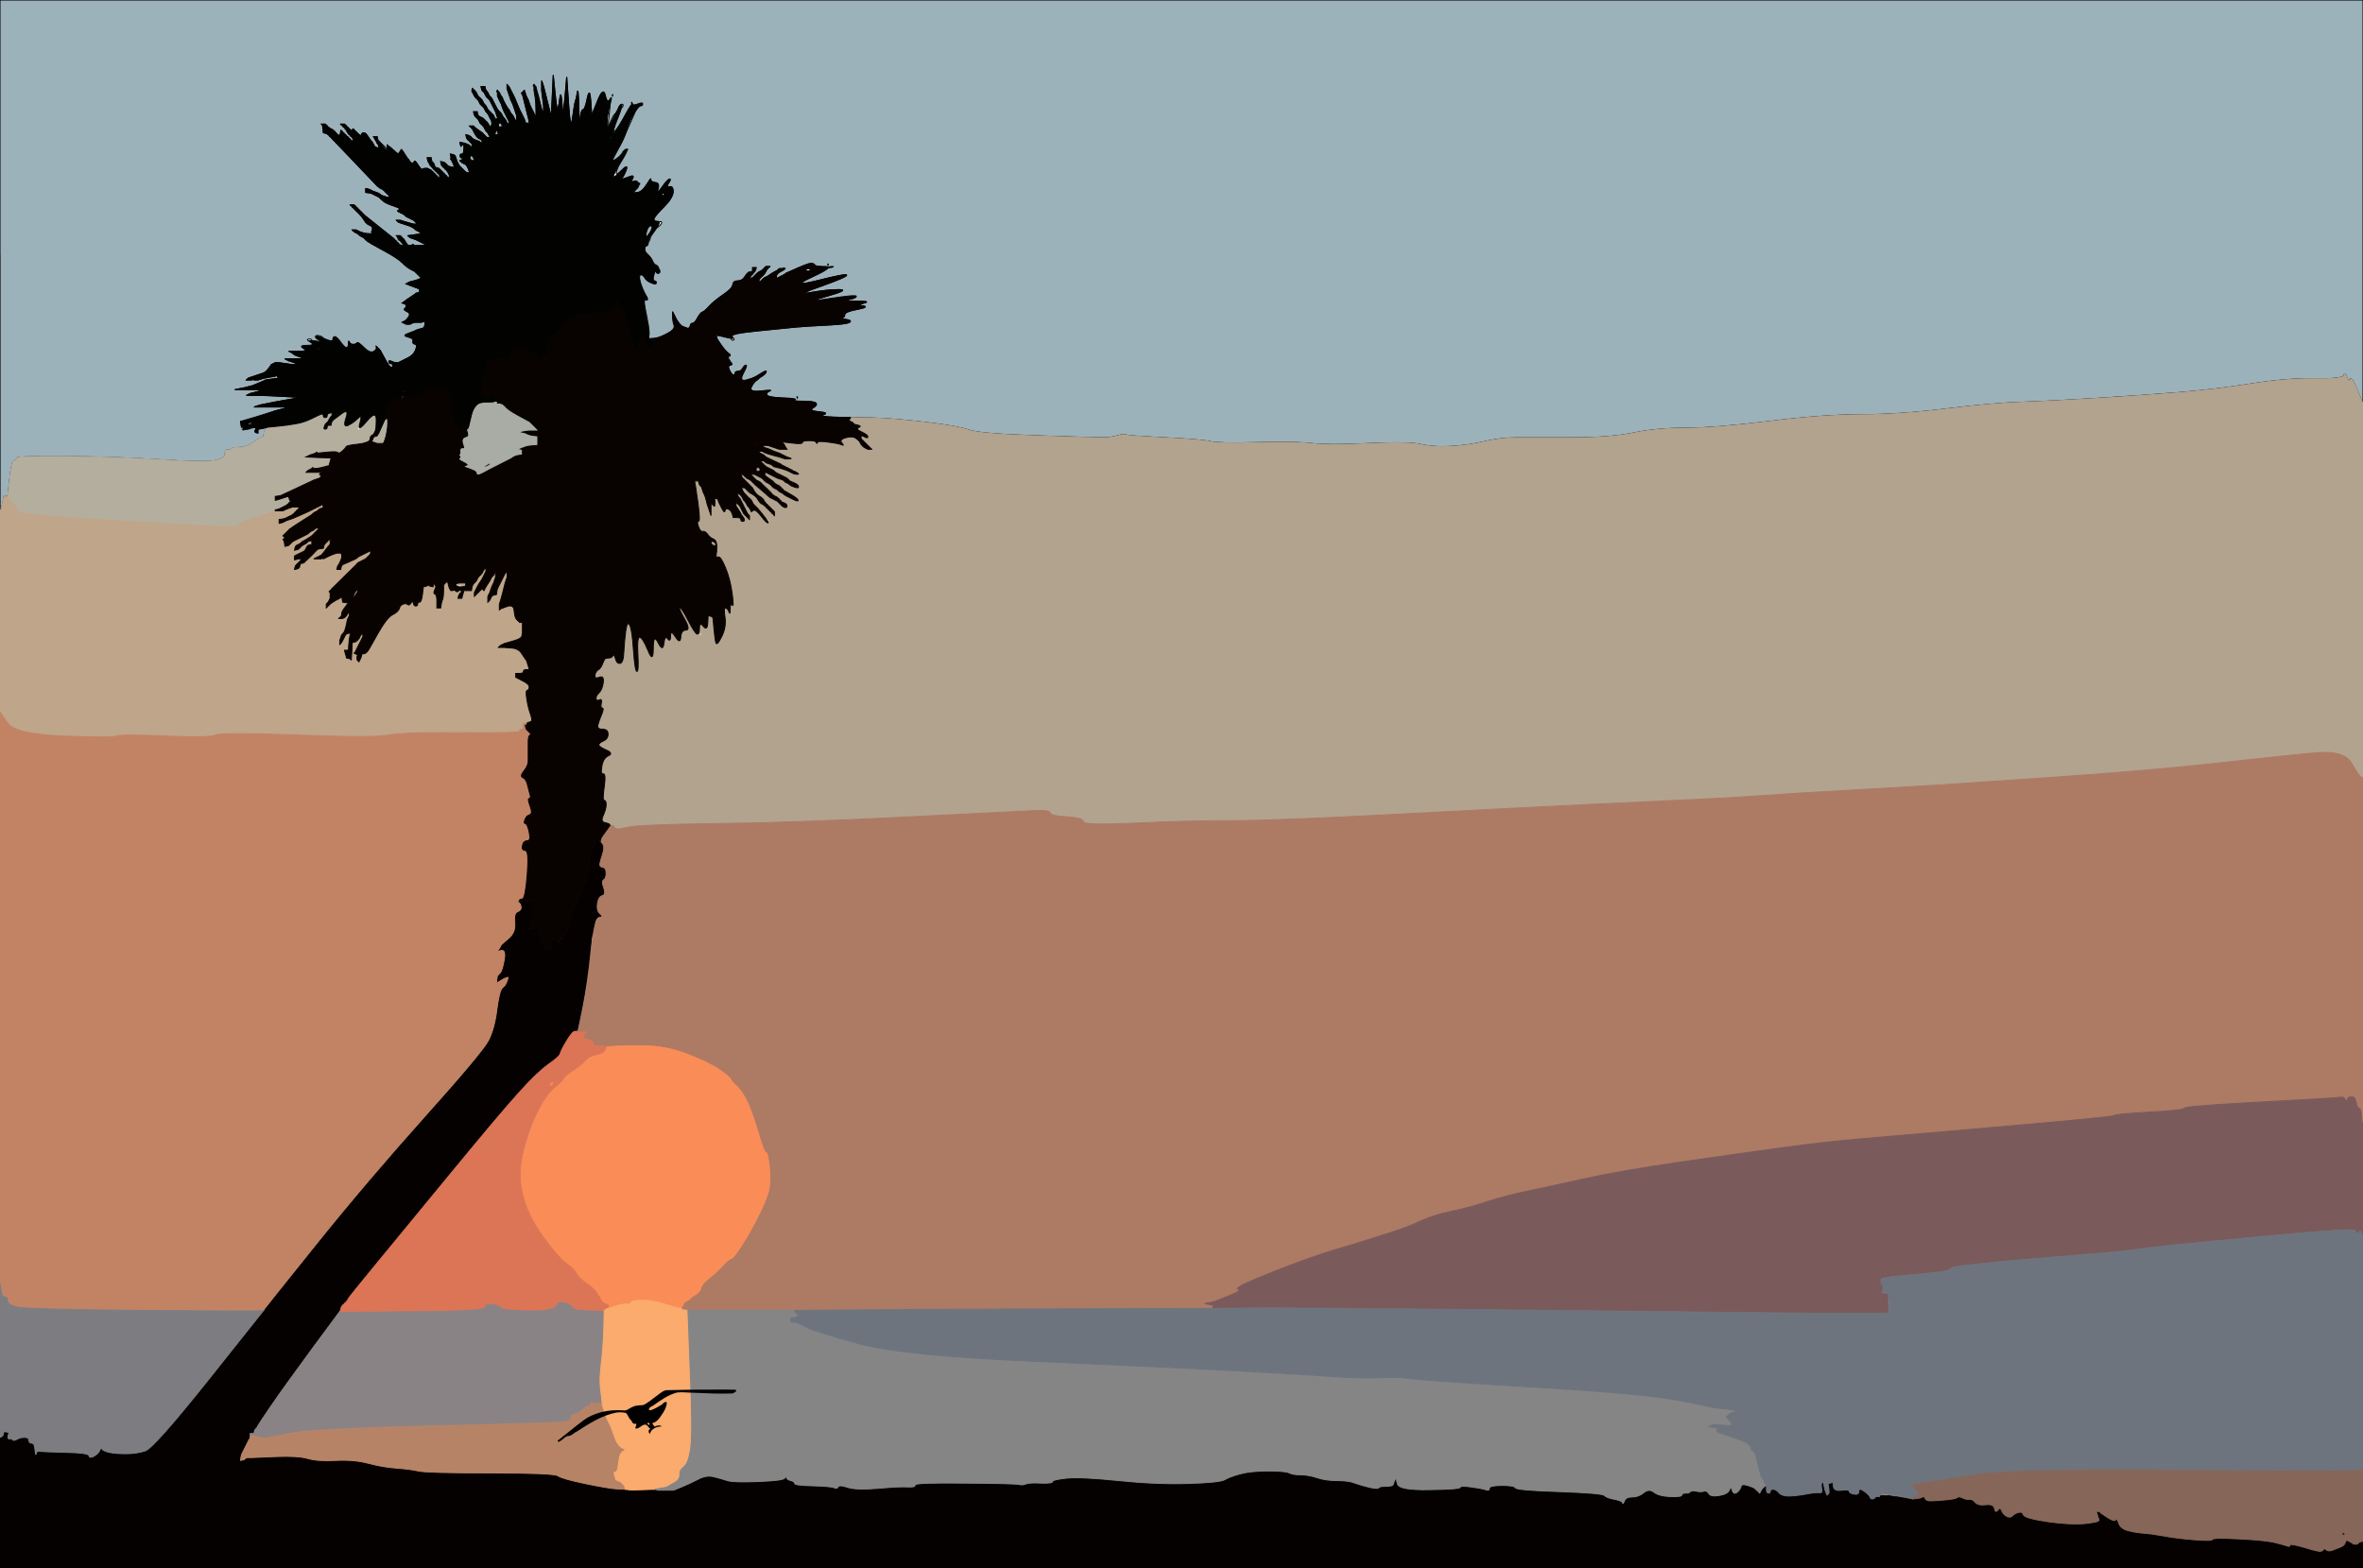 <?xml version="1.0"?><svg width="1228" height="815" xmlns="http://www.w3.org/2000/svg" xmlns:xlink="http://www.w3.org/1999/xlink">
 <title>coastal medical clinic</title>
 <defs>
  <symbol id="svg_44">
   <g id="svg_31"/>
   <g id="svg_28" transform="matrix(0.419, 0, 0, 0.419, -6.66, 24.632)" fill="#000000">
    <path d="m295.75,44.625c-32.147,-0.228 -64.297,0.157 -96.431,1.08c-6.992,2.021 -11.763,7.935 -17.612,11.902c-5.981,4.812 -11.777,9.997 -18.643,13.541c-5.271,0.63 -10.791,0.056 -15.697,2.537c-5.938,1.688 -10.283,7.978 -16.895,6.512c-23.14,-1.772 -47.682,3.592 -65.715,18.836c-12.749,10.043 -24.707,21.065 -37.26,31.323c-3.575,1.07 -1.706,5.763 1.429,2.723c4.708,-2.441 9.145,-9.171 13.862,-9.069c5.214,-0.141 8.765,-5.5 13.394,-7.567c19.577,-13.364 39.74,-27.526 63.354,-32.453c5.168,-0.715 10.578,-0.684 15.615,0.72c3.77,3.566 4.113,9.565 8.621,12.7c1.011,3.476 3.308,6.985 7.261,5.545c3.28,2.161 -4.849,9.616 2.05,8.261c5.322,-1.257 10.165,-9.558 15.82,-5.598c2.483,3.414 6.019,9.407 10.747,5.105c5.645,-3.432 -7.585,-8.439 0.977,-9.724c7.014,-3.555 10.508,-11.085 14.596,-17.388c2.933,-5.306 5.499,-11.089 5.593,-17.254c-4.408,-2.348 -7.01,4.575 -10.958,5.756c-4.818,3.29 -9.944,6.233 -15.521,8.024c-6.065,-1.325 1.24,-6.918 4.062,-7.865c12.053,-8.768 24.083,-18.527 38.676,-22.612c9.1,-1.145 18.249,0.452 27.373,0.441c19.888,0.961 39.828,1.944 59.728,1.23c4.041,0.778 13.012,-6.526 4.943,-6.48c-4.456,-0.081 -8.91,-0.097 -13.367,-0.224zm13.469,3.594c0.517,0.561 -0.69,0.048 0,0zm-139.25,53.656c3.54,-2.341 4.745,6.082 0.723,2.216c-0.754,-0.327 -1.66,-1.577 -0.723,-2.216z" id="svg_30" stroke-linejoin="round" stroke-linecap="round" stroke-width="1pt" fill-rule="evenodd" fill="#000000"/>
    <path d="m184.354,106.769c-5.71,1.702 -11.642,6.119 -11.642,6.119c-1.398,2.025 -2.079,3.48 0.85,7.894c1.472,-6.566 6.83,-12.582 18.79,-13.139c-0.813,-2.345 -6.44,-1.776 -7.998,-0.874z" id="svg_29" stroke-width="0.123pt" fill-rule="evenodd" fill="#000000"/>
   </g>
  </symbol>
 </defs>
 <g>
  <title>Layer 1</title>
  <path d="m0,132.5l0,-132.5l614,0l614,0l0,104.5l0,104.5l-0.2,0q-0.3,0 -3,-6.8q-2.8,-6.7 -3.6,-5q-0.7,1.8 -1.7,-1.2q-1,-3 -1.3,-1q-0.2,2 -14.7,1.8q-14.5,-0.3 -33.5,2.7q-19,3 -37.5,4.5q-18.5,1.5 -42.5,3q-24,1.5 -39,2q-15,0.5 -39.5,3.5q-24.5,3 -44,3q-19.5,0 -48,3.5q-28.5,3.5 -43.5,3.5q-15,0 -27,2.5q-12,2.5 -32,2.5q-20,0 -28.5,0q-8.5,0 -17,2q-8.5,2 -17.5,2.5q-9,0.5 -15.5,-1q-6.5,-1.5 -27.5,-0.5q-21,1 -29,0q-8,-1 -28.5,-0.5q-20.5,0.5 -24.5,-0.5q-4,-1 -23.5,-2q-19.5,-1 -20.5,-1.5q-1,-0.5 -4.5,0.5q-3.5,1 -7,1q-3.5,0 -34,-1q-30.5,-1 -36,-3q-5.5,-2 -22.5,-4q-17,-2 -28,-2.3l-11,-0.2l-8.5,-0.2q-8.5,-0.3 -5.5,-1.3q3,-1 -2.5,-1.5q-5.5,-0.5 -3,-2q2.5,-1.5 1.5,-2.5q-1,-1 -6.5,-0.7q-5.5,0.2 -5.5,-0.8q0,-1 -6.5,-1.2q-6.5,-0.3 -7,-1.6q-0.5,-1.2 1.5,-2q2,-0.7 -4.5,0q-6.5,0.8 -5,-2.2q1.5,-3 2.5,-3.2q1,-0.3 1.8,-2q0.7,-1.8 -1,-0.6q-1.8,1.3 -4.8,2q-3,0.8 -3,2.3q0,1.5 -1,1.5q-1,0 0,-4.8q1,-4.7 0.5,-4q-0.5,0.8 -2,0.8q-1.5,0 -1.5,1q0,1 -1,0.8q-1,-0.3 -2,-2.6q-1,-2.2 0.5,-2.4q1.5,-0.3 0.7,-1q-0.7,-0.8 -2.2,-3.8q-1.5,-3 -4.2,-7q-2.8,-4 0.2,-3.8q3,0.3 4,-0.2q1,-0.5 15.5,-2q14.5,-1.5 20,-2q5.5,-0.5 16,-1q10.5,-0.5 12,-1.5q1.5,-1 -2,-1.5q-3.5,-0.5 -2,-0.8q1.5,-0.2 1.5,-1.7q0,-1.5 6.5,-2.7q6.5,-1.3 3,-1.8q-3.5,-0.5 0.5,-1.5q4,-1 -4,-1q-8,0 -5,-1q3,-1 -10,0.5q-13,1.5 -0.5,-2q12.5,-3.5 6.5,-3.5q-6,0 -14.5,1.5q-8.5,1.5 5,-3.2q13.5,-4.8 13.5,-5.8q0,-1 -15,2.8q-15,3.7 -6,-0.6q9,-4.2 9,-5.7q0,-1.5 -5,-0.3q-5,1.3 -2.5,-0.2q2.5,-1.5 1.5,-2q-1,-0.5 -7.2,2.2l-6.3,2.8l-0.3,0.2l-0.2,0.3l-1,0.5l-1,0.5l-1,0.5l-1,0.5l-0.2,0.3l-0.3,0.2l-0.3,0.2q-0.2,0.3 -1.2,0.6q-1,0.2 -1,-0.8q0,-1 1.2,-1.5l1.3,-0.5l0.3,-0.2q0.2,-0.3 0.4,-1.6l0.3,-1.2l-0.3,0.2l-0.2,0.3l-1,0.5q-1,0.5 -2.5,1.5l-1.5,1l-1,0.5l-1,0.5l-0.2,0.3l-0.3,0.2l-0.3,0.2l-0.2,0.3l-0.2,0.3l-0.3,0.2l-0.3,0.2l-0.2,0.3l-0.2,0.3l-0.3,0.2l-0.3,0.2q-0.2,0.3 -1.2,0.6q-1,0.2 -1,-0.8q0,-1 1.2,-1.5l1.3,-0.5l0.3,-0.2l0.2,-0.3l0.2,-0.3l0.3,-0.2l0.3,-0.2l0.2,-0.3l0.8,-0.7q0.7,-0.8 1.2,-1.8l0.5,-1l0.3,-0.2l0.2,-0.3l0.2,-0.3l0.3,-0.2l0.3,-0.2l0.2,-0.3l-1,0l-1,0l-0.2,0.3l-0.3,0.2l-0.3,0.2l-0.2,0.3l-0.2,0.3l-0.3,0.2l-0.3,0.2l-0.2,0.3l-1,0.5q-1,0.5 -1.5,1l-0.5,0.5l-0.2,0.3l-0.3,0.2l-0.3,0.2l-0.2,0.3l-0.2,0.3l-0.3,0.2l-0.3,0.2l-0.2,0.3l-1,0l-1,0l0.2,-0.3l0.3,-0.2l0.3,-0.2l0.2,-0.3l0.2,-0.3l0.3,-0.2l0.3,-0.2q0.2,-0.3 0.4,-0.6q0.3,-0.2 -1,-0.4l-1.2,-0.3l-0.2,0.3l-0.3,0.2l-0.3,0.2q-0.2,0.3 -1.4,2q-1.3,1.8 -3.6,1.8q-2.2,0 -2.4,2q-0.3,2 -5,5.2q-4.8,3.3 -7.3,6q-2.5,2.8 -3.5,3q-1,0.3 -2.5,3q-1.5,2.8 -2.5,2.8q-1,0 -1.2,1l-0.3,1l-0.3,0.2l-0.2,0.3l-0.2,0.3l-0.3,0.2l-0.3,-0.2l-0.2,-0.3l-1.5,-0.5q-1.5,-0.5 -6,2q-4.5,2.5 -8,3.8l-3.5,1.2l-0.2,-0.5q-0.3,-0.5 -0.6,-0.5l-0.2,0l0.2,-1.5q0.3,-1.5 -0.2,-5q-0.5,-3.5 -3,-15q-2.5,-11.5 -1.2,-11.7q1.2,-0.3 2.2,1.4q1,1.8 3.5,2.8q2.5,1 2.5,0q0,-1 -1,-1q-1,0 -1.2,-6q-0.3,-6 -2,-7.5q-1.8,-1.5 -1.8,-3q0,-1.5 0.8,-2q0.7,-0.5 1.7,-2.5q1,-2 -0.5,-1.5q-1.5,0.5 -1.5,-2q0,-2.5 2.5,-6q2.5,-3.5 7,-8q4.5,-4.5 4.8,-7.7q0.2,-3.3 -2.6,-0.6q-2.7,2.8 -1.2,-0.2q1.5,-3 0.8,-3.2q-0.8,-0.3 -3.3,2.7q-2.5,3 -2.5,-0.3q0,-3.2 -1.5,-3.4q-1.5,-0.3 -1.3,-1.6q0.3,-1.2 -2.2,2.8q-2.5,4 -5,4q-2.5,0 -2.5,-3q0,-3 -0.5,-2.5q-0.5,0.5 0.8,-1.7q1.2,-2.3 -2.3,-0.6q-3.5,1.8 -3.5,2.8q0,1 -1,1q-1,0 0.8,-2.5q1.7,-2.5 2.7,-5.5q1,-3 -2.7,0.8q-3.8,3.7 -2,-1q1.7,-4.8 1,-5q-0.8,-0.3 -2.3,2q-1.5,2.2 -2.5,2.2q-1,0 3,-7.2q4,-7.3 4.5,-8.8q0.5,-1.5 3,-7q2.5,-5.5 3.3,-7.8q0.7,-2.2 -0.3,-1.2q-1,1 -2,1q-1,0 -6,8q-5,8 -3.3,1.5q1.8,-6.5 0.8,-6.5q-1,0 -2.8,4.5q-1.7,4.5 -0.7,-3.5q1,-8 0,-7q-1,1 -2,-3.5q-1,-4.5 -4,3l-3,7.5l-0.5,-7.5q-0.5,-7.5 -1.8,-1.5q-1.2,6 -2.2,6q-1,0 -1.5,4.8q-0.5,4.7 -0.7,-6q-0.3,-10.8 -0.8,-7.8l-0.5,3l-0.5,1.5q-0.5,1.5 -1.5,9q-1,7.5 -2,-7l-1,-14.5l-0.5,6q-0.5,6 -1,10l-0.5,4l-0.5,-6.5q-0.5,-6.5 -1,-3l-0.5,3.5l-0.5,2.5q-0.5,2.5 -1.5,-7.5l-1,-10l-0.5,11l-0.5,11l-0.5,-2l-0.5,-2l-0.5,-2l-0.5,-2l-0.5,-2l-0.5,-2l-0.5,-2l-0.5,-2l-0.5,-1.5l-0.5,-1.5l0,2.5l0,2.5l0.5,4l0.5,4l0,2l0,2l-0.5,-1l-0.5,-1l-0.5,-2l-0.5,-2l-0.5,-2l-0.5,-2l-0.5,-1q-0.5,-1 0.2,7q0.8,8 -0.2,8q-1,0 -1.2,-2l-0.3,-2l-0.5,-1l-0.5,-1l-0.5,-1q-0.5,-1 -1,-2.5l-0.5,-1.5l-0.5,-1l-0.5,-1l-0.5,-1.5l-0.5,-1.5l-0.3,0.2l-0.2,0.3l-0.2,0.3l-0.3,0.2l-0.3,0.2l-0.2,0.3l0.2,0.3l0.3,0.2l0.5,2l0.5,2l0.5,2q0.5,2 1,4l0.5,2l0.5,1.5q0.5,1.5 0.8,2.5q0.2,1 -0.8,1q-1,0 -1.8,-2l-0.7,-2l-0.5,-1l-0.5,-1l-0.5,-1l-0.5,-1l-0.5,-1q-0.5,-1 -1.5,-3.5l-1,-2.5l-0.5,-1l-0.5,-1l-0.5,-1l-0.5,-1l-0.5,-1l-0.5,-1l-0.3,-0.2l-0.2,-0.3l-0.2,-0.3l-0.3,-0.2l0,1l0,1l0.5,1.5l0.5,1.5l0.5,1.5l0.5,1.5l0.5,1q0.5,1 1,2.5l0.5,1.5l0.5,1.5l0.5,1.5l0,2l0,2l-0.5,-1l-0.5,-1l-0.5,-1l-0.5,-1l-0.3,-0.2l-0.2,-0.3l-0.2,-0.3l-0.3,-0.2l-0.5,-1l-0.5,-1l-0.3,-0.2q-0.2,-0.3 -1,-1.6l-0.7,-1.2l-0.5,-1l-0.5,-1l-0.3,-1q-0.2,-1 -1.2,-1q-1,0 -0.8,1l0.3,1l0.5,1l0.5,1l0.5,1.5q0.5,1.5 1,2.5l0.5,1l0.5,1l0.5,1l0.5,1l0.5,1l0,1l0,1l-0.3,-0.2l-0.2,-0.3l-0.2,-0.3l-0.3,-0.2l-0.5,-1l-0.5,-1l-0.3,-0.2l-0.2,-0.3l-0.2,-0.3l-0.3,-0.2l-0.5,-1l-0.5,-1l-0.3,-0.2l-0.2,-0.3l-0.2,-0.3l-0.3,-0.2l-0.3,-0.2l-0.2,-0.3l-0.2,-0.3q-0.3,-0.2 -1.8,-3.2l-1.5,-3l-0.3,-0.2l-0.2,-0.3l-1,0l-1,0l0.2,0.3l0.3,0.2l0.3,0.2l0.2,0.3l0.2,0.3l0.3,0.2l0.5,1l0.5,1l0.5,1l0.5,1l0.5,1l0.5,1l0.5,1.5l0.5,1.5l0.3,0.2l0.2,0.3l0.2,0.3l0.3,0.2l0.5,1l0.5,1l0.3,1l0.2,1l-1,0l-1,0l-0.2,-1l-0.3,-1l-0.5,-1l-0.5,-1l-0.5,-1l-0.5,-1l-0.3,-0.2l-0.2,-0.3l-0.2,-0.3l-0.3,-0.2l-0.3,-0.2l-0.2,-0.3l-0.2,-0.3l-0.3,-0.2l-0.3,-0.2l-0.2,-0.3l-0.2,-0.3l-0.3,-0.2l-0.5,-1l-0.5,-1l-0.3,-0.2l-0.2,-0.3l-0.2,-0.3l-0.3,-0.2l-0.5,-1l-0.5,-1l-0.3,-0.2l-0.2,-0.3l-0.2,-0.3l-0.3,-0.2l-0.3,-0.2l-0.2,-0.3l-1,0l-1,0l0.2,0.3l0.3,0.2l0.3,0.2l0.2,0.3l0.2,0.3l0.3,0.2l0.5,1l0.5,1l0.3,0.2l0.2,0.3l0.2,0.3l0.3,0.2l0.3,0.2l0.2,0.3l0.2,0.3l0.3,0.2l0.5,1l0.5,1l0.3,0.2l0.2,0.3l0.2,0.3l0.3,0.2l0.5,1l0.5,1l0.5,1l0.5,1l0.5,1l0.5,1l0.3,0.2l0.2,0.3l0.2,0.3l0.3,0.2l0.5,1l0.5,1l0.3,1l0.2,1l-1,0l-1,0l-0.2,-1l-0.3,-1l-0.3,-0.2l-0.2,-0.3l-0.2,-0.3l-0.3,-0.2l-0.3,-0.2l-0.2,-0.3l-0.2,-0.3l-0.3,-0.2l-0.5,-1l-0.5,-1l-0.3,-0.2l-0.2,-0.3l-0.2,-0.3l-0.3,-0.2l-0.3,-0.2l-0.2,-0.3l-0.2,-0.3l-0.3,-0.2l-0.3,-0.2l-0.2,-0.3l-1,-0.5l-1,-0.5l-1,0l-1,0l0.2,0.3l0.3,0.2l0.3,0.2l0.2,0.3l0.2,0.3l0.3,0.2l0.5,1l0.5,1l0.3,0.2l0.2,0.3l0.8,0.7q0.7,0.8 1.2,1.8l0.5,1l0.3,0.2l0.2,0.3l0.2,0.3l0.3,0.2l0.5,1l0.5,1l0.3,0.2l0.2,0.3l-1,0l-1,0l-0.2,-0.3l-0.3,-0.2l-0.3,-0.2l-0.2,-0.3l-0.2,-0.3l-0.3,-0.2l-0.3,-0.2l-0.2,-0.3l-0.2,-0.3q-0.3,-0.2 -2,-1.4l-1.8,-1.3l-0.2,-0.3l-0.3,-0.2l-0.3,-0.2l-0.2,-0.3l-1,0l-1,0l0.2,0.3l0.3,0.2l0.3,0.2l0.2,0.3l0.2,0.3l0.3,0.2l0.5,1l0.5,1l0.7,1.2q0.8,1.3 1.8,1.8l1,0.5l0.2,0.3l0.3,0.2l0,1l0,1l-0.3,-0.2l-0.2,-0.3l-0.2,-0.3l-0.3,-0.2l-0.3,-0.2l-0.2,-0.3l-1.5,-0.5q-1.5,-0.5 -1.7,-0.8l-0.3,-0.2l-0.3,-0.2l-0.2,-0.3l-0.2,-0.3l-0.3,-0.2l-0.3,0.2l-0.2,0.3l-0.2,0.3l-0.3,0.2l-0.3,0.2l-0.2,0.3l0.2,0.3l0.3,0.2l0.3,0.2l0.2,0.3l0.2,0.3l0.3,0.2l0.3,0.2q0.2,0.3 0.4,0.6l0.3,0.2l0,1l0,1l0,2l0,2l0.5,1l0.5,1l0.3,0.2l0.2,0.3l-1,0l-1,0l-0.2,-0.3l-0.3,-0.2l-0.5,-1q-0.5,-1 -0.8,-2.5l-0.2,-1.5l-1,0l-1,0l0,2.5l0,2.5l-1,0.2l-1,0.3l0.2,0.3l0.3,0.2l0.3,0.2l0.2,0.3l1,0.5l1,0.5l0.2,0.3l0.3,0.2l0.5,1l0.5,1l0.3,1l0.2,1l-1,-0.2l-1,-0.3l-0.2,-0.3l-0.3,-0.2l-0.3,-0.2l-0.2,-0.3l-0.2,-0.3l-0.3,-0.2l-0.3,-0.2l-0.2,-0.3l-0.2,-0.3l-0.3,-0.2l-0.3,-0.2l-0.2,-0.3l-0.2,-0.3q-0.3,-0.2 -0.8,-1.2l-0.5,-1l-0.5,-1.5l-0.5,-1.5l-0.3,0.2l-0.2,0.3l-1,0.5l-1,0.5l0.2,0.3l0.3,0.2l0.5,1l0.5,1l0.5,1l0.5,1l0.3,1l0.2,1l-1,0l-1,0l0,-1l0,-1l-1,-0.2q-1,-0.3 -1.5,-0.8l-0.5,-0.5l-0.2,-0.3l-0.3,-0.2l-0.3,-0.2l-0.2,-0.3l-1,-0.3l-1,-0.2l0.2,1l0.3,1l0.3,0.2l0.2,0.3l0.2,0.3l0.3,0.2l0.3,0.2l0.2,0.3l0.2,0.3l0.3,0.2l0.3,0.2l0.2,0.3l0.2,0.3l0.3,0.2l0.5,1l0.5,1l0,1l0,1l-0.3,-0.2l-0.2,-0.3l-0.2,-0.3l-0.3,-0.2l-0.3,-0.2l-0.2,-0.3l-0.2,-0.3l-0.3,-0.2l-0.3,-0.2l-0.2,-0.3l-0.2,-0.3l-0.3,-0.2l-0.3,-0.2l-0.2,-0.3l-0.2,-0.3l-0.3,-0.2l-0.3,-0.2l-0.2,-0.3l-0.2,-0.3l-0.3,-0.2l-0.3,-0.2l-0.2,-0.3l-1.5,0l-1.5,0l0.2,0.3l0.3,0.2l0.3,0.2l0.2,0.3l0.2,0.3l0.3,0.2l0.3,0.2l0.2,0.3l0.2,0.3l0.3,0.2l0.3,0.2l0.2,0.3l0.2,0.3l0.3,0.2l0,1l0,1l-0.3,-0.2l-0.2,-0.3l-0.2,-0.3l-0.3,-0.2l-0.3,-0.2l-0.2,-0.3l-0.2,-0.3l-0.3,-0.2l-0.3,-0.2l-0.2,-0.3l-0.2,-0.3l-0.3,-0.2l-0.3,-0.2l-0.2,-0.3l-0.2,-0.3l-0.3,-0.2l-0.3,-0.2l-0.2,-0.3l-1,-0.5l-1,-0.5l-1,0q-1,0 -1.5,0.5q-0.5,0.5 -2.3,-2.2q-1.7,-2.8 -2,-1.8q-0.2,1 -1.2,0.8q-1,-0.3 -1.5,-1.6q-0.5,-1.2 -1.7,-0.7q-1.3,0.5 -3.8,-2q-2.5,-2.5 -2.8,-1.5q-0.2,1 -3.7,-2.2l-3.5,-3.3l-0.8,0.3q-0.7,0.2 -0.4,0.4q0.2,0.3 0.4,0.6l0.3,0.2l0.3,1l0.2,1l-1,-0.2l-1,-0.3l-0.2,-0.3l-0.3,-0.2l-0.5,-1l-0.5,-1l-0.3,-0.2l-0.2,-0.3l-0.2,-0.3q-0.3,-0.2 -1.6,-2.2q-1.2,-2 -2.2,-2q-1,0 -1.2,1q-0.3,1 -1.8,-0.5l-1.5,-1.5l-0.3,-0.2l-0.2,-0.3l-0.2,-0.3l-0.3,-0.2l-0.3,0.2l-0.2,0.3l-0.2,0.3l-0.3,0.2l-0.3,-0.2l-0.2,-0.3l-0.2,-0.3l-0.3,-0.2l-0.3,-0.2l-0.2,-0.3l-0.2,-0.3l-0.3,-0.2l-0.3,-0.2l-0.2,-0.3l-0.2,-0.3l-0.3,-0.2l-0.3,-0.2l-0.2,-0.3l-1,0l-1,0l0.2,0.3l0.3,0.2l0.3,0.2l0.2,0.3l0.2,0.3l0.3,0.2l0.3,0.2l0.2,0.3l0.2,0.3l0.3,0.2l0.7,1.2q0.8,1.3 1,1.6l0.3,0.2l0.3,0.2l0.2,0.3l0.2,0.3l0.3,0.2l0.3,0.2l0.2,0.3l0.2,0.3l0.3,0.2l0,1l0,1l-0.3,-0.2l-0.2,-0.3l-0.2,-0.3l-0.3,-0.2l-0.3,-0.2l-0.2,-0.3l-0.2,-0.3l-0.3,-0.2l-0.3,-0.2l-0.2,-0.3l-0.2,-0.3l-0.3,-0.2l-0.3,1l-0.2,1l-1,-0.2l-1,-0.3l-0.2,-0.3l-0.3,-0.2l-0.3,-0.2l-0.2,-0.3l-0.2,-0.3q-0.3,-0.2 -1.6,-1.4l-1.2,-1.3l-0.2,-0.3l-0.3,-0.2l-0.3,-0.2l-0.2,-0.3l-1,-0.5l-1,-0.5l-0.2,-0.3l-0.3,-0.2l-0.3,-0.2l-0.2,-0.3l-0.2,-0.3l-0.3,-0.2l-0.3,-0.2l-0.2,-0.3l-1,0l-1,0l0.2,0.3l0.3,0.2l0.3,2l0.2,2l1,0.2l1,0.3l0.2,0.3l0.3,0.2l0.3,0.2l0.2,0.3l0.2,0.3l0.3,0.2l0.3,0.2l0.2,0.3l11.2,11.7q11.3,11.8 12,12.6q0.8,0.7 1,1l0.3,0.2l0.3,0.2l0.2,0.3l1,0.5l1,0.5l0.2,0.3l0.3,0.2l0.3,0.2l0.2,0.3l0.2,0.3l0.3,0.2l0.3,0.2l0.2,0.3l0.2,0.3l0.3,0.2l0.3,0.2l0.2,0.3l0.2,0.3l0.3,0.2l0.3,0.2l0.2,0.3l-1,0l-1,0l-1.5,-0.5l-1.5,-0.5l-0.2,-0.3l-0.3,-0.2l-0.3,-0.2q-0.2,-0.3 -1.7,-0.8l-1.5,-0.5l-1,-0.5l-1,-0.5l-1,-0.3l-1,-0.2l0,1l0,1l1.5,0.2l1.5,0.3l1,0.5l1,0.5l1,0.5l1,0.5l0.2,0.3l0.3,0.2l1.3,1.2q1.2,1.3 5.7,2.8q4.5,1.5 3,2q-1.5,0.5 -0.5,1q1,0.5 2,1l1,0.5l0.2,0.3l0.3,0.2l0.3,0.2l0.2,0.3l1,0.5l1,0.5l1,0.5l1,0.5l0.2,0.3l0.3,0.2l0.3,0.2l0.2,0.3l0.2,0.3l0.3,0.2l0.3,0.2l0.2,0.3l-1,0l-1,0l-2,-0.5q-2,-0.5 -3.5,-1l-1.5,-0.5l-1,0l-1,0l0.2,0.3l0.3,0.2l0.3,0.2l0.2,0.3l1.5,0.5l1.5,0.5l1.5,0.5l1.5,0.5l1,0.5q1,0.5 1.2,0.8l0.3,0.2l0.3,0.2l0.2,0.3l1,0.5l1,0.5l0.2,0.3l0.3,0.2l0.3,0.2l0.2,0.3l-3.5,0.5l-3.5,0.5l0.2,0.3l0.3,0.2l0.3,0.2l0.2,0.3l1.5,0.5l1.5,0.5l1,0.5l1,0.5l1,0.5l1,0.5l1,0.5l1,0.5l-1.5,0l-1.5,0l-1,0l-1,0l-1,0l-1,0l-0.2,-0.3l-0.3,-0.2l-0.3,0.2l-0.2,0.3l-1,0l-1,0l-1,0l-1,0l-1,0l-1,0l-0.2,-0.3l-0.3,-0.2l-0.3,-0.2l-0.2,-0.3l-0.2,-0.3l-0.3,-0.2l-0.3,-0.2l-0.2,-0.3l-0.2,-0.3l-0.3,-0.2l-0.3,-0.2l-0.2,-0.3l-0.2,-0.3q-0.3,-0.2 -7.8,-6.2l-7.5,-6l-0.3,-0.2l-0.2,-0.3l-0.2,-0.3l-0.3,-0.2l-0.3,-0.2l-0.2,-0.3l-0.2,-0.3l-0.3,-0.2l-0.3,-0.2l-0.2,-0.3l-0.2,-0.3l-0.3,-0.2l-0.3,-0.2l-0.2,-0.3l-0.2,-0.3l-0.3,-0.2l-0.3,-0.2l-0.2,-0.3l-0.2,-0.3l-0.3,-0.2l-0.3,-0.2l-0.2,-0.3l-1,0l-1,0l0.2,0.3l0.3,0.2l0.3,0.2l0.2,0.3l0.2,0.3l0.3,0.2l0.3,0.2l0.2,0.3l0.2,0.3l0.3,0.2l0.3,0.2l0.2,0.3l0.2,0.3l0.3,0.2l0.3,0.2l0.2,0.3l0.2,0.3l0.3,0.2l0.3,0.2l0.2,0.3l0.2,0.3l0.3,0.2l1.3,1.8q1.2,1.7 1.4,2l0.3,0.2l0.3,0.2l0.2,0.3l1,0.5l1,0.5l0.2,0.3l0.3,0.2l0,1l0,1l-0.3,0.2l-0.2,0.3l0.2,0.3l0.3,0.2l0.3,0.2l0.2,0.3l-2,0q-2,0 -3.5,-0.5l-1.5,-0.5l-1,-0.5l-1,-0.5l-1,0l-1,0l0.2,0.3l0.3,0.2l0.3,0.2l0.2,0.3l1,0.5l1,0.5l0.2,0.3l0.3,0.2l0.3,0.2l0.2,0.3l1,0.5l1,0.5l1.2,1.3q1.3,1.2 8.8,5.2q7.5,4 10,6.5q2.5,2.5 4.5,3.5q2,1 2.3,1.2l0.2,0.3l0.2,0.3l0.3,0.2l0.3,0.2l0.2,0.3l0.2,0.3l0.3,0.2l0.3,0.2l0.2,0.3l0.2,0.3l0.3,0.2l0.3,0.2l0.2,0.3l-1,0.5q-1,0.5 -3,1l-2,0.5l-1,0.5l-1,0.5l2.5,1q2.5,1 3.5,1.3l1,0.2l0,1l0,1l-1,0.2l-1,0.3l-0.2,0.3q-0.3,0.2 -3.6,2.4l-3.2,2.3l1,0.3q1,0.2 1,1.2q0,1 -0.8,1.5q-0.7,0.5 1.8,1.5q2.5,1 2.8,2q0.2,1 -1.8,1.8q-2,0.7 -3,1.2l-1,0.5l1,0.5l1,0.5l1,0l1,0l1,-0.5q1,-0.5 2,-0.5l1,0l1,0l1,0l1,-0.3l1,-0.2l-0.2,1.5l-0.3,1.5l-0.3,0.2l-0.2,0.3l-2.8,0.7q-2.7,0.8 -2.4,2.8q0.2,2 1.4,2.5q1.3,0.5 -0.4,1.3q-1.8,0.7 -0.3,1q1.5,0.2 0.5,3q-1,2.7 -4,4.2q-3,1.5 -4,2l-1,0.5l-1,0q-1,0 -1.5,1.3l-0.5,1.2l-1,-0.2q-1,-0.3 -3.2,-4.6l-2.3,-4.2l-0.3,-0.2l-0.2,-0.3l-0.2,-0.3l-0.3,-0.2l-0.3,-0.2l-0.2,-0.3l-0.2,-0.3l-0.3,-0.2l0.3,1.2q0.2,1.3 -0.8,1.6q-1,0.2 -1,1.2q0,1 -1,0.8l-1,-0.3l-0.2,-0.3q-0.3,-0.2 -3,-3.4q-2.8,-3.3 -3.3,-2.6q-0.5,0.8 -2,0.8q-1.5,0 -2,-1.2q-0.5,-1.3 -0.5,1q0,2.2 -1.5,2l-1.5,-0.3l-1,0l-1,0l-0.2,-0.3q-0.3,-0.2 -0.6,-2.7q-0.2,-2.5 -1.2,-2.5q-1,0 -1,1.5q0,1.5 -1.5,1.3q-1.5,-0.3 -4.5,0q-3,0.2 -2.2,1.7q0.7,1.5 -2.6,1q-3.2,-0.5 -2.7,0.7q0.5,1.3 -2.5,1.3l-3,0l-2,0l-2,0l1,0.5l1,0.5l0.2,0.3l0.3,0.2l0.3,0.2q0.2,0.3 1.7,0.8l1.5,0.5l1,0.5l1,0.5l-3,0l-3,0l-2,0l-2,0l1,0.5l1,0.5l1.5,0.5l1.5,0.5l1,0.5l1,0.5l-1.5,0l-1.5,0l-3.5,-0.5l-3.5,-0.5l-1,0l-1,0l-1,0.5l-1,0.5l1,0.3q1,0.2 1,1.2q0,1 -2.2,1.5q-2.3,0.5 -2.6,0.7q-0.2,0.3 -1.7,0.8l-1.5,0.5l-1.5,0.5l-1.5,0.5l-1.5,0.5l-1.5,0.5l-0.2,0.3l-0.3,0.2l-0.3,0.2l-0.2,0.3l1.5,0l1.5,0l0.2,-0.3l0.3,-0.2l0.3,0.2l0.2,0.3l1,0l1,0l1.5,-0.5q1.5,-0.5 4.5,-1l3,-0.5l0.2,-0.3l0.3,-0.2l0.3,0.2l0.2,0.3l0.2,0.3l0.3,0.2l0.3,0.2l0.2,0.3l-3.5,0.5l-3.5,0.5l-1,0.5q-1,0.5 -3.5,1.5l-2.5,1l-2,0.5l-2,0.5l-2.5,0.5l-2.5,0.5l3.5,0l3.5,0l3.5,0l3.5,0l-1,0.5l-1,0.5l-2,0.5l-2,0.5l-1,0.5l-1,0.5l2,0l2,0l3,0q3,0 12,0.5l9,0.5l-2.5,0.5l-2.5,0.5l-3,0.5q-3,0.5 -5.5,1l-2.5,0.5l-2.5,0.5l-2.5,0.5l-1.5,0.5l-1.5,0.5l5.5,0l5.5,0l3.5,0l3.5,0l-1.5,0.5l-1.5,0.5l-2,0.5l-2,0.5l-1.5,0.5q-1.5,0.5 -6.3,2.8l-4.7,2.2l0.3,0.2l0.2,0.3l-0.2,0.3l-0.3,0.2l-0.3,0.2l-0.2,0.3l-1,0.3l-1,0.2l0,-1l0,-1l-1.5,0l-1.5,0l0.2,1.5l0.3,1.5l0.3,-0.2l0.2,-0.3l0.2,-0.3l0.3,-0.2l0.3,0.2l0.2,0.3l1,0.5l1,0.5l0.5,0l0.5,0l1.8,-0.3q1.7,-0.2 1,1q-0.8,1.3 0.2,1.6l1,0.2l0,-1l0,-1l1.5,-0.2l1.5,-0.3l1,-0.3l1,-0.2l0,0.2l0,0.3l-0.2,0.3l-0.3,0.2l-0.3,0.2l-0.2,0.3l-0.2,0.3l-0.3,0.2l-0.3,1.5l-0.2,1.5l-1,0.2q-1,0.3 -4.5,2.8q-3.5,2.5 -7,2.5q-3.5,0 -4,0.7q-0.5,0.8 -2,0.6q-1.5,-0.3 -1.5,2q0,2.2 -4.5,3.4q-4.5,1.3 -27.5,-0.2q-23,-1.5 -49.5,-1.8q-26.5,-0.2 -26.7,0.8q-0.3,1 -1.6,1.5q-1.2,0.5 -2.2,9.5l-1,9l-1,0l-1,0l-0.2,1.5l-0.3,1.5l-0.5,2l-0.5,2l-0.3,0l-0.2,0l0,-132.5zm277.2,-87.7q-0.2,-0.3 0,-0.6l0.3,-0.2l0,0.5q0,0.5 -0.3,0.3zm-27,1.2l-0.2,-1l1,0l1,0l0.2,1l0.3,1l0.3,0.2l0.2,0.3l-1,0l-1,0l-0.2,-0.3l-0.3,-0.2l-0.3,-1zm-5,1l0.3,-1l0.3,0.2l0.2,0.3l0.2,0.3l0.3,0.2l0.3,0.2l0.2,0.3l-1,0.3q-1,0.2 -0.8,-0.8zm13,0.8q-0.2,-0.3 0,-0.6l0.3,-0.2l0,0.5q0,0.5 -0.3,0.3zm60,2q-0.2,-0.3 0,-0.6q0.3,-0.2 0.3,0.3q0,0.5 -0.3,0.3zm10,4q-0.2,-0.3 0,-0.6q0.3,-0.2 0.3,0.3q0,0.5 -0.3,0.3zm-5.2,0.4q1,-0.2 0.8,0.8q-0.3,1 -1.6,1.5q-1.2,0.5 -0.7,-0.7q0.5,-1.3 1.5,-1.6zm-145.8,13.6l0.3,0.2l0,1q0,1 -0.3,-0.2q-0.2,-1.3 0,-1zm62,7.2l-0.2,-1l2,0.8q2,0.7 1,0.7l-1,0l-0.2,-0.3l-0.3,-0.2l-0.3,0.2l-0.2,0.3l-0.2,0.3l-0.3,0.2l-0.3,-1zm-38,0.8q-0.2,-0.3 0,-0.6q0.3,-0.2 0.3,0.3q0,0.5 -0.3,0.3zm7,2.7q0.3,-1.5 0.8,-0.5q0.5,1 0.8,1.2q0.2,0.3 -0.8,0.6q-1,0.2 -0.8,-1.3zm116.6,-0.7q-0.3,0.2 -1,1q-0.8,0.7 1.2,-0.3q2,-1 1,-1q-1,0 -1.2,0.3zm-102.6,5.2l-0.2,-1l1,0l1,0l-0.2,1.5q-0.3,1.5 -0.8,1l-0.5,-0.5l-0.3,-1zm110,12.8q-0.2,-0.3 0,-0.6q0.3,-0.2 0.3,0.3q0,0.5 -0.3,0.3zm10.8,19.4q1,-0.2 0.8,0.8q-0.3,1 -2.6,2.5q-2.2,1.5 -0.7,-0.7q1.5,-2.3 2.5,-2.6zm-136.8,7.6l-0.2,-0.3l1,0l1,0l0.2,0.3l0.3,0.2l0.3,1q0.2,1 -0.8,1q-1,0 -1.2,-1l-0.3,-1l-0.3,-0.2zm224,15q-0.2,-0.3 0,-0.6q0.3,-0.2 0.3,0.3q0,0.5 -0.3,0.3zm2.3,0.7q-1.5,0 -2,0.5q-0.5,0.5 1.5,0q2,-0.5 0.5,-0.5zm-25.3,1.3q-0.2,-0.3 0,-0.6q0.3,-0.2 0.3,0.3l0,0.5l-0.3,-0.2zm-66.2,1.2q0,-1 1,-1q1,0 1,1q0,1 -1,1q-1,0 -1,-1zm-5.8,13.5q0.3,-1.5 1,0q0.8,1.5 -0.2,1.5q-1,0 -0.8,-1.5zm14.6,10.3l-0.3,-2.8l0.5,1l0.5,1l0.5,1l0.5,1l0.3,1q0.2,1 -0.8,0.8q-1,-0.3 -1.2,-3zm-185.8,10.2q0,-1 2,-0.5q2,0.5 2,1.5q0,1 -2,0.5q-2,-0.5 -2,-1.5zm216.2,1q0.3,-1 1,-0.2q0.8,0.7 -0.2,1q-1,0.2 -0.8,-0.8zm-219.7,1.2q-1.5,-0.7 0,-1q1.5,-0.2 1.5,0.8q0,1 -1.5,0.2zm218.7,7.6q-0.2,-0.3 0,-0.6q0.3,-0.2 0.3,0.3q0,0.5 -0.3,0.3zm35,22q-0.2,-0.3 0,-0.6q0.3,-0.2 0.3,0.3q0,0.5 -0.3,0.3zm-288,16.4q0.3,-0.2 0.6,0q0.2,0.3 -0.3,0.3q-0.5,0 -0.3,-0.3z" stroke-width="0.5px" stroke="#000000" fill-rule="evenodd" fill="#9CB2BB" id="svg_1"/>
  <path d="m1227.8,209l0.2,0l0,97.5l0,97.5l-1,-0.2q-1,-0.3 -4.8,-7q-3.7,-6.8 -18.4,-5.6q-14.8,1.3 -50.8,5.3q-36,4 -87,7.5q-51,3.5 -59,4q-8,0.5 -43.5,2.5q-35.5,2 -48.5,3q-13,1 -34.5,2q-21.5,1 -53.5,2.5q-32,1.5 -98,5q-66,3.5 -89.5,3.5q-23.5,0 -50,1.3q-26.5,1.2 -26.5,-0.8q0,-2 -8.5,-2.5q-8.5,-0.5 -8.7,-2q-0.3,-1.5 -7,-1.3q-6.8,0.3 -65.8,3.3q-59,3 -100,3.5q-41,0.5 -47,2q-6,1.5 -6.5,0.2q-0.5,-1.2 -1.5,-1.2l-1,0l-0.2,-0.5q-0.3,-0.5 -2.6,-1q-2.2,-0.5 -0.7,-3.7q1.5,-3.3 1.5,-5.6q0,-2.2 -1,-2.2q-1,0 0,-7q1,-7 -0.5,-6.8q-1.5,0.3 -0.7,-4q0.7,-4.2 3.4,-5.4q2.8,-1.3 -1.2,-3q-4,-1.8 -3.8,-2.8q0.3,-1 2.6,-2q2.2,-1 2.2,-3.5q0,-2.5 -3,-2.5q-3,0 -2.2,-2.5q0.7,-2.5 2,-5.5q1.2,-3 0.2,-3q-1,0 -1.2,-1.5q-0.3,-1.5 -1,-1.7q-0.8,-0.3 -1,-1.6q-0.3,-1.2 1.4,-3q1.8,-1.7 2.3,-5.4q0.5,-3.8 -2,-2.8q-2.5,1 -2.3,-1q0.3,-2 1.6,-2.8q1.2,-0.7 2,-2.4q0.7,-1.8 1.2,-2.8q0.5,-1 2.2,-1q1.8,0 2.3,-1.2q0.5,-1.3 1.3,1.4q0.7,2.8 2.4,2.6q1.8,-0.3 2,-6q0.3,-5.8 1,-11q0.8,-5.3 2,-3q1.3,2.2 2,13.2q0.8,11 1.8,11q1,0 0.5,-9q-0.5,-9 1,-8.8q1.5,0.3 4.3,7q2.7,6.8 2.7,-1.2q0,-8 2.5,-3q2.5,5 3,0.5q0.5,-4.5 2,-2.5q1.5,2 1.5,-1.5q0,-3.5 2.5,0.5q2.5,4 2.8,0.2q0.2,-3.7 2.7,-3.7q2.5,0 -0.7,-5.7q-3.3,-5.8 -2.6,-6q0.8,-0.3 4.6,6.4q3.7,6.8 4,5.8q0.2,-1 1.2,-1q1,0 0.8,-2q-0.3,-2 1.7,0.5q2,2.5 2.3,-1.5l0.2,-4l1,0.2l1,0.3l0.2,0.3l0.3,0.2l0.5,5.5q0.5,5.5 1,7.5q0.5,2 3,-3q2.5,-5 1.8,-10q-0.8,-5 0.2,-5q1,0 1,1q0,1 1,1q1,0 0.8,-2.5q-0.3,-2.5 0.7,-1q1,1.5 0,-6q-1,-7.5 -3.5,-13.5q-2.5,-6 -3.8,-5.5q-1.2,0.5 -1,-1q0.3,-1.5 0.3,-4.5q0,-3 -0.3,-1.5q-0.2,1.5 -1.2,1.3q-1,-0.3 -1.2,-1.6q-0.3,-1.2 -1.8,-3.7q-1.5,-2.5 -2.8,-2.3q-1.2,0.3 -2.2,-2.4q-1,-2.8 0,-2.8q1,0 -0.2,-9l-1.3,-9l-0.3,-1.5l-0.2,-1.5l1,0l1,0l0.2,1l0.3,1l0.3,0.2l0.2,0.3l0.2,0.3l0.3,0.2l0.5,1.5l0.5,1.5l0.5,1q0.5,1 1,3l0.5,2l0.5,1.5l0.5,1.5l0.5,1.5l0.5,1.5l0,-2l0,-2l0,-1.5q0,-1.5 1,0q1,1.5 1,-0.5l0,-2l-0.3,-0.2l-0.2,-0.3l-0.2,-0.3l-0.3,-0.2l-0.3,-1l-0.2,-1l1,0l1,0l0.2,1l0.3,1l0.5,1l0.5,1l1.5,3q1.5,3 1.8,1.5q0.2,-1.5 1.4,-1q1.3,0.5 1.8,1.5l0.5,1l0.3,1l0.2,1l2.5,-0.2l2.5,-0.3l-0.2,-0.3l-0.3,-0.2l-0.5,-1q-0.5,-1 -1.5,-2.5l-1,-1.5l0,-1l0,-1l0.3,0.2l0.2,0.3l0.2,0.3l0.3,0.2l0.3,0.2l0.2,0.3l0.2,0.3l0.3,0.2l0.5,1q0.5,1 1,2l0.5,1l0.3,0.2l0.2,0.3l0.2,0.3l0.3,0.2l0.3,0.2l0.2,0.3l0.2,0.3l0.3,0.2l0.3,0.2l0.2,0.3l0.2,0.3l0.3,0.2l0,-1l0,-1l-0.3,-0.2l-0.2,-0.3l-0.2,-0.3l-0.3,-0.2l-0.5,-1l-0.5,-1l-0.5,-1q-0.5,-1 -1,-2l-0.5,-1l-0.5,-1l-0.5,-1l-0.3,-0.2l-0.2,-0.3l-0.2,-0.3l-0.3,-0.2l0,-1l0,-1l0.3,0.2l0.2,0.3l0.2,0.3l0.3,0.2l0.3,0.2l0.2,0.3l0.2,0.3l0.3,0.2l0.5,1l0.5,1l0.3,0.2l0.2,0.3l0.2,0.3q0.3,0.2 0.8,1.2l0.5,1l0.3,0.2l0.2,0.3l0.2,0.3l0.3,0.2l0.5,1l0.5,1l0.3,-0.2l0.2,-0.3l1.5,-0.5l1.5,-0.5l-0.2,-0.3l-0.3,-0.2l-0.3,-0.2l-0.2,-0.3l-0.2,-0.3l-0.3,-0.2l-0.3,-0.2l-0.2,-0.3l-0.2,-0.3l-0.3,-0.2l-0.5,-1l-0.5,-1l-0.3,-0.2l-0.2,-0.3l-0.2,-0.3l-0.3,-0.2l-0.3,-0.2q-0.2,-0.3 -1,-1l-0.7,-0.8l-0.3,-0.2l-0.2,-0.3l-0.2,-0.3l-0.3,-0.2l-0.5,-1l-0.5,-1l-0.3,-0.2l-0.2,-0.3l-0.2,-0.3l-0.3,-0.2l-0.3,-0.2l-0.2,-0.3l-0.2,-0.3l-0.3,-0.2l-0.3,-1l-0.2,-1l1,0.2l1,0.3l0.2,0.3l0.3,0.2l0.5,1l0.5,1l0.3,0.2l0.2,0.3l0.2,0.3l0.3,0.2l0.3,0.2l0.2,0.3l0.2,0.3l0.3,0.2l0.3,0.2l0.2,0.3l0.2,0.3l0.3,0.2l1.7,1q1.8,1 2.8,2.8q1,1.7 2,2.2l1,0.5l0.2,0.3l0.3,0.2l0.3,0.2l0.2,0.3l0.2,0.3l0.3,0.2l0.3,0.2l0.2,0.3l0.2,0.3l0.3,0.2l0.3,0.2l0.2,0.3l0.2,0.3l0.3,0.2l0.3,0.2l0.2,0.3l0.2,0.3l0.3,0.2l0.3,0.2l0.2,0.3l0.2,0.3l0.3,0.2l0,-1l0,-1l-0.3,-0.2l-0.2,-0.3l-0.2,-0.3l-0.3,-0.2l-0.3,-0.2l-0.2,-0.3l-0.2,-0.3l-0.3,-0.2l-0.3,-0.2l-0.2,-0.3l-0.2,-0.3l-0.3,-0.2l-0.3,-0.2l-0.2,-0.3l-0.2,-0.3l-0.3,-0.2l-0.3,-0.2l-0.2,-0.3l-0.2,-0.3l-0.3,-0.2l-0.5,-1q-0.5,-1 -2.2,-2q-1.8,-1 -2.8,-2.8l-1,-1.7l-0.2,-0.3l-0.3,-0.2l-0.3,-0.2l-0.2,-0.3l-0.2,-0.3l-0.3,-0.2l-0.3,-0.2l-0.2,-0.3l-0.2,-0.3l-0.3,-0.2l-0.3,-0.2l-0.2,-0.3l-0.2,-0.3l-0.3,-0.2l-0.3,-0.2l-0.2,-0.3l-0.2,-0.3l-0.3,-0.2l-0.3,-0.2l-0.2,-0.3l-0.2,-0.3l-0.3,-0.2l0,-1l0,-1l0.3,0.2l0.2,0.3l0.2,0.3l0.3,0.2l0.3,0.2l0.2,0.3l0.2,0.3l0.3,0.2l0.3,0.2l0.2,0.3l1,0.5l1,0.5l0.2,0.3l0.3,0.2l0.3,0.2l0.2,0.3l0.2,0.3l0.3,0.2l0.3,0.2l0.2,0.3l0.2,0.3l0.3,0.2l3.3,2.8q3.2,2.7 3.4,3l0.3,0.2l0.3,0.2l0.2,0.3l1,0.5l1,0.5l1,0.5l1,0.5l0.2,0.3l0.3,0.2l0.3,0.2l0.2,0.3l0.2,0.3l0.3,0.2l0.3,0.2l0.2,0.3l0.2,0.3l0.3,0.2l0,-1l0,-1l-0.3,-0.2l-0.2,-0.3l-0.2,-0.3l-0.3,-0.2l-0.3,-0.2l-0.2,-0.3l-0.2,-0.3l-0.3,-0.2l-0.3,-0.2l-0.2,-0.3l-1,-0.5l-1,-0.5l-0.2,-0.3l-0.3,-0.2l-0.3,-0.2l-0.2,-0.3l-0.2,-0.3q-0.3,-0.2 -2,-2l-1.8,-1.7l-0.2,-0.3l-0.3,-0.2l-0.3,-0.2l-0.2,-0.3l-0.2,-0.3l-0.3,-0.2l-0.3,-0.2l-0.2,-0.3l-1,-0.5l-1,-0.5l-0.2,-0.3l-0.3,-0.2l-0.3,-0.2l-0.2,-0.3l-0.2,-0.3l-0.3,-0.2l-0.3,-0.2l-0.2,-0.3l-0.2,-0.3l-0.3,-0.2l-0.3,-0.2l-0.2,-0.3l1,0l1,0l1,0.5l1,0.5l1,0.5l1,0.5l0.2,0.3l0.3,0.2l0.3,0.2l0.2,0.3l0.2,0.3l0.3,0.2l0.3,0.2l0.2,0.3l1,0.5q1,0.5 1.2,0.8l0.3,0.2l0.3,0.2l0.2,0.3l0.2,0.3l0.3,0.2l0.3,0.2l0.2,0.3l1,0.5l1,0.5l0.2,0.3l0.3,0.2l0.3,0.2l0.2,0.3l1,0.5l1,0.5l0.2,0.3l0.3,0.2l0,-1l0,-1l-0.3,-0.2l-0.2,-0.3l-0.2,-0.3l-0.3,-0.2l-0.3,-0.2l-0.2,-0.3l-0.2,-0.3l-0.3,-0.2l-0.3,-0.2l-0.2,-0.3l-1,-0.5l-1,-0.5l-0.2,-0.3l-0.3,-0.2l-0.3,-0.2l-0.2,-0.3l-0.2,-0.3q-0.3,-0.2 -2,-1.4l-1.8,-1.3l-0.2,-0.3l-0.3,-0.2l-0.3,-0.2l-0.2,-0.3l-1,-0.5l-1,-0.5l-1,-0.3l-1,-0.2l0,-1l0,-1l1,0.2l1,0.3l1,0.5l1,0.5l0.2,0.3l0.3,0.2l0.3,0.2l0.2,0.3l2,1q2,1 3,1.5l1,0.5l1.5,0.5l1.5,0.5l0.2,0.3l0.3,0.2l0.3,0.2l0.2,0.3l1,0.5l1,0.5l0.2,0.3l0.3,0.2l0,-1l0,-1l-0.3,-0.2l-0.2,-0.3l-0.2,-0.3l-0.3,-0.2l-0.3,-0.2l-0.2,-0.3l-1,-0.5l-1,-0.5l-1,-0.5l-1,-0.5l-1,-0.5q-1,-0.5 -1.5,-1l-0.5,-0.5l-1,-0.5l-1,-0.5l-1,-0.5l-1,-0.5l-0.2,-0.3l-0.3,-0.2l-0.3,-0.2l-0.2,-0.3l-0.2,-0.3l-0.3,-0.2l-0.3,-0.2l-0.2,-0.3l-0.2,-0.3l-0.3,-0.2l-0.3,-0.2l-0.2,-0.3l1,0l1,0l0.2,0.3l0.3,0.2l0.3,0.2l0.2,0.3l1.5,0.5l1.5,0.5l0.2,0.3l0.3,0.2l0.3,0.2l0.2,0.3l2,0.5l2,0.5l1.5,0.5l1.5,0.5l1,0.5l1,0.5l1,0.3l1,0.2l0,-1l0,-1l-1.5,-0.2l-1.5,-0.3l-1,-0.5l-1,-0.5l-1,-0.5l-1,-0.5l-0.2,-0.3q-0.3,-0.2 -3,-1.4l-2.8,-1.3l-1,-0.5l-1,-0.5l-0.2,-0.3l-0.3,-0.2l-0.3,-0.2l-0.2,-0.3l-1,-0.5l-1,-0.5l-0.2,-0.3l-0.3,-0.2l-0.3,-0.2l-0.2,-0.3l1,0l1,0l1,0.5l1,0.5l1.5,0.5q1.5,0.5 3.5,1l2,0.5l1.5,0.5l1.5,0.5l1,0l1,0l-0.2,-0.3l-0.3,-0.2l-0.3,-0.2l-0.2,-0.3l-1,-0.5l-1,-0.5l-1,-0.5l-1,-0.5l-1.5,-0.5q-1.5,-0.5 -2.5,-1l-1,-0.5l-1.5,-0.5l-1.5,-0.5l-1.5,-0.5l-1.5,-0.5l-0.2,-0.3l-0.3,-0.2l-0.3,-0.2l-0.2,-0.3l1.5,0l1.5,0l1.5,0.5l1.5,0.5l1.5,0.5q1.5,0.5 3,1l1.5,0.5l2,0l2,0l-0.2,-0.3q-0.3,-0.2 -1,-1.7q-0.8,-1.5 -1.8,-1.7l-1,-0.3l6,0.7q6,0.8 6,-0.2q0,-1 3.5,-1q3.5,0 3.7,1q0.3,1 0.6,0q0.2,-1 5.7,-0.5q5.5,0.5 5.5,-0.5q0,-1 3.5,-1.8q3.5,-0.7 5.3,0.6q1.7,1.2 2.2,2.2l0.5,1l0.3,0.2l0.2,0.3l0.2,0.3l0.3,0.2l0.3,0.2l0.2,0.3l1,0.5l1,0.5l1,0l1,0l-0.2,-0.3l-0.3,-0.2l-0.3,-0.2l-0.2,-0.3l-0.2,-0.3l-0.3,-0.2l-0.3,-0.2l-0.2,-0.3l-0.2,-0.3l-0.3,-0.2l-0.3,-0.2l-0.2,-0.3l-0.2,-0.3l-0.3,-0.2l-0.3,-0.2l-0.2,-0.3l-0.2,-0.3l-0.3,-0.2l-0.3,-0.2l-0.2,-0.3l-0.2,-0.3l-0.3,-0.2l0,-1q0,-1 0.3,-0.8q0.2,0.3 0.7,-0.4q0.5,-0.8 -1.7,-1.8q-2.3,-1 -0.6,-1.8q1.8,-0.7 -0.2,-1.2l-2,-0.5l-0.2,-0.3l-0.3,-0.2l-0.3,-0.2l-0.2,-0.3l-1,-0.5l-1,-0.5l0.2,-0.3l0.3,-0.2l0.3,-0.5l0.2,-0.5l11,0.2q11,0.3 28,2.3q17,2 22.5,4q5.5,2 36,3q30.5,1 34,1q3.5,0 7,-1q3.5,-1 4.5,-0.5q1,0.5 20.5,1.5q19.5,1 23.5,2q4,1 24.5,0.5q20.5,-0.5 28.5,0.5q8,1 29,0q21,-1 27.5,0.5q6.5,1.5 15.5,1q9,-0.5 17.5,-2.5q8.5,-2 17,-2q8.5,0 28.5,0q20,0 32,-2.5q12,-2.5 27,-2.5q15,0 43.5,-3.5q28.5,-3.5 48,-3.5q19.5,0 44,-3q24.5,-3 39.5,-3.5q15,-0.5 39,-2q24,-1.5 42.5,-3q18.5,-1.5 37.5,-4.5q19,-3 33.5,-2.7q14.5,0.2 14.7,-1.8q0.3,-2 1.3,1q1,3 1.7,1.2q0.8,-1.7 3.6,5q2.7,6.8 3,6.8zm-789.6,22.8q-0.2,-0.3 0,-0.6q0.3,-0.2 0.3,0.3q0,0.5 -0.3,0.3zm-26,8q-0.2,-0.3 0,-0.6q0.3,-0.2 0.3,0.3q0,0.5 -0.3,0.3zm3,7q-0.2,-0.3 0,-0.6q0.3,-0.2 0.3,0.3q0,0.5 -0.3,0.3zm-2.2,6.2q0,-1 1,-1q1,0 1,1q0,1 -1,1q-1,0 -1,-1zm-0.5,6.2q-2.5,-1.7 -0.3,-1q2.3,0.8 2.6,1.8q0.2,1 -2.3,-0.8zm-17.3,8.8q-0.2,-1 2,0.5q2.3,1.5 2.6,2.5q0.2,1 -2,-0.5q-2.3,-1.5 -2.6,-2.5zm-15,52.8q-0.2,-0.3 0,-0.6q0.3,-0.2 0.3,0.3q0,0.5 -0.3,0.3zm-16.7,9.2q-0.5,-0.5 0.5,-0.8q1,-0.2 0.5,0.6q-0.5,0.7 -1,0.2z" stroke-width="0.5px" stroke="#B2A38F" fill-rule="evenodd" fill="#B2A38F" id="svg_2"/>
  <path d="m311.5,436l0.5,1l1.2,1.5q1.3,1.5 -0.2,6q-1.5,4.5 -1.2,5.3q0.2,0.7 1.7,1q1.5,0.2 1.5,3q0,2.7 -1.2,3.4q-1.3,0.8 0,4.3q1.2,3.5 0.2,3.5q-1,0 -1,1.5q0,1.5 -1,1.5q-1,0 -1.5,2.8q-0.5,2.7 1.5,4.2q2,1.5 -0.5,1.8q-2.5,0.2 -2.5,5q0,4.7 -0.8,4q-0.7,-0.8 -1.2,7.7q-0.5,8.5 -3.5,25.5q-3,17 -3.3,17l-0.2,0l-1.2,0q-1.3,0 -4.3,5q-3,5 -3.3,6.5q-0.2,1.5 -6.2,5.7q-6,4.3 -15.2,14.6q-9.3,10.2 -34.8,41.2q-25.5,31 -39.5,48q-14,17 -14.5,18l-0.5,1l-0.3,0.2l-0.2,0.3l-0.2,0.3l-0.3,0.2l-0.3,0.2l-0.2,0.3l-0.2,0.3l-0.3,0.2l-0.3,0.2l-0.2,0.3l-0.2,0.3l-0.3,0.2l-0.3,1l-0.2,1l-14.8,20q-14.7,20 -21.2,29.5q-6.5,9.5 -7,10.5l-0.5,1l-0.3,0.2l-0.2,0.3l-0.2,0.3l-0.3,0.2l-0.5,1q-0.5,1 -0.8,1.5l-0.2,0.5l-0.2,0q-0.3,0 -0.6,0.5l-0.2,0.5l0,0.2l0,0.3l-0.2,0.3l-0.3,0.2l-0.5,1l-0.5,1l-0.5,1l-0.5,1l-0.5,1l-0.5,1l-0.5,1l-0.5,1l-0.3,1.5l-0.2,1.5l1,-0.2l1,-0.3l0.2,-0.3l0.3,-0.2l0.3,-0.2l0.2,-0.3l1.5,0l1.5,0l12,-0.5q12,-0.5 17,1q5,1.5 14.5,1q9.5,-0.5 17,1.5q7.5,2 14.5,2.5q7,0.5 11.5,1.5q4.5,1 37.5,1q33,0 35,1.5q2,1.5 14,4q12,2.5 16.5,2.8l4.5,0.2l1.5,0.2q1.5,0.3 7.5,0l6,-0.2l1,0.2l1,0.3l4,0l4,0l4.2,-1.7q4.3,-1.8 8.6,-4q4.2,-2.3 8.2,-1.3q4,1 7,2q3,1 16,0.5q13,-0.5 13.8,-1.8q0.7,-1.2 1,-0.2q0.2,1 2.2,1.5q2,0.5 2,1.5q0,1 9.5,1.2q9.5,0.3 11,1q1.5,0.8 2,-0.4q0.5,-1.3 5,0.2q4.5,1.5 16,0.5q11.5,-1 15.5,-0.7q4,0.2 3.5,-1q-0.5,-1.3 25.7,-1q26.3,0.2 28.3,0.7q2,0.5 3.7,-0.3q1.8,-0.7 7.8,-0.4q6,0.2 6,-0.8q0,-1 7.5,-1.8q7.5,-0.7 27,1.3q19.5,2 36,1.5q16.5,-0.5 19,-2q2.5,-1.5 8,-3q5.5,-1.5 14.5,-1.5q9,0 11,1q2,1 6,1q4,0 8.5,1.5q4.5,1.5 10.5,1.5q6,0 9.2,1.3q3.3,1.2 7.6,2.2q4.2,1 4.7,0.2q0.5,-0.7 3,-0.7q2.5,0 3.5,-0.3q1,-0.2 1.2,-1.2q0.3,-1 0.8,-2l0.5,-1l0.7,3.2q0.8,3.3 16.6,3q15.7,-0.2 16,-1.2q0.2,-1 5.7,-0.2q5.5,0.7 7.5,1.4q2,0.8 2,-0.7q0,-1.5 6.5,-1.5q6.5,0 7,1.2q0.5,1.3 22.7,2q22.3,0.8 23.6,2q1.2,1.3 5.2,2q4,0.8 4.2,1.8q0.3,1 1,-1q0.8,-2 4,-2q3.3,0 6,-2.2q2.8,-2.3 5.3,-0.3q2.5,2 8.5,2.3q6,0.2 6,-0.8q0,-1 2,-1q2,0 2.5,-0.8q0.5,-0.7 3,-0.2q2.5,0.5 4,0q1.5,-0.5 2.5,1.2q1,1.8 5.5,1q4.5,-0.7 5.3,-3q0.7,-2.2 1.4,0.3q0.8,2.5 2.6,1q1.7,-1.5 2,-3q0.2,-1.5 3.4,-0.5q3.3,1 4.8,1q1.5,0 1.5,-1q0,-1 -0.3,-2l-0.2,-1l1,0l1,0l0.2,1q0.3,1 0.6,1l0.2,0l0,0.2q0,0.3 0.5,0.6l0.5,0.2l0,2q0,2 1,2q1,0 1,-1q0,-1 1.5,-1q1.5,0 3,1.8q1.5,1.7 5,1.7q3.5,0 9,-1q5.5,-1 7,-0.7q1.5,0.2 1.3,-1.3q-0.3,-1.5 -0.3,-2.5l0,-1l0.3,-0.2l0.2,-0.3l0.2,-0.3l0.3,-0.2l0.5,2.5q0.5,2.5 1,3.5l0.5,1l0.3,-0.2l0.2,-0.3l0.2,-0.3l0.3,-0.2l0,-1q0,-1 -0.3,-2.5l-0.2,-1.5l1,-0.2l1,-0.3l0.2,-0.3l0.3,-0.2l0.3,2.5q0.2,2.5 4.2,2q4,-0.5 4,0.5q0,1 2.5,1.5q2.5,0.5 2.5,-1.5q0,-2 2.8,0q2.7,2 3,3q0.2,1 1.2,1q1,0 1.5,-1.2q0.5,-1.3 9,-0.3q8.5,1 9.5,1.3l1,0.2l2,-0.2l2,-0.3l1,-0.5q1,-0.5 1.5,0.8q0.5,1.2 2.7,1.2q2.3,0 7.8,-0.5q5.5,-0.5 6.2,-1.3q0.8,-0.7 2.8,0.3q2,1 3.5,0.7q1.5,-0.2 3,1.6q1.5,1.7 5.5,1.2q4,-0.5 4.5,2q0.5,2.5 1.7,0.8q1.3,-1.8 2,0.2q0.8,2 2.6,3q1.7,1 3,-0.2q1.2,-1.3 3.2,-1.8q2,-0.5 2.5,1.2q0.5,1.8 12.5,3.6q12,1.7 19.5,1q7.5,-0.8 7.3,-1.8q-0.3,-1 -0.8,-2.5l-0.5,-1.5l-0.3,-0.2l-0.2,-0.3l1,0l1,0l0.2,0.3l0.3,0.2l0.3,0.2l0.2,0.3l3.5,2.3q3.5,2.2 4,1q0.5,-1.3 1.5,1.7q1,3 5,4q4,1 7.8,1.3q3.7,0.2 10.4,1.4q6.8,1.3 16,2q9.3,0.8 9.6,-0.2q0.2,-1 14.2,-0.2q14,0.7 18.8,2q4.7,1.2 6,1.7q1.2,0.5 1.2,-0.5q0,-1 7.5,1.2q7.5,2.3 8.5,2q1,-0.2 1.5,-1q0.5,-0.7 1.5,0.3q1,1 3.5,0q2.5,-1 4.3,-1.7q1.7,-0.8 1.7,-2.3q0,-1.5 -0.5,-2.5l-0.5,-1l0,-1l0,-1l0.3,0.2l0.2,0.3l0.2,0.3l0.3,0.2l0.3,0.2l0.2,0.3l0.2,0.3l0.3,0.2l0.5,1l0.5,1l1,1q1,1 1.3,1.2l0.2,0.3l1,0l1,0l0.2,-0.3l0.3,-0.2l0.3,-0.2l0.2,-0.3l1,-0.3l1,-0.2l0,7l0,7l-614,0l-614,0l0,-34l0,-34l0.5,-0.2l0.5,-0.3l0.2,-0.3l0.3,-0.2l0.3,-1l0.2,-1l1.5,0.2l1.5,0.3l-0.2,0.3l-0.3,0.2l-0.3,1.5q-0.2,1.5 0.8,1.3q1,-0.3 1.5,0.4q0.5,0.8 2.3,-0.2q1.7,-1 4,-1q2.2,0 2.2,1.5q0,1.5 1.5,1.5q1.5,0 1.7,3.5q0.3,3.5 0.6,2q0.2,-1.5 1.7,-1.3q1.5,0.3 13.5,0.6q12,0.2 12.2,1.7q0.3,1.5 2.6,0.3q2.2,-1.3 3,-3q0.7,-1.8 1.2,-0.8q0.5,1 3.8,1.8q3.2,0.7 8.7,0.7q5.5,0 10,-1.5q4.5,-1.5 33,-37.2l28.5,-35.8l0.2,-0.5q0.3,-0.5 26.8,-33.5q26.5,-33 56.5,-66.5q30,-33.5 33.3,-39.7q3.2,-6.3 4.4,-16q1.3,-9.8 2.8,-11.3l1.5,-1.5l0.5,-1l0.5,-1l0.3,-1l0.2,-1l-1,0.2q-1,0.3 -3,1.6l-2,1.2l0.2,-2l0.3,-2l0.3,-0.2q0.2,-0.3 1.2,-1.3q1,-1 2,-6.5q1,-5.5 -1.5,-5l-2.5,0.5l0.2,-0.3l0.3,-0.2l0.3,-0.2l0.2,-0.3l0.2,-0.3l0.3,-0.2l0.5,-1l0.5,-1l0.3,-0.2q0.2,-0.3 3.7,-3.3q3.5,-3 3,-8q-0.5,-5 1.5,-5.7q2,-0.8 1.8,-2.3l-0.3,-1.5l-0.3,-0.2l-0.2,-0.3l-0.2,-0.3l-0.3,-0.2l-0.3,-0.2l-0.2,-0.3l0.2,-0.3l0.3,-0.2l0.3,0l0.2,0l1.5,0.2l1.5,0.3l2,0l2,0l0.2,-0.3l0.3,-0.2l0,1.5l0,1.5l-0.3,-0.2l-0.2,-0.3l-0.2,-0.3l-0.3,-0.2l0.3,1.2q0.2,1.3 1.2,1.6q1,0.2 -0.2,3.2q-1.3,3 -1.8,4.5l-0.5,1.5l-0.3,0.2l-0.2,0.3l0.2,0.3l0.3,0.2l1.5,-0.5q1.5,-0.5 2.5,-0.5q1,0 1.5,4q0.5,4 0.8,4.2l0.2,0.3l1.5,0.3l1.5,0.2l-0.2,1l-0.3,1l-0.3,0.2l-0.2,0.3l1,0.3l1,0.2l0.2,-1l0.3,-1l0.3,-0.2l0.2,-0.3l-0.2,-0.3l-0.3,-0.2l0,-1.5q0,-1.5 1.3,-1q1.2,0.5 1.2,-0.5q0,-1 2,-0.2q2,0.7 3.2,-3q1.3,-3.8 2.3,-7.8q1,-4 2.3,-6.2q1.2,-2.3 3.4,-7.6q2.3,-5.2 3.6,-13.7q1.2,-8.5 2.2,-8.5q1,0 1,-3q0,-3 1,-3q1,0 1.5,1zm-21.3,53.2q0.3,-0.2 0.6,0q0.2,0.3 -0.3,0.3q-0.5,0 -0.3,-0.3z" stroke-width="0.5px" stroke="#040100" fill-rule="evenodd" fill="#040100" id="svg_3"/>
  <path d="m1227,403.8l1,0.2l0,90l0,90l-0.2,0q-0.3,0 -0.6,-4q-0.2,-4 -1.2,-4q-1,0 -1.5,-3q-0.5,-3 -2.5,-3q-2,0 -2.2,1.5q-0.3,1.5 -1,0q-0.8,-1.5 -2.3,-1.3q-1.5,0.3 -10,0.8q-8.5,0.5 -40,2.2q-31.5,1.8 -31.5,2.8q0,1 -18,2q-18,1 -18.5,1.8q-0.5,0.7 -58,5.7q-57.5,5 -75,6.5q-17.5,1.5 -39.5,4.5q-22,3 -53,7.5q-31,4.5 -49,8.5q-18,4 -30,6.5q-12,2.5 -21,5.5q-9,3 -18.5,5q-9.5,2 -16,5q-6.5,3 -12.5,5q-6,2 -14.8,4.7q-8.7,2.8 -16.4,5q-7.8,2.3 -18.8,6.3q-11,4 -23,9q-12,5 -9.5,5.5q2.5,0.5 -5,3.5l-7.5,3l-2.5,0.5l-2.5,0.5l2.5,0.5l2.5,0.5l-0.2,0.3l-0.3,0.2l-0.3,0.5l-0.2,0.5l-82.5,0.2q-82.5,0.3 -108.5,0.6l-26,0.2l-28,0l-28,0l-1.5,-0.2l-1.5,-0.3l0,-0.3l0,-0.2l0.2,-0.5l0.3,-0.5l0.5,-1l0.5,-1l0.3,-0.2l0.2,-0.3l1,-0.5l1,-0.5l0.2,-0.3l0.3,-0.2l0.3,-0.2l0.2,-0.3l0.2,-0.3q0.3,-0.2 2.6,-1.7q2.2,-1.5 2.4,-3q0.3,-1.5 1.8,-3q1.5,-1.5 4.2,-3.7q2.8,-2.3 5.8,-5.6q3,-3.2 4,-3.2q1,0 5.2,-6.5q4.3,-6.5 8.8,-15.5q4.5,-9 5.5,-13.5q1,-4.5 0.3,-12q-0.8,-7.5 -1.8,-7.5q-1,0 -4.2,-11q-3.3,-11 -5.8,-16q-2.5,-5 -5.2,-7.5q-2.8,-2.5 -3,-3.5q-0.3,-1 -5.6,-4.8q-5.2,-3.7 -16.7,-8.2q-11.5,-4.5 -23.5,-4.5q-12,0 -15.5,0.3l-3.5,0.2l-0.5,-0.2q-0.5,-0.3 -3.5,-0.3q-3,0 -2.8,-1.3q0.3,-1.2 -3,-1.7q-3.2,-0.5 -4.7,-2.3q-1.5,-1.7 -1,-2l0.5,-0.2l0.2,0q0.3,0 2.8,-12.5q2.5,-12.5 4.2,-29.5q1.8,-17 4.3,-17.2q2.5,-0.3 0.5,-1.8q-2,-1.5 -1.5,-5.2q0.5,-3.8 2.5,-4.3q2,-0.5 0.8,-4q-1.3,-3.5 0,-4.3q1.2,-0.7 1.2,-3.4q0,-2.8 -1.5,-3q-1.5,-0.3 -1.7,-1q-0.3,-0.8 1.2,-5.3q1.5,-4.5 0.2,-6l-1.2,-1.5l0.2,-1q0.3,-1 2.6,-4l2.2,-3l1,0q1,0 1.5,1.2q0.5,1.3 6.5,-0.2q6,-1.5 47,-2q41,-0.5 100,-3.5q59,-3 65.8,-3.3q6.7,-0.2 7,1.3q0.2,1.5 8.7,2q8.5,0.5 8.5,2.5q0,2 26.5,0.8q26.5,-1.3 50,-1.3q23.5,0 89.5,-3.5q66,-3.5 98,-5q32,-1.5 53.5,-2.5q21.5,-1 34.5,-2q13,-1 48.5,-3q35.5,-2 43.5,-2.5q8,-0.5 59,-4q51,-3.5 87,-7.5q36,-4 50.8,-5.3q14.7,-1.2 18.4,5.6q3.8,6.7 4.8,7zm-917.8,82.4q0.3,-0.2 0.6,0q0.2,0.3 -0.3,0.3q-0.5,0 -0.3,-0.3zm-5,50q0.3,-0.2 0.6,0q0.2,0.3 -0.3,0.3q-0.5,0 -0.3,-0.3z" stroke-width="0.5px" stroke="#AD7A64" fill-rule="evenodd" fill="#AD7A64" id="svg_4"/>
  <path d="m1227.8,584l0.2,0l0,29l0,29l-0.2,0q-0.3,0 -0.8,-1.5q-0.5,-1.5 -0.8,-0.5q-0.2,1 -1.2,1q-1,0 -1,-1.5q0,-1.5 -50.5,3.3q-50.5,4.7 -61,6.2q-10.5,1.5 -23.5,2.5q-13,1 -44,3.7q-31,2.8 -31,3.8q0,1 -4.5,1.8q-4.5,0.7 -15.5,1.7l-11,1l-2.5,0.5l-2.5,0.5l-0.2,0.3l-0.3,0.2l0,1l0,1l0.3,0.2l0.2,0.3l0.2,0.3l0.3,0.2l0,1.5q0,1.5 -0.3,1.7l-0.2,0.3l0.2,0.3l0.3,0.2l1.3,0.2q1.2,0.3 2.7,0.3l1.5,0l0.2,0.3l0.3,0.2l0,2l0,2l-0.5,-1l-0.5,-1l-0.3,-0.2l-0.2,-0.3l-1,-0.3q-1,-0.2 -0.8,2.3l0.3,2.5l0,1.5l0,1.5l-0.3,0.2l-0.2,0.3l-19.5,0q-19.5,0 -20,0q-0.5,0 -138,-1.5q-137.5,-1.5 -155.5,-1.2l-18,0.2l0.2,-0.5l0.3,-0.5l0.3,-0.2l0.2,-0.3l-2.5,-0.5l-2.5,-0.5l2.5,-0.5l2.5,-0.5l7.5,-3q7.5,-3 5,-3.5q-2.5,-0.5 9.5,-5.5q12,-5 23,-9q11,-4 18.8,-6.3q7.7,-2.2 16.4,-5q8.8,-2.7 14.8,-4.7q6,-2 12.5,-5q6.5,-3 16,-5q9.5,-2 18.5,-5q9,-3 21,-5.5q12,-2.5 30,-6.5q18,-4 49,-8.5q31,-4.5 53,-7.5q22,-3 39.5,-4.5q17.5,-1.5 75,-6.5q57.5,-5 58,-5.7q0.5,-0.8 18.5,-1.8q18,-1 18,-2q0,-1 31.5,-2.8q31.5,-1.7 40,-2.2q8.5,-0.5 10,-0.8q1.5,-0.2 2.3,1.3q0.7,1.5 1,0q0.2,-1.5 2.2,-1.5q2,0 2.5,3q0.5,3 1.5,3q1,0 1.2,4q0.3,4 0.6,4z" stroke-width="0.5px" stroke="#7B5A5B" fill-rule="evenodd" fill="#7B5A5B" id="svg_5"/>
  <path d="m358.2,712.5l-1.2,-31.5l28,0l28,0l0,0.2l0,0.3l0.2,0.3l0.3,0.2l0.3,0.2l0.2,0.3l0.2,0.3l0.3,0.2l0.3,0.2l0.2,0.3l-0.2,0.3l-0.3,0.2l-0.3,0.2l-0.2,0.3l-1.5,0.3l-1.5,0.2l0,1l0,1l2,0.2l2,0.3l0.2,0.3l0.3,0.2l4,2q4,2 26.3,8.2q22.2,6.3 91.2,9.3q69,3 106,5q37,2 51,3q14,1 23,0.5q9,-0.5 16,0.5q7,1 65,4.5q58,3.5 74.2,6.8q16.3,3.2 16.6,3.4q0.2,0.3 5.2,0.8l5,0.5l2,0.5l2,0.5l-2,0.5l-2,0.5l-0.2,0.3l-0.3,0.2l-0.3,0.2l-0.2,0.3l-0.2,0.3l-0.3,0.2l-0.3,0.2l-0.2,0.3l0.2,0.3l0.3,0.2l0.3,0.2l0.2,0.3l0.2,0.3l0.3,0.2l0.3,0.2l0.2,0.3l0.2,0.3l0.3,0.2l0.3,1l0.2,1l-3.5,-0.2l-3.5,-0.3l-1.5,0l-1.5,0l-1,0.5l-1,0.5l2,0.3l2,0.2l0.2,1l0.3,1l0.3,0.2l0.2,0.3l8.2,2.7q8.3,2.8 8.6,4.8q0.2,2 1.2,2q1,0 2.2,5.5q1.3,5.5 1.8,7l0.5,1.5l0.3,0.2l0.2,0.3l0.2,0.3l0.3,0.2l0.3,0.2l0.2,0.3l0.2,0.3l0.3,0.2l0.3,1l0.2,1l-0.5,0.2l-0.5,0.3l-0.2,0.3l-0.3,0.2l-0.3,0.2l-0.2,0.3l-0.2,0.3l-0.3,0.2l-0.5,1l-0.5,1l-0.3,-0.2l-0.2,-0.3l-0.2,-0.3l-0.3,-0.2l-0.3,-0.2q-0.2,-0.3 -1,-1q-0.7,-0.8 -4,-1.8q-3.2,-1 -3.4,0.5q-0.3,1.5 -2,3q-1.8,1.5 -2.6,-1q-0.7,-2.5 -1.4,-0.3q-0.8,2.3 -5.3,3q-4.5,0.8 -5.5,-1q-1,-1.7 -2.5,-1.2q-1.5,0.5 -4,0q-2.5,-0.5 -3,0.2q-0.5,0.8 -2.5,0.8q-2,0 -2,1q0,1 -6,0.8q-6,-0.3 -8.5,-2.3q-2.5,-2 -5.3,0.3q-2.7,2.2 -6,2.2q-3.2,0 -4,2q-0.7,2 -1,1q-0.2,-1 -4.2,-1.8q-4,-0.7 -5.2,-2q-1.3,-1.2 -23.6,-2q-22.2,-0.7 -22.7,-2q-0.5,-1.2 -7,-1.2q-6.5,0 -6.5,1.5q0,1.5 -2,0.7q-2,-0.7 -7.5,-1.4q-5.5,-0.8 -5.7,0.2q-0.3,1 -16,1.2q-15.8,0.3 -16.6,-3l-0.7,-3.2l-0.5,1q-0.5,1 -0.8,2q-0.2,1 -1.2,1.2q-1,0.3 -3.5,0.3q-2.5,0 -3,0.7q-0.5,0.8 -4.7,-0.2q-4.3,-1 -7.6,-2.2q-3.2,-1.3 -9.2,-1.3q-6,0 -10.5,-1.5q-4.5,-1.5 -8.5,-1.5q-4,0 -6,-1q-2,-1 -11,-1q-9,0 -14.5,1.5q-5.5,1.5 -8,3q-2.5,1.5 -19,2q-16.5,0.5 -36,-1.5q-19.5,-2 -27,-1.3q-7.5,0.8 -7.5,1.8q0,1 -6,0.8q-6,-0.3 -7.8,0.4q-1.7,0.8 -3.7,0.3q-2,-0.5 -28.3,-0.7q-26.2,-0.3 -25.7,1q0.5,1.2 -3.5,1q-4,-0.3 -15.5,0.7q-11.5,1 -16,-0.5q-4.5,-1.5 -5,-0.2q-0.5,1.2 -2,0.4q-1.5,-0.7 -11,-1q-9.5,-0.2 -9.5,-1.2q0,-1 -2,-1.5q-2,-0.5 -2.2,-1.5q-0.3,-1 -1,0.2q-0.8,1.3 -13.8,1.8q-13,0.5 -16,-0.5q-3,-1 -7,-2q-4,-1 -8.2,1.3q-4.3,2.2 -8.6,4l-4.2,1.7l-4,0l-4,0l-1,-0.3l-1,-0.2l0,-0.2l0,-0.3l3,-0.5l3,-0.5l1,-0.5q1,-0.5 3.5,-2q2.5,-1.5 2.3,-3.8q-0.3,-2.2 2.2,-4.2q2.5,-2 3.5,-10q1,-8 -0.3,-39.5z" stroke-width="0.5px" stroke="#858586" fill-rule="evenodd" fill="#858586" id="svg_6"/>
  <path d="m1.8,259.5l0.2,-1.5l1,0l1,0l2.8,3q2.7,3 3,4.5q0.2,1.5 53.7,4.7q53.5,3.3 57,3q3.5,-0.2 3.5,-1.2q0,-1 9,-3.8q9,-2.7 9.2,-3q0.3,-0.2 0.6,-0.2l0.2,0l0,0.2l0,0.3l2,0l2,0l1,-0.5q1,-0.5 2.5,-1l1.5,-0.5l2,0l2,0l-0.2,0.3l-0.3,0.2l-0.3,0.2l-0.2,0.3l-0.2,0.3l-0.3,0.2l-0.3,0.2l-0.2,0.3l-0.2,0.3l-0.3,0.2l-0.3,0.2l-0.2,0.3l-0.2,0.3l-0.3,0.2l-0.3,0.2l-0.2,0.3l-1,0.5q-1,0.5 -2,1l-1,0.5l-0.5,0.5q-0.5,0.5 0.5,0.5l1,0l1.5,-0.5l1.5,-0.5l3.5,-1.5q3.5,-1.5 4.5,-2l1,-0.5l1,-0.5l1,-0.5l1,-0.5l1,-0.5l1,-0.5l1,-0.5l0.2,-0.3l0.3,-0.2l1.3,-0.5q1.2,-0.5 1.2,0.5q0,1 -1,1.2q-1,0.3 -2,0.8l-1,0.5l-0.2,0.3l-0.3,0.2l-0.3,0.2l-0.2,0.3l-1,0.5l-1,0.5l-0.2,0.3l-0.3,0.2l-0.3,0.2l-0.2,0.3l-5.5,3.5q-5.5,3.5 -5.7,3.8l-0.3,0.2l-0.3,0.2l-0.2,0.3l-0.2,0.3l-0.3,0.2l-0.3,0.2l-0.2,0.3l-0.2,0.3l-0.3,0.2l-0.3,0.2l-0.2,0.3l-0.2,0.3l-0.3,0.2l-0.3,0.2l-0.2,0.3l0.2,0.3l0.3,0.2l0.3,0.2l0.2,0.3l-0.2,0.3l-0.3,0.2l-0.3,0.2l-0.2,0.3l1.8,0.3q1.7,0.2 2,0.4q0.2,0.3 0.7,0.3l0.5,0l3,-1.5q3,-1.5 4,-2l1,-0.5l0.2,-0.3l0.3,-0.2l0.3,-0.2l0.2,-0.3l1,-0.5l1,-0.5l0.2,-0.3l0.3,-0.2l0.3,-0.2l0.2,-0.3l1,0l1,0l-0.2,0.3l-0.3,0.2l-0.3,0.2l-0.2,0.3l-0.2,0.3l-0.3,0.2l-0.3,0.2l-0.2,0.3l-0.2,0.3l-0.3,0.2l-0.3,0.2l-0.2,0.3l-0.2,0.3l-0.3,0.2l-0.3,0.2l-0.2,0.3l-1.5,1q-1.5,1 -2.5,1.5l-1,0.5l-0.2,0.3l-0.3,0.2l0,1l0,1l0.3,-0.2q0.2,-0.3 1.2,-0.8l1,-0.5l0.2,-0.3l0.3,-0.2l0.3,-0.2l0.2,-0.3l2,-0.7q2,-0.8 2,0.2q0,1 -1,1.2q-1,0.3 -2,0.8l-1,0.5l-0.2,0.3l-0.3,0.2l-0.5,1l-0.5,1l-0.3,0.2l-0.2,0.3l-1.5,1.7q-1.5,1.8 -0.5,2l1,0.3l-0.2,0.3l-0.3,0.2l-0.3,0.2l-0.2,0.3l-0.2,0.3l-0.3,0.2l-0.3,0.2l-0.2,0.3l-0.2,0.3l-0.3,0.2l-0.3,0.2l-0.2,0.3l-0.2,0.3l-0.3,0.2l-0.3,1l-0.2,1l1,-0.2l1,-0.3l0.2,-0.3l0.3,-0.2l0.3,-1l0.2,-1l1,-0.2l1,-0.3l0.2,-0.3q0.3,-0.2 3.6,-3.4l3.2,-3.3l1.5,-0.3l1.5,-0.2l0.2,-1l0.3,-1l0.3,-0.2l0.2,-0.3l0.2,-0.3l0.3,-0.2l0.3,-0.2l0.2,-0.3l0.2,-0.3l0.3,-0.2l0.3,-0.2l0.2,-0.3l0.2,-0.3l0.3,-0.2l1.7,-1q1.8,-1 1.3,0.2q-0.5,1.3 -1.5,1.6q-1,0.2 -1.2,1.2l-0.3,1l-0.3,0.2l-0.2,0.3l-0.2,0.3l-0.3,0.2l-1.5,2q-1.5,2 -1.5,3l0,1l0.3,0.2l0.2,0.3l2,-1q2,-1 3.5,-1.5l1.5,-0.5l1,0l1,0l0.2,0.3l0.3,0.2l0,1l0,1l-0.7,1.8q-0.8,1.7 0.2,1.7l1,0l3.5,-1.5q3.5,-1.5 3.7,-1.8l0.3,-0.2l0.3,-0.2l0.2,-0.3l1,-0.5l1,-0.5l1,-0.5l1,-0.5l1,-0.5l1,-0.5l0.2,-0.3l0.3,-0.2l0,1l0,1l-0.3,0.2l-0.2,0.3l-0.2,0.3l-0.3,0.2l-0.3,0.2l-0.2,0.3l-0.2,0.3l-0.3,0.2l-0.3,0.2l-0.2,0.3l-1,0.5l-1,0.5l-1,0.5l-1,0.5l-1.2,1.3q-1.3,1.2 -6.8,6.7q-5.5,5.5 -5.8,5.7l-0.2,0.3l-0.2,0.3l-0.3,0.2l-0.3,0.2l-0.2,0.3l0.2,0.3l0.3,0.2l0,1.5l0,1.5l-0.5,1l-0.5,1l-0.3,0.2l-0.2,0.3l-0.2,0.3l-0.3,0.2l0,1l0,1l0.3,-0.2l0.2,-0.3l0.2,-0.3l0.3,-0.2l0.3,-0.2l0.2,-0.3l0.2,-0.3l0.3,-0.2l0.3,-0.2q0.2,-0.3 0.7,-2q0.5,-1.8 2.5,-1.6l2,0.3l2,-0.7q2,-0.8 2.5,0q0.5,0.7 2,-1.3q1.5,-2 2.3,-1.7q0.7,0.2 -2,2.7q-2.8,2.5 -3,3.5l-0.3,1l-1.5,2q-1.5,2 -1.5,3l0,1l-0.3,0.2l-0.2,0.3l-0.2,0.3l-0.3,0.2l-0.3,0.2l-0.2,0.3l1.5,0q1.5,0 2.5,-1.5l1,-1.5l0.2,-0.3l0.3,-0.2l0,1l0,1l-0.5,1l-0.5,1l-0.5,2.5q-0.5,2.5 -1,3.5l-0.5,1l-0.3,0.2l-0.2,0.3l1,0l1,0l1,-0.3l1,-0.2l-0.2,1.5l-0.3,1.5l-0.5,4l-0.5,4l-0.3,1l-0.2,1l1,0.2l1,0.3l0.2,0.3l0.3,0.2l0.3,-4.5l0.2,-4.5l1,-0.2l1,-0.3l0.2,-0.3l0.3,-0.2l0.3,-0.2l0.2,-0.3l0.2,-0.3l0.3,-0.2l0.5,-1l0.5,-1l0.3,-0.2l0.2,-0.3l0.2,-0.3l0.3,-0.2l0,1l0,1l-0.5,1l-0.5,1l-1,2q-1,2 -1.5,3l-0.5,1l-0.3,0.2l-0.2,0.3l1,0.5l1,0.5l-0.2,0.3l-0.3,0.2l0,1l0,1l0.3,0.2l0.2,0.3l0.2,0.3l0.3,0.2l0.5,-1l0.5,-1l0.3,-1l0.2,-1l1,-0.2l1,-0.3l0.2,-0.3l0.3,-0.2l0.3,-0.2l0.2,-0.3l0.2,-0.3q0.3,-0.2 5,-8.7q4.8,-8.5 7.8,-10q3,-1.5 3.5,-3.3q0.5,-1.7 2,-2.2q1.5,-0.5 2.3,0.2q0.7,0.8 1.7,-0.7q1,-1.5 1.3,0q0.2,1.5 1.2,1.5q1,0 1,-1q0,-1 1,-1q1,0 1.5,-4l0.5,-4l1,-0.2l1,-0.3l0.2,-0.3l0.3,-0.2l0.3,0.2l0.2,0.3l1,0.3l1,0.2l0,-1l0,-1l1,-0.2l1,-0.3l0.2,-0.3l0.3,-0.2l0,1.5l0,1.5l-1.3,1.8q-1.2,1.7 -0.2,2q1,0.2 1,3.7l0,3.5l1,0l1,0l0.2,-1.5l0.3,-1.5l0.5,-1.5q0.5,-1.5 0.5,-4.5l0,-3l0.3,-0.2l0.2,-0.3l0.2,-0.3l0.3,-0.2l0.3,-0.2l0.2,-0.3l0.2,-0.3l0.3,-0.2l0.7,2.8q0.8,2.7 2.8,0.7q2,-2 4,-2.3l2,-0.2l-0.8,1.5q-0.7,1.5 -1.2,2.5l-0.5,1l-0.3,0.2l-0.2,0.3l1,0.3l1,0.2l0,-1l0,-1l2,0l2,0l0.2,-1.5q0.3,-1.5 1.3,-2.5l1,-1l0.5,-1l0.5,-1l0.3,-0.2l0.2,-0.3l0.2,-0.3l0.3,-0.2l0.3,-0.2l0.2,-0.3l0.2,-0.3l0.3,-0.2l0.5,-1l0.5,-1l0.3,-0.2l0.2,-0.3l0.2,-0.3l0.3,-0.2l0,1l0,1l-0.5,1l-0.5,1l-0.5,1l-0.5,1l-1,1.5q-1,1.5 -1.5,2.5l-0.5,1l-0.5,1l-0.5,1l0,1l0,1l0.3,-0.2l0.2,-0.3l0.2,-0.3l0.3,-0.2l0.3,-0.2l0.2,-0.3l0.2,-0.3l0.3,-0.2l0.3,-0.2l0.2,-0.3l0.2,-0.3l0.3,-0.2l0.3,-0.2l0.2,-0.3l0.2,-0.3l0.3,-0.2l0.3,0.2l0.2,0.3l0.2,0.3l0.3,0.2l0.5,-1q0.5,-1 1.5,-2.5l1,-1.5l0.5,-1l0.5,-1l0.3,-0.2l0.2,-0.3l0.2,-0.3l0.3,-0.2l0.5,-1l0.5,-1l0,1.5l0,1.5l-0.5,1.5l-0.5,1.5l-0.5,1q-0.5,1 -1,2.5l-0.5,1.5l-0.3,1l-0.2,1l1,-0.2l1,-0.3l1,-0.3l1,-0.2l0.2,-1.5l0.3,-1.5l0.5,-1l0.5,-1l0.5,-1l0.5,-1l0.5,-1l0.5,-1l0.5,-1l0.5,-1l0.3,-1.5l0.2,-1.5l1,0l1,0l-0.2,1l-0.3,1l-0.5,1.5l-0.5,1.5l-0.5,1.5l-0.5,1.5l-1,4q-1,4 -1,5.5l0,1.5l0.3,1q0.2,1 3.2,0q3,-1 3.2,2.5q0.3,3.5 1.3,4.5q1,1 1.3,1.2l0.2,0.3l0.5,0l0.5,0l0.2,-0.3l0.3,-0.2l0,3l0,3l-0.3,1.5q-0.2,1.5 -4.7,2.7l-4.5,1.3l-1,0.5l-1,0.5l-0.2,0.3l-0.3,0.2l-0.3,0.2l-0.2,0.3l1.5,0l1.5,0l3.8,0.3q3.7,0.2 5.4,3q1.8,2.7 2,3l0.3,0.2l0.5,1.5q0.5,1.5 0.8,2.5l0.2,1l-1.5,0q-1.5,0 -1.5,1q0,1 -2,1l-2,0l0,1l0,1l3.5,1.8q3.5,1.7 3.5,3.2q0,1.5 -1,1.8q-1,0.2 -0.2,4.7q0.7,4.5 2,8q1.2,3.5 -0.3,3.7q-1.5,0.3 -1.5,0.6l0,0.2l-0.2,0q-0.3,0 -0.6,0.5l-0.2,0.5l-0.2,0q-0.3,0 -0.6,1q-0.2,1 -1.2,1q-1,0 -1,1q0,1 -30.5,0.8q-30.5,-0.3 -37.5,1.2q-7,1.5 -47,0q-40,-1.5 -43,0q-3,1.5 -26,0.5q-23,-1 -25.5,0q-2.5,1 -27.5,0q-25,-1 -29,-6.7l-4,-5.8l0,-52.5l0,-52.5l0.2,0l0.3,0l0.5,-2l0.5,-2l0.3,-1.5zm146.4,23.7q0.3,-0.2 0.6,0q0.2,0.3 -0.3,0.3q-0.5,0 -0.3,-0.3zm5,2q0.3,-0.2 0.6,0q0.2,0.3 -0.3,0.3q-0.5,0 -0.3,-0.3zm85.8,18.8q1,0 1,1q0,1 -1,1q-1,0 -1,-1q0,-1 1,-1zm-1.8,3.2q0.3,-0.2 0.6,0q0.2,0.3 -0.3,0.3q-0.5,0 -0.3,-0.3zm-59,5q0.3,-0.2 0.6,0q0.2,0.3 -0.3,0.3q-0.5,0 -0.3,-0.3zm75,0q0.3,-0.2 0.6,0l0.2,0.3l-0.5,0q-0.5,0 -0.3,-0.3zm6,4q0.3,-0.2 0.6,0l0.2,0.3l-0.5,0q-0.5,0 -0.3,-0.3zm-81.7,16.8l0,1l-0.3,0.2l-0.2,0.3l-0.2,0.3l-0.3,0.2l0,-1l0,-1l0.5,-0.5q0.5,-0.5 0.5,0.5z" stroke-width="0.5px" stroke="#BFA589" fill-rule="evenodd" fill="#BFA589" id="svg_7"/>
  <path d="m1227.8,642l0.2,0l0,60.5l0,60.5l-0.2,0q-0.3,0 -0.6,1q-0.2,1 -89.7,0.2q-89.5,-0.7 -107,1.8q-17.5,2.5 -26.5,4l-9,1.5l-0.2,0.3l-0.3,0.2l-0.3,0.2l-0.2,0.3l0.2,0.3l0.3,0.2l0.3,0.2l0.2,0.3l0.2,0.3l0.3,0.2l0.3,0.2l0.2,0.3l0.2,0.3l0.3,0.2l0.3,0.2l0.2,0.3l0.2,0.3l0.3,0.2l0.3,0.2l0.2,0.3l-1,0.5l-1,0.5l-1,0.5l-1,0.5l0,0.3l0,0.2l-1,-0.2q-1,-0.3 -8.5,-1.6q-7.5,-1.2 -7.5,-0.2q0,1 -1,0.8q-1,-0.3 -1.5,0.4q-0.5,0.8 -1.5,0.8q-1,0 -1.2,-1q-0.3,-1 -3,-3q-2.8,-2 -2.8,0q0,2 -2.5,1.5q-2.5,-0.5 -2.5,-1.5q0,-1 -4,-0.5q-4,0.5 -4.2,-2l-0.3,-2.5l-0.3,0.2l-0.2,0.3l-1,0.3l-1,0.2l0.2,1.5q0.3,1.5 0.3,2.5l0,1l-0.3,0.2l-0.2,0.3l-0.2,0.3l-0.3,0.2l-0.5,-1q-0.5,-1 -1,-3.5l-0.5,-2.5l-0.3,0.2l-0.2,0.3l-0.2,0.3l-0.3,0.2l0,1q0,1 0.3,2.5q0.2,1.5 -1.3,1.3q-1.5,-0.3 -7,0.7q-5.5,1 -9,1q-3.5,0 -5,-1.7q-1.5,-1.8 -3,-1.8q-1.5,0 -1.5,1q0,1 -1,1q-1,0 -1,-2l0,-2l-0.2,-0.5q-0.3,-0.5 -0.6,-0.5l-0.2,0l-0.2,-1l-0.3,-1l-0.3,-0.2l-0.2,-0.3l-0.2,-0.3l-0.3,-0.2l-0.5,-1.5q-0.5,-1.5 -1.8,-7q-1.2,-5.5 -2.2,-5.5q-1,0 -1.2,-2q-0.3,-2 -8.6,-4.8l-8.2,-2.7l-0.2,-0.3l-0.3,-0.2l-0.3,-1l-0.2,-1l-2,-0.2l-2,-0.3l1,-0.5l1,-0.5l1.5,0l1.5,0l3.5,0.3l3.5,0.2l-0.2,-1l-0.3,-1l-0.3,-0.2l-0.2,-0.3l-0.2,-0.3l-0.3,-0.2l-0.3,-0.2l-0.2,-0.3l-0.2,-0.3l-0.3,-0.2l-0.3,-0.2l-0.2,-0.3l0.2,-0.3l0.3,-0.2l0.3,-0.2l0.2,-0.3l0.2,-0.3l0.3,-0.2l0.3,-0.2l0.2,-0.3l2,-0.5l2,-0.5l-2,-0.5l-2,-0.5l-5,-0.5q-5,-0.5 -5.2,-0.8q-0.3,-0.2 -16.6,-3.4q-16.2,-3.3 -74.2,-6.8q-58,-3.5 -65,-4.5q-7,-1 -16,-0.5q-9,0.5 -23,-0.5q-14,-1 -51,-3q-37,-2 -106,-5q-69,-3 -91.2,-9.3q-22.3,-6.2 -26.3,-8.2l-4,-2l-0.3,-0.2l-0.2,-0.3l-2,-0.3l-2,-0.2l0,-1l0,-1l1.5,-0.2l1.5,-0.3l0.2,-0.3l0.3,-0.2l0.3,-0.2l0.2,-0.3l-0.2,-0.3l-0.3,-0.2l-0.3,-0.2l-0.2,-0.3l-0.2,-0.3l-0.3,-0.2l-0.3,-0.2l-0.2,-0.3l0,-0.3l0,-0.2l26,-0.2q26,-0.3 108.5,-0.6l82.5,-0.2l18,-0.2q18,-0.3 155.5,1.2q137.5,1.5 138,1.5q0.5,0 20,0l19.5,0l0.2,-0.3l0.3,-0.2l0,-1.5l0,-1.5l0,-2.5q0,-2.5 0,-3.5q0,-1 -1.5,-1l-1.5,0l-0.3,-0.2l-0.2,-0.3l0.2,-0.3q0.3,-0.2 0.3,-1.7l0,-1.5l-0.3,-0.2l-0.2,-0.3l-0.2,-0.3l-0.3,-0.2l0,-1l0,-1l0.3,-0.2l0.2,-0.3l2.5,-0.5l2.5,-0.5l11,-1q11,-1 15.5,-1.7q4.5,-0.8 4.5,-1.8q0,-1 31,-3.8q31,-2.7 44,-3.7q13,-1 23.5,-2.5q10.5,-1.5 61,-6.2q50.5,-4.8 50.5,-3.3q0,1.5 1,1.5q1,0 1.2,-1q0.3,-1 0.8,0.5q0.5,1.5 0.8,1.5z" stroke-width="0.5px" stroke="#6D747D" fill-rule="evenodd" fill="#6D747D" id="svg_8"/>
  <path d="m0,518.5l0,-148.5l4,5.8q4,5.7 29,6.7q25,1 27.5,0q2.5,-1 25.5,0q23,1 26,-0.5q3,-1.5 43,0q40,1.5 47,0q7,-1.5 37.5,-1.2q30.5,0.2 30.5,-0.8q0,-1 1,-1q1,0 1,-1.5l0,-1.5l1,0l1,0l-0.2,1l-0.3,1l-0.3,0.2l-0.2,0.3l0.2,0.3l0.3,0.2l0.3,0.2l0.2,0.3l0.2,0.3l0.3,0.2l0.3,0.2l0.2,0.3l0.2,0.3l0.3,0.2l0.3,0.2l0.2,0.3l-0.8,0.7q-0.7,0.8 -0.7,3.3q0,2.5 0,5q0,2.5 0,5q0,2.5 -2.3,5.3q-2.2,2.7 -0.4,3.4q1.7,0.8 2.4,4q0.8,3.3 1.3,5q0.5,1.8 -0.5,1.8q-1,0 0.5,4q1.5,4 -0.3,4.5q-1.7,0.5 -2.4,2.5q-0.8,2 0.2,2q1,0 2,4.5q1,4.5 -1,4.5q-2,0 -2.5,2.5q-0.5,2.5 1.5,2.5q2,0 1,12.5q-1,12.5 -2.5,12.7q-1.5,0.3 -1.5,0.6l0,0.2l-0.2,0l-0.3,0l-0.3,0.2l-0.2,0.3l0.2,0.3l0.3,0.2l0.3,0.2l0.2,0.3l0.2,0.3l0.3,0.2l0.3,1.5q0.2,1.5 -1.8,2.3q-2,0.7 -1.5,5.7q0.5,5 -3,8q-3.5,3 -3.7,3.3l-0.3,0.2l-0.5,1l-0.5,1l-0.3,0.2l-0.2,0.3l-0.2,0.3l-0.3,0.2l-0.3,0.2l-0.2,0.3l2.5,-0.5q2.5,-0.5 1.5,5q-1,5.5 -2,6.5q-1,1 -1.2,1.3l-0.3,0.2l-0.3,2l-0.2,2l2,-1.2q2,-1.3 3,-1.6l1,-0.2l-0.2,1l-0.3,1l-0.5,1l-0.5,1l-1.5,1.5q-1.5,1.5 -2.8,11.3q-1.2,9.7 -4.4,16q-3.3,6.2 -33.3,39.7q-30,33.5 -56.5,66.5q-26.5,33 -26.8,33.5l-0.2,0.5l-1,0.2q-1,0.3 -62,-0.2q-61,-0.5 -65.5,-1.8q-4.5,-1.2 -4.5,-3.2q0,-2 -1.5,-2q-1.5,0 -2,-3.5l-0.5,-3.5l0,-148.5z" stroke-width="0.5px" stroke="#C28365" fill-rule="evenodd" fill="#C28365" id="svg_9"/>
  <path d="m194.2,225.5l-0.2,0.5l-0.2,0l-0.3,0l-0.3,0.2l-0.2,0.3l1.5,0l1.5,0l0,-0.3l0,-0.2l0.2,0q0.3,0 2,-4l1.8,-4l0.5,-1.5q0.5,-1.5 1.5,-1.5q1,0 0.2,3.5q-0.7,3.5 -1.2,6l-0.5,2.5l-0.5,1.5l-0.5,1.5l-0.3,0.2l-0.2,0.3l-1.5,0l-1.5,0l-1.5,-0.5l-1.5,-0.5l-0.2,-0.3q-0.3,-0.2 -6.6,1q-6.2,1.3 -6.4,2q-0.3,0.8 -2,2.3q-1.8,1.5 -2.3,0.7q-0.5,-0.7 -5.5,-0.2l-5,0.5l-0.2,-0.3l-0.3,-0.2l-0.3,0.2l-0.2,0.3l-1.5,0.5l-1.5,0.5l-1,0.5l-1,0.5l6.5,0.3l6.5,0.2l-0.2,1l-0.3,1l-0.3,1l-0.2,1l-1,0.2l-1,0.3l-2,0.5q-2,0.5 -3,0.5l-1,0l-0.2,-0.3l-0.3,-0.2l-0.3,0.2l-0.2,0.3l-1,0.5l-1,0.5l-0.2,0.3l-0.3,0.2l-0.3,0.2l-0.2,0.3l2,0q2,0 4,0l2,0l-0.2,0.3l-0.3,0.2l-0.3,0.2l-0.2,0.3l0.2,0.3l0.3,0.2l0.3,0.2l0.2,0.3l-0.2,0.3l-0.3,0.2l-0.3,0.2l-0.2,0.3l-1.5,0.5l-1.5,0.5l-1,0.5q-1,0.5 -7.2,3.8l-6.3,3.2l-0.3,0.2l-0.2,0.3l2,-0.3q2,-0.2 2,0.8q0,1 -1,1.2q-1,0.3 -0.8,0.6l0.3,0.2l0.3,0.2l0.2,0.3l-0.2,0.3l-0.3,0.2l-0.3,0.2l-0.2,0.3l-0.2,0.3l-0.3,0.2l-0.3,0.2l-0.2,0.3l-1,0.5q-1,0.5 -2,1l-1,0.5l-1,0.3l-1,0.2l-0.2,0q-0.3,0 -0.6,0.2q-0.2,0.3 -9.2,3q-9,2.8 -9,3.8q0,1 -3.5,1.2q-3.5,0.3 -57,-3q-53.5,-3.2 -53.7,-4.7q-0.3,-1.5 -3,-4.5l-2.8,-3l1,-9q1,-9 2.2,-9.5q1.3,-0.5 1.6,-1.5q0.2,-1 26.7,-0.8q26.5,0.3 49.5,1.8q23,1.5 27.5,0.2q4.5,-1.2 4.5,-3.4q0,-2.3 1.5,-2q1.5,0.2 2,-0.6q0.5,-0.7 4,-0.7q3.5,0 7,-2.5q3.5,-2.5 4.5,-2.8l1,-0.2l0.2,-1.5l0.3,-1.5l0.3,-0.2l0.2,-0.3l0.2,-0.3l0.3,-0.2l0.3,-0.2l0.2,-0.3l0,-0.3l0,-0.2l5.2,-0.5q5.3,-0.5 9.6,-1.3q4.2,-0.7 8.2,-2.7q4,-2 7,-2.5l3,-0.5l0.2,-0.3l0.3,-0.2l0,1l0,1l-0.5,0.5q-0.5,0.5 -1,1.5l-0.5,1l-0.3,0.2l-0.2,0.3l-0.2,0.3l-0.3,0.2l-0.3,0.2l-0.2,0.3l1.5,0.3l1.5,0.2l0.2,-1l0.3,-1l0.3,-0.2l0.2,-0.3l0.2,-0.3l0.3,-0.2l4,-3q4,-3 2.3,2.2q-1.8,5.3 1.2,3.8q3,-1.5 5.2,-3.8q2.3,-2.2 2,-0.2q-0.2,2 2.6,0.5q2.7,-1.5 3.7,-3q1,-1.5 1,3.5q0,5 -0.5,6q-0.5,1 -0.8,1.5zm-7.2,-4.3q1,-0.2 0,1.6q-1,1.7 -1,0.2q0,-1.5 1,-1.8zm-41.8,38l-0.2,0.3l-1,0.3l-1,0.2l0,-1l0,-1l1.2,0.5q1.3,0.5 1,0.7z" stroke-width="0.5px" stroke="#B4AE9E" fill-rule="evenodd" fill="#B4AE9E" id="svg_10"/>
  <path d="m433.5,216.8l8.5,0.2l-0.2,0.5l-0.3,0.5l-0.3,0.2l-0.2,0.3l1,0.5l1,0.5l0.2,0.3l0.3,0.2l0.3,0.2l0.2,0.3l2,0.5q2,0.5 0.2,1.2q-1.7,0.8 1.6,2.3q3.2,1.5 3.2,2.5q0,1 -1.8,0q-1.7,-1 -1.7,0l0,1l0.3,0.2l0.2,0.3l0.2,0.3l0.3,0.2l0.3,0.2l0.2,0.3l0.2,0.3l0.3,0.2l0.3,0.2l0.2,0.3l0.2,0.3l0.3,0.2l0.3,0.2l0.2,0.3l0.2,0.3l0.3,0.2l0.3,0.2l0.2,0.3l0.2,0.3l0.3,0.2l0.3,0.2l0.2,0.3l-1,0l-1,0l-1,-0.5l-1,-0.5l-0.2,-0.3l-0.3,-0.2l-0.3,-0.2l-0.2,-0.3l-0.2,-0.3l-0.3,-0.2l-0.5,-1q-0.5,-1 -2.2,-2.2q-1.8,-1.3 -5.3,-0.3q-3.5,1 -2,2.7q1.5,1.8 0,1q-1.5,-0.7 -7,-1.4q-5.5,-0.8 -5.7,0.2q-0.3,1 -0.6,0q-0.2,-1 -3.7,-1q-3.5,0 -3.5,1q0,1 -6,0.2l-6,-0.7l1,0.3q1,0.2 1.8,1.7q0.7,1.5 1,1.7l0.2,0.3l-2,0l-2,0l-1.5,-0.5q-1.5,-0.5 -3,-1l-1.5,-0.5l-1.5,0q-1.5,0 -1,0.5l0.5,0.5l1.5,0.5l1.5,0.5l1,0.5q1,0.5 2.5,1l1.5,0.5l1,0.5l1,0.5l1,0.5l1,0.5l1.5,0.5q1.5,0.5 -0.5,0.5l-2,0l-1.5,-0.5l-1.5,-0.5l-2,-0.5q-2,-0.5 -3.5,-1l-1.5,-0.5l-1,-0.5l-1,-0.5l-1,0l-1,0l0.2,0.3l0.3,0.2l0.3,0.2l0.2,0.3l1,0.5l1,0.5l0.2,0.3l0.3,0.2l0.3,0.2l0.2,0.3l1,0.5l1,0.5l2.8,1.3q2.7,1.2 3,1.4l0.2,0.3l1,0.5l1,0.5l1,0.5l1,0.5l3,1.5q3,1.5 1.5,1.5q-1.5,0 -2.5,-0.5l-1,-0.5l-1,-0.5l-1,-0.5l-1.5,-0.5l-1.5,-0.5l-2,-0.5l-2,-0.5l-0.2,-0.3l-0.3,-0.2l-0.3,-0.2l-0.2,-0.3l-1.5,-0.5l-1.5,-0.5l-0.2,-0.3l-0.3,-0.2l-0.3,-0.2l-0.2,-0.3l-1,0l-1,0l0.2,0.3l0.3,0.2l0.3,0.2l0.2,0.3l0.2,0.3l0.3,0.2l0.3,0.2l0.2,0.3l0.2,0.3l0.3,0.2l0.3,0.2l0.2,0.3l1,0.5l1,0.5l1,0.5l1,0.5l0.5,0.5q0.5,0.5 1.5,1l1,0.5l1,0.5l1,0.5l1,0.5l1,0.5l0.2,0.3l0.3,0.2l0.3,0.2l0.2,0.3l0.2,0.3l0.3,0.2l2.3,1q2.2,1 2.2,2q0,1 -2,0.2q-2,-0.7 -2.2,-1l-0.3,-0.2l-0.3,-0.2l-0.2,-0.3l-1,-0.5l-1,-0.5l-0.2,-0.3l-0.3,-0.2l-0.3,-0.2l-0.2,-0.3l-1.5,-0.5l-1.5,-0.5l-1,-0.5q-1,-0.5 -3,-1.5l-2,-1l-0.2,-0.3l-0.3,-0.2l0,1l0,1l0.3,0.2l0.2,0.3l1.8,1.3q1.7,1.2 2,1.4l0.2,0.3l0.2,0.3l0.3,0.2l0.3,0.2l0.2,0.3l1,0.5l1,0.5l0.2,0.3l0.3,0.2l0.3,0.2l0.2,0.3l0.2,0.3l0.3,0.2l0.3,0.2l0.2,0.3l0.2,0.3l0.3,0.2l3.5,2q3.5,2 3.8,3q0.2,1 -3.3,-0.8q-3.5,-1.7 -3.7,-2l-0.3,-0.2l-0.3,-0.2l-0.2,-0.3l-1,-0.5l-1,-0.5l-0.2,-0.3l-0.3,-0.2l-0.3,-0.2l-0.2,-0.3l-1,-0.5l-1,-0.5l-0.2,-0.3l-0.3,-0.2l-0.3,-0.2l-0.2,-0.3l-0.2,-0.3l-0.3,-0.2l-0.3,-0.2q-0.2,-0.3 -1.2,-0.8l-1,-0.5l-0.2,-0.3l-0.3,-0.2l-0.3,-0.2l-0.2,-0.3l-0.2,-0.3l-0.3,-0.2l-0.3,-0.2l-0.2,-0.3l-1,-0.5l-1,-0.5l-1,-0.5l-1,-0.5l-1,0l-1,0l0.2,0.3l0.3,0.2l0.3,0.2l0.2,0.3l0.2,0.3l0.3,0.2l0.3,0.2l0.2,0.3l0.2,0.3l0.3,0.2l0.3,0.2l0.2,0.3l1,0.5l1,0.5l0.2,0.3l0.3,0.2l0.3,0.2l0.2,0.3l0.2,0.3l0.3,0.2l0.3,0.2l0.2,0.3l1.8,1.7q1.7,1.8 2,2l0.2,0.3l0.2,0.3l0.3,0.2l0.3,0.2l0.2,0.3l1,0.5l1,0.5l0.2,0.3l0.3,0.2l0.3,0.2l0.2,0.3l0.2,0.3l0.3,0.2l0.3,0.2l0.2,0.3l0.2,0.3l0.3,0.2l1.3,0.5q1.2,0.5 1.2,1.5q0,1 -1,0.8q-1,-0.3 -1.2,-0.6l-0.3,-0.2l-0.3,-0.2l-0.2,-0.3l-0.2,-0.3l-0.3,-0.2l-0.3,-0.2l-0.2,-0.3l-0.2,-0.3l-0.3,-0.2l-0.3,-0.2l-0.2,-0.3l-1,-0.5l-1,-0.5l-1,-0.5l-1,-0.5l-0.2,-0.3l-0.3,-0.2l-0.3,-0.2q-0.2,-0.3 -3.4,-3l-3.3,-2.8l-0.3,-0.2l-0.2,-0.3l-0.2,-0.3l-0.3,-0.2l-0.3,-0.2l-0.2,-0.3l-0.2,-0.3l-0.3,-0.2l-0.3,-0.2l-0.2,-0.3l-1,-0.5l-1,-0.5l-0.2,-0.3l-0.3,-0.2l-0.3,-0.2l-0.2,-0.3l-0.2,-0.3l-0.3,-0.2l-0.3,-0.2l-0.2,-0.3l-0.2,-0.3l-0.3,-0.2l0,1l0,1l0.3,0.2l0.2,0.3l0.2,0.3l0.3,0.2l0.3,0.2l0.2,0.3l0.2,0.3l0.3,0.2l0.3,0.2l0.2,0.3l0.2,0.3l0.3,0.2l0.3,0.2l0.2,0.3l0.2,0.3l0.3,0.2l0.3,0.2l0.2,0.3l0.2,0.3l0.3,0.2l0.3,0.2l0.2,0.3l1,1.7q1,1.8 2.8,2.8q1.7,1 2.2,2l0.5,1l0.3,0.2l0.2,0.3l0.2,0.3l0.3,0.2l0.3,0.2l0.2,0.3l0.2,0.3l0.3,0.2l0.3,0.2l0.2,0.3l0.2,0.3l0.3,0.2l0.3,0.2l0.2,0.3l0.2,0.3l0.3,0.2l0.3,0.2l0.2,0.3l0.2,0.3l0.3,0.2l0,1l0,1l-0.3,-0.2l-0.2,-0.3l-0.2,-0.3l-0.3,-0.2l-0.3,-0.2l-0.2,-0.3l-0.2,-0.3l-0.3,-0.2l-0.3,-0.2l-0.2,-0.3l-0.2,-0.3l-0.3,-0.2l-0.3,-0.2l-0.2,-0.3l-0.2,-0.3l-0.3,-0.2l-0.3,-0.2l-0.2,-0.3l-0.2,-0.3l-0.3,-0.2l-0.3,-0.2l-0.2,-0.3l-1,-0.5q-1,-0.5 -2,-2.2q-1,-1.8 -2.8,-2.8l-1.7,-1l-0.3,-0.2l-0.2,-0.3l-0.2,-0.3l-0.3,-0.2l-0.3,-0.2l-0.2,-0.3l-0.2,-0.3l-0.3,-0.2l-0.3,-0.2l-0.2,-0.3l-1,0l-1,0l0.2,0.3l0.3,0.2l0.5,1l0.5,1l0.3,0.2l0.2,0.3l0.2,0.3l0.3,0.2l0.7,0.8q0.8,0.7 1,1l0.3,0.2l0.3,0.2l0.2,0.3l0.2,0.3l0.3,0.2l0.5,1l0.5,1l0.3,0.2l0.2,0.3l0.2,0.3l0.3,0.2l0.3,0.2l0.2,0.3l0.2,0.3l0.3,0.2l0.3,0.2l0.2,0.3l0.2,0.3q0.3,0.2 3,3.7q2.8,3.5 1.8,3.3q-1,-0.3 -3.5,-3.6q-2.5,-3.2 -3.5,-3l-1,0.3l-0.2,0.3l-0.3,0.2l-0.5,-1l-0.5,-1l-0.3,-0.2l-0.2,-0.3l-0.2,-0.3l-0.3,-0.2l-0.5,-1q-0.5,-1 -0.8,-1.2l-0.2,-0.3l-0.2,-0.3l-0.3,-0.2l-0.5,-1l-0.5,-1l-0.3,-0.2l-0.2,-0.3l-0.2,-0.3l-0.3,-0.2l-0.3,-0.2l-0.2,-0.3l-0.2,-0.3l-0.3,-0.2l0,1l0,1l0.3,0.2l0.2,0.3l0.2,0.3l0.3,0.2l0.5,1l0.5,1l0.5,1q0.5,1 1,2l0.5,1l0.5,1l0.5,1l0.3,0.2l0.2,0.3l0.2,0.3l0.3,0.2l0,1l0,1l-0.3,-0.2l-0.2,-0.3l-0.2,-0.3l-0.3,-0.2l-0.3,-0.2l-0.2,-0.3l-0.2,-0.3l-0.3,-0.2l-0.3,-0.2l-0.2,-0.3l-0.2,-0.3l-0.3,-0.2l-0.5,-1q-0.5,-1 -1,-2l-0.5,-1l-0.3,-0.2l-0.2,-0.3l-0.2,-0.3l-0.3,-0.2l-0.3,-0.2l-0.2,-0.3l-0.2,-0.3l-0.3,-0.2l0,1l0,1l1,1.5q1,1.5 1.5,2.5l0.5,1l0.3,0.2l0.2,0.3l0.2,0.3q0.3,0.2 0.6,1.2q0.2,1 -0.8,1q-1,0 -1,-1q0,-1 -2,-1l-2,0l-0.2,-1l-0.3,-1l-0.5,-1q-0.5,-1 -1.8,-1.5q-1.2,-0.5 -1.4,1q-0.3,1.5 -1.8,-1.5l-1.5,-3l-0.3,-1q-0.2,-1 -1.2,-0.8l-1,0.3l0.2,0.3l0.3,0.2l0,2q0,2 -1,0.5q-1,-1.5 -1,0l0,1.5l0,2l0,2l-0.5,-1.5l-0.5,-1.5l-0.5,-1.5l-0.5,-1.5l-0.5,-2q-0.5,-2 -1,-3l-0.5,-1l-0.5,-1.5l-0.5,-1.5l-0.3,-0.2l-0.2,-0.3l-0.2,-0.3l-0.3,-0.2l-0.3,-1l-0.2,-1l-1,0l-1,0l0.2,1.5l0.3,1.5l1.3,9q1.2,9 0.2,9q-1,0 0,2.8q1,2.7 2.2,2.4q1.3,-0.2 2.6,1.6q1.2,1.7 3,2.4q1.7,0.8 1.7,3.8q0,3 -0.3,4.5q-0.2,1.5 1,1q1.3,-0.5 3.8,5.5q2.5,6 3.5,13.5q1,7.5 0,6q-1,-1.5 -1,2q0,3.5 -0.7,1.5q-0.8,-2 -1.8,-2q-1,0 -0.2,5q0.7,5 -1.8,10q-2.5,5 -3,3q-0.5,-2 -1,-7.5l-0.5,-5.5l-0.3,-0.2l-0.2,-0.3l-1,-0.3l-1,-0.2l-0.2,4q-0.3,4 -2.3,1.5q-2,-2.5 -2,1q0,3.5 -1.3,3q-1.2,-0.5 -4.7,-7.3q-3.5,-6.7 -4.3,-6.4q-0.7,0.2 2.6,6q3.2,5.7 0.7,5.7q-2.5,0 -2.7,3.7q-0.3,3.8 -2.8,-0.2q-2.5,-4 -2.5,-0.5q0,3.5 -1.5,1.5q-1.5,-2 -2,2.5q-0.5,4.5 -3,-0.5q-2.5,-5 -2.5,3q0,8 -2.7,1.2q-2.8,-6.7 -4.3,-7q-1.5,-0.2 -1,8.8q0.5,9 -0.5,9q-1,0 -1.8,-11q-0.7,-11 -2,-13.2q-1.2,-2.3 -2,3q-0.7,5.2 -1,11q-0.2,5.7 -2,6q-1.7,0.2 -2.4,-2.6q-0.8,-2.7 -1.3,-1.4q-0.5,1.2 -2.3,1.2q-1.7,0 -2.2,1q-0.5,1 -1.2,2.8q-0.8,1.7 -2,2.4q-1.3,0.8 -1.6,2.8q-0.2,2 2.3,1q2.5,-1 2,2.8q-0.5,3.7 -2.3,5.4q-1.7,1.8 -1.4,3q0.2,1.3 1.7,0.6q1.5,-0.8 1,1.7q-0.5,2.5 0.5,2.5q1,0 -0.2,3q-1.3,3 -2,5.5q-0.8,2.5 2.2,2.5q3,0 3,2.5q0,2.5 -2.2,3.5q-2.3,1 -2.6,2q-0.2,1 3.8,2.8q4,1.7 1.2,3q-2.7,1.2 -3.4,5.4q-0.8,4.3 0.7,4q1.5,-0.2 0.5,6.8q-1,7 0,7q1,0 1,2.2q0,2.3 -1.5,5.6q-1.5,3.2 0.7,3.7q2.3,0.5 2.6,1l0.2,0.5l-2.2,3q-2.3,3 -2.6,4l-0.2,1l-0.5,-1q-0.5,-1 -1.5,-1q-1,0 -1,3q0,3 -1,3q-1,0 -2.2,8.5q-1.3,8.5 -3.6,13.7q-2.2,5.3 -3.4,7.6q-1.3,2.2 -2.3,6.2q-1,4 -2.3,7.8q-1.2,3.7 -2,3q-0.7,-0.8 -1.4,0.4q-0.8,1.3 -2.6,0.6q-1.7,-0.8 -1.7,0.7l0,1.5l0.3,0.2l0.2,0.3l-0.2,0.3l-0.3,0.2l-0.3,1l-0.2,1l-1,-0.2l-1,-0.3l-0.2,-0.3q-0.3,-0.2 -1,-1.4l-0.8,-1.3l-0.2,-0.3q-0.3,-0.2 -0.8,-4.2q-0.5,-4 -1.5,-4q-1,0 -2.5,0.5l-1.5,0.5l-0.3,-0.2l-0.2,-0.3l0.2,-0.3l0.3,-0.2l0.5,-1.5q0.5,-1.5 1,-4q0.5,-2.5 0,-4.5l-0.5,-2l0.3,0.2l0.2,0.3l0.2,0.3l0.3,0.2l0,-1.5l0,-1.5l-0.3,0.2l-0.2,0.3l-2,0l-2,0l-1.5,-0.3l-1.5,-0.2l0,-0.2q0,-0.3 1.5,-0.6q1.5,-0.2 2.5,-12.7q1,-12.5 -1,-12.5q-2,0 -1.5,-2.5q0.5,-2.5 2.5,-2.5q2,0 1,-4.5q-1,-4.5 -2,-4.5q-1,0 -0.2,-2q0.7,-2 2.4,-2.5q1.8,-0.5 0.3,-4.5q-1.5,-4 -0.5,-4q1,0 0.5,-1.8q-0.5,-1.7 -1.3,-5q-0.7,-3.2 -2.4,-4q-1.8,-0.7 0.4,-3.4q2.3,-2.8 2.3,-5.3q0,-2.5 0,-5q0,-2.5 0,-5q0,-2.5 0.7,-3.3l0.8,-0.7l-0.2,-0.3l-0.3,-0.2l-0.3,-0.2l-0.2,-0.3l-0.2,-0.3l-0.3,-0.2l-0.3,-0.2l-0.2,-0.3l-0.2,-0.3l-0.3,-0.2l-0.3,-1l-0.2,-1l0.5,-0.2q0.5,-0.3 0.5,-0.6l0,-0.2l0,-0.2q0,-0.3 1.5,-0.6q1.5,-0.2 0.3,-3.7q-1.3,-3.5 -2,-8q-0.8,-4.5 0.2,-4.7q1,-0.3 1,-1.8q0,-1.5 -3.5,-3.2l-3.5,-1.8l0,-1l0,-1l2,0q2,0 2,-1q0,-1 1.5,-1l1.5,0l-0.2,-1q-0.3,-1 -0.8,-2.5l-0.5,-1.5l-0.3,-0.2q-0.2,-0.3 -2,-3q-1.7,-2.8 -5.4,-3l-3.8,-0.3l-1.5,0l-1.5,0l0.2,-0.3l0.3,-0.2l0.3,-0.2l0.2,-0.3l1,-0.5l1,-0.5l4.5,-1.3q4.5,-1.2 4.7,-2.7l0.3,-1.5l0,-3l0,-3l-0.3,0.2l-0.2,0.3l-0.5,0l-0.5,0l-0.2,-0.3q-0.3,-0.2 -1.3,-1.2q-1,-1 -1.3,-4.5q-0.2,-3.5 -3.7,-2.3l-3.5,1.3l-0.2,0.3l-0.3,0.2l0,-1.5l0,-1.5l0.5,-1.5q0.5,-1.5 1.5,-5.5l1,-4l0.5,-1.5l0.5,-1.5l0,-1.5l0,-1.5l-0.3,0.2l-0.2,0.3l-0.2,0.3l-0.3,0.2l-0.5,1l-0.5,1l-0.5,1l-0.5,1l-0.5,1l-0.5,1l-0.5,1l-0.5,1l-0.3,1.5l-0.2,1.5l-1,0.2l-1,0.3l-0.2,0.3l-0.3,0.2l-0.5,1l-0.5,1l-0.3,0.2l-0.2,0.3l-0.2,0.3l-0.3,0.2l0,-1.5l0,-1.5l0.5,-1l0.5,-1l0.5,-1.5q0.5,-1.5 1,-2.5l0.5,-1l0.5,-1.5l0.5,-1.5l0,-1.5l0,-1.5l-0.5,1l-0.5,1l-0.3,0.2l-0.2,0.3l-0.2,0.3l-0.3,0.2l-0.5,1l-0.5,1l-1,1.5q-1,1.5 -1.5,2.5l-0.5,1l-0.3,-0.2l-0.2,-0.3l-0.2,-0.3l-0.3,-0.2l-0.3,0.2l-0.2,0.3l-0.2,0.3l-0.3,0.2l-0.3,0.2l-0.2,0.3l-0.2,0.3l-0.3,0.2l-0.3,0.2l-0.2,0.3l-0.2,0.3l-0.3,0.2l-0.3,0.2l-0.2,0.3l-0.2,0.3l-0.3,0.2l0,-1l0,-1l0.5,-1l0.5,-1l0.5,-1q0.5,-1 1.5,-2.5l1,-1.5l0.5,-1l0.5,-1l0.5,-1l0.5,-1l0,-1l0,-1l-0.3,0.2l-0.2,0.3l-0.2,0.3l-0.3,0.2l-0.5,1l-0.5,1l-0.3,0.2l-0.2,0.3l-0.2,0.3l-0.3,0.2l-0.3,0.2l-0.2,0.3l-0.2,0.3l-0.3,0.2l-0.5,1l-0.5,1l-1,1q-1,1 -1.3,2.5l-0.2,1.5l-2,0l-2,0l-0.2,1l-0.3,1l-0.3,1l-0.2,1l-1,0l-1,0l0.2,-1q0.3,-1 0.6,-1.2l0.2,-0.3l0.2,-0.3l0.3,-0.2l0.3,-0.2q0.2,-0.3 -0.3,-0.8q-0.5,-0.5 -1.3,0.2q-0.7,0.8 -1.4,0q-0.8,-0.7 -1.8,-0.2q-1,0.5 -1.8,-2.2l-0.7,-2.8l-0.3,0.2l-0.2,0.3l-0.2,0.3l-0.3,0.2l-0.3,0.2l-0.2,0.3l-0.2,0.3l-0.3,0.2l0,3q0,3 -0.5,4.5l-0.5,1.5l-0.3,1.5l-0.2,1.5l-1,0l-1,0l0,-3.5q0,-3.5 -1,-3.7q-1,-0.3 -0.2,-2l0.7,-1.8l-0.5,-1l-0.5,-1l-0.3,1l-0.2,1l-1,-0.2l-1,-0.3l-0.2,-0.3l-0.3,-0.2l-0.3,0.2l-0.2,0.3l-1,0.3l-1,0.2l-0.5,4q-0.5,4 -1.5,4q-1,0 -1,1q0,1 -1,1q-1,0 -1.2,-1.5q-0.3,-1.5 -1.3,0q-1,1.5 -1.7,0.7q-0.8,-0.7 -2.3,-0.2q-1.5,0.5 -2,2.2q-0.5,1.8 -3.5,3.3q-3,1.5 -7.8,10q-4.7,8.5 -5,8.7l-0.2,0.3l-0.2,0.3l-0.3,0.2l-0.3,0.2l-0.2,0.3l-1,0.3l-1,0.2l-0.2,1l-0.3,1l-0.5,1l-0.5,1l-0.3,-0.2l-0.2,-0.3l-0.2,-0.3l-0.3,-0.2l0,-1l0,-1l0.3,-0.2l0.2,-0.3l-1,-0.5l-1,-0.5l0.2,-0.3l0.3,-0.2l0.5,-1q0.5,-1 1.5,-3l1,-2l0.5,-1l0.5,-1l0,-1l0,-1l-0.3,0.2l-0.2,0.3l-0.2,0.3l-0.3,0.2l-0.5,1l-0.5,1l-0.3,0.2l-0.2,0.3l-0.2,0.3l-0.3,0.2l-0.3,0.2l-0.2,0.3l-1,0.3l-1,0.2l-0.2,4.5l-0.3,4.5l-0.3,-0.2l-0.2,-0.3l-1,-0.3l-1,-0.2l-0.2,-1l-0.3,-1l-0.3,-1l-0.2,-1l1,0l1,0l0.2,-3l0.3,-3l0.3,-1.5l0.2,-1.5l-1,0.2l-1,0.3l-0.2,0.3l-0.3,0.2l-0.5,1q-0.5,1 -1,2l-0.5,1l-0.3,0.2l-0.2,0.3l-0.2,0.3l-0.3,0.2l0,-1l0,-1l0.5,-1.5l0.5,-1.5l0.3,-0.2l0.2,-0.3l0.2,-0.3l0.3,-0.2l0.5,-1q0.5,-1 1,-3.5l0.5,-2.5l0.5,-1l0.5,-1l0,-1l0,-1l-0.3,0.2l-0.2,0.3l-1,1.5q-1,1.5 -2.5,1.5l-1.5,0l0.2,-0.3l0.3,-0.2l0.3,-0.2l0.2,-0.3l0.2,-0.3l0.3,-0.2l0,-1q0,-1 1.5,-3l1.5,-2l0.3,-0.2l0.2,-0.3l-1.5,-0.3l-1.5,-0.2l-0.2,-1.5l-0.3,-1.5l-0.3,0.2l-0.2,0.3l-0.2,0.3l-0.3,0.2l-2.3,1.2q-2.2,1.3 -2.4,1.6l-0.3,0.2l-0.3,0.2l-0.2,0.3l-0.2,0.3l-0.3,0.2l-0.3,0.2l-0.2,0.3l-0.2,0.3l-0.3,0.2l0,-1l0,-1l0.3,-0.2l0.2,-0.3l0.2,-0.3l0.3,-0.2l0.5,-1l0.5,-1l0,-1.5l0,-1.5l-0.3,-0.2l-0.2,-0.3l0.2,-0.3l0.3,-0.2l0.3,-0.2l0.2,-0.3l0.2,-0.3q0.3,-0.2 5.8,-5.7q5.5,-5.5 6.8,-6.7l1.2,-1.3l1,-0.5l1,-0.5l1,-0.5l1,-0.5l0.2,-0.3l0.3,-0.2l0.3,-0.2l0.2,-0.3l0.2,-0.3l0.3,-0.2l0.3,-0.2l0.2,-0.3l0.2,-0.3l0.3,-0.2l0,-1l0,-1l-0.3,0.2l-0.2,0.3l-1,0.5l-1,0.5l-1,0.5l-1,0.5l-1,0.5l-1,0.5l-0.2,0.3l-0.3,0.2l-0.3,0.2q-0.2,0.3 -3.7,1.8l-3.5,1.5l-0.2,0.3l-0.3,0.2l-0.3,1l-0.2,1l-1,0l-1,0l0.2,-1l0.3,-1l0.3,-0.2q0.2,-0.3 1,-2l0.7,-1.8l0,-1l0,-1l-0.3,-0.2l-0.2,-0.3l-1,0l-1,0l-1.5,0.5q-1.5,0.5 -3.5,1.5l-2,1l-0.2,-0.3l-0.3,-0.2l-0.3,0.2l-0.2,0.3l-2,0l-2,0l1,-0.5l1,-0.5l1,-0.5l1,-0.5l0.2,-0.3q0.3,-0.2 1.8,-2.2l1.5,-2l0.3,-0.2l0.2,-0.3l0.2,-0.3l0.3,-0.2l0,-1.5l0,-1.5l-0.3,0.2l-0.2,0.3l-0.2,0.3l-0.3,0.2l-0.3,0.2l-0.2,0.3l-0.2,0.3l-0.3,0.2l-0.3,0.2l-0.2,0.3l-0.2,0.3l-0.3,0.2l-0.3,1l-0.2,1l-1.5,0.2l-1.5,0.3l-3.2,3.3q-3.3,3.2 -3.6,3.4l-0.2,0.3l-1,0.3l-1,0.2l-0.2,1l-0.3,1l-0.3,0.2l-0.2,0.3l-1,0.3l-1,0.2l0.2,-1l0.3,-1l0.3,-0.2l0.2,-0.3l0.2,-0.3l0.3,-0.2l0.3,-0.2l0.2,-0.3l0.2,-0.3l0.3,-0.2l0.3,-0.2l0.2,-0.3l0.2,-0.3l0.3,-0.2l0.3,-0.2l0.2,-0.3l-1,0l-1,0l-1,0.3l-1,0.2l0,-1l0,-1l1.5,-0.8q1.5,-0.7 2.5,-1.2l1,-0.5l0.2,-0.3l0.3,-0.2l0.5,-1l0.5,-1l0.3,-0.2l0.2,-0.3l1,-0.3l1,-0.2l0,-1l0,-1l-1,0.2l-1,0.3l-0.2,0.3l-0.3,0.2l-0.3,0.2l-0.2,0.3l-1,0.5q-1,0.5 -1.2,0.8l-0.3,0.2l-0.3,0.2l-0.2,0.3l-0.2,0.3l-0.3,0.2l-0.3,0.2l-0.2,0.3l-1,0.3l-1,0.2l0.2,-1l0.3,-1l0.3,-0.2l0.2,-0.3l1,-0.5l1,-0.5l0.2,-0.3l0.3,-0.2l0.3,-0.2l0.2,-0.3l1,-0.5q1,-0.5 2.5,-1.5l1.5,-1l0.2,-0.3l0.3,-0.2l0.3,-0.2l0.2,-0.3l0.2,-0.3l0.3,-0.2l0.3,-0.2l0.2,-0.3l0.2,-0.3l0.3,-0.2l0.3,-0.2l0.2,-0.3l0.2,-0.3l0.3,-0.2l0.3,-0.2l0.2,-0.3l-1,0l-1,0l-0.2,0.3l-0.3,0.2l-0.3,0.2l-0.2,0.3l-1,0.5l-1,0.5l-0.2,0.3l-0.3,0.2l-0.3,0.2l-0.2,0.3l-1,0.5q-1,0.5 -4,2l-3,1.5l-0.2,0.3l-0.3,0.2l-0.3,0.2l-0.2,0.3l-0.2,0.3l-0.3,0.2l-0.3,0.2l-0.2,0.3l-1,0.3l-1,0.2l-0.2,-1.5l-0.3,-1.5l-0.3,-0.2l-0.2,-0.3l0.2,-0.3l0.3,-0.2l0.3,-0.2l0.2,-0.3l-0.2,-0.3l-0.3,-0.2l-0.3,-0.2l-0.2,-0.3l0.2,-0.3l0.3,-0.2l0.3,-0.2l0.2,-0.3l0.2,-0.3l0.3,-0.2l0.3,-0.2l0.2,-0.3l0.2,-0.3l0.3,-0.2l0.3,-0.2l0.2,-0.3l0.2,-0.3l0.3,-0.2l0.3,-0.2q0.2,-0.3 5.7,-3.8l5.5,-3.5l0.2,-0.3l0.3,-0.2l0.3,-0.2l0.2,-0.3l1,-0.5l1,-0.5l0.2,-0.3l0.3,-0.2l0.3,-0.2l0.2,-0.3l1,-0.3l1,-0.2l-0.2,-1l-0.3,-1l-0.3,0.2l-0.2,0.3l-1,0.5l-1,0.5l-1,0.5l-1,0.5l-1,0.5l-1,0.5l-1,0.5q-1,0.5 -4.5,2l-3.5,1.5l-1.5,0.5l-1.5,0.5l-1,0.5l-1,0.5l-1,0.3l-1,0.2l0,-1l0,-1l1.5,-0.2l1.5,-0.3l1,-0.5q1,-0.5 2,-1l1,-0.5l0.2,-0.3l0.3,-0.2l0.3,-0.2l0.2,-0.3l0.2,-0.3l0.3,-0.2l0.3,-0.2l0.2,-0.3l0.2,-0.3l0.3,-0.2l0.3,-0.2l0.2,-0.3l0.2,-0.3l0.3,-0.2l0.3,-0.2l0.2,-0.3l-2,0l-2,0l-1.5,0.5q-1.5,0.5 -2.5,1l-1,0.5l-2,0l-2,0l0,-0.3l0,-0.2l1,-0.2l1,-0.3l1,-0.5q1,-0.5 2,-1l1,-0.5l0.2,-0.3l0.3,-0.2l0.3,-0.2l0.2,-0.3l0.2,-0.3l0.3,-0.2l0.3,-0.2l0.2,-0.3l-0.2,-0.3l-0.3,-0.2l-0.3,-1l-0.2,-1l-1,0.2q-1,0.3 -2.5,0.8l-1.5,0.5l-1,0.3l-1,0.2l0,-1l0,-1l1.5,-0.2l1.5,-0.3l7.5,-3.5q7.5,-3.5 8.5,-4l1,-0.5l1.5,-0.5l1.5,-0.5l0.2,-0.3l0.3,-0.2l0.3,-0.2l0.2,-0.3l-0.2,-0.3l-0.3,-0.2l-0.3,-0.2l-0.2,-0.3l0.2,-0.3l0.3,-0.2l0.3,-0.2l0.2,-0.3l-2,0q-2,0 -4,0l-2,0l0.2,-0.3l0.3,-0.2l0.3,-0.2l0.2,-0.3l1,-0.5l1,-0.5l0.2,-0.3l0.3,-0.2l0.3,0.2l0.2,0.3l1,0q1,0 3,-0.5l2,-0.5l1,-0.3l1,-0.2l0.2,-1l0.3,-1l0.3,-1l0.2,-1l-6.5,-0.2l-6.5,-0.3l1,-0.5l1,-0.5l1.5,-0.5l1.5,-0.5l0.2,-0.3l0.3,-0.2l0.3,0.2l0.2,0.3l5,-0.5q5,-0.5 5.5,0.2q0.5,0.8 2.3,-0.7q1.7,-1.5 2,-2.3q0.2,-0.7 6.2,-1.4q6,-0.8 6.2,-2.3l0.3,-1.5l0.3,-0.2l0.2,-0.3l0.2,-0.3l0.3,-0.2l0.3,0l0.2,0l1,0l1,0l0,0.2l0,0.3l-1,0.3q-1,0.2 -1.2,1.2q-0.3,1 -0.6,1.2l-0.2,0.3l1.5,0.5l1.5,0.5l1.5,0l1.5,0l0.2,-0.3l0.3,-0.2l0.5,-1.5l0.5,-1.5l0.5,-2.5q0.5,-2.5 0.5,-5q0,-2.5 -0.7,-2l-0.8,0.5l0.2,-4q0.3,-4 3.6,-5.8q3.2,-1.7 4,-1q0.7,0.8 2,-1.4q1.2,-2.3 3.4,-0.6q2.3,1.8 3,1q0.8,-0.7 2.3,-1q1.5,-0.2 1.5,-1.2q0,-1 1.8,-2.5q1.7,-1.5 2,-2.5l0.2,-1l1.2,0.5q1.3,0.5 1.6,1.5q0.2,1 1.2,1q1,0 1.2,1q0.3,1 0.8,0l0.5,-1l1.3,0.5q1.2,0.5 1.2,2q0,1.5 1,1.5q1,0 0.5,2.8q-0.5,2.7 0,4.7q0.5,2 2,6.3q1.5,4.2 2.5,4.2q1,0 1.2,-1.5q0.3,-1.5 1,-0.7q0.8,0.7 1,0.4l0.3,-0.2l0.3,0.2l0.2,0.3l0.5,0.3l0.5,0.2l-0.2,0.5l-0.3,0.5l-0.3,0.2l-0.2,0.3l0.5,1.7q0.5,1.8 -1.5,2.3q-2,0.5 -1,3.3q1,2.7 1.5,4q0.5,1.2 -0.5,1.2q-1,0 -1.8,-1.5q-0.7,-1.5 -0.7,-0.5l0,1l0,0.5l0,0.5l-0.3,0.2l-0.2,0.3l0.2,0.3l0.3,0.2l0,0.5l0,0.5l-0.3,0.2l-0.2,0.3l0.2,0.3l0.3,0.2l2.3,1.2q2.2,1.3 1.2,1.8l-1,0.5l1.5,0.5q1.5,0.5 2,1.2q0.5,0.8 5,-1.7q4.5,-2.5 5,-1.3q0.5,1.3 5.3,-1q4.7,-2.2 5,-2.4l0.2,-0.3l1,-0.5l1,-0.5l1.5,-0.3l1.5,-0.2l0,-1l0,-1l-1,0.2q-1,0.3 -3,0.3l-2,0l1,-0.5l1,-0.5l2,-0.5q2,-0.5 3.5,-1l1.5,-0.5l2.5,-0.3l2.5,-0.2l0,-2l0,-2l-2,-0.2q-2,-0.3 -3,-0.8l-1,-0.5l-2,-0.5l-2,-0.5l2.5,-0.5q2.5,-0.5 3.5,-0.5l1,0l1.5,0l1.5,0l-0.2,-0.3l-0.3,-0.2l-0.3,-0.2l-0.2,-0.3l-0.2,-0.3l-0.3,-0.2l-0.3,-0.2l-0.2,-0.3l-0.2,-0.3l-0.3,-0.2l-0.3,-0.2l-0.2,-0.3l-0.2,-0.3l-0.3,-0.2l-0.3,-0.2l-0.2,-0.3l-1,-0.5q-1,-0.5 -8.5,-4.8l-7.5,-4.2l0.2,0q0.3,0 0,-0.5l-0.2,-0.5l-0.2,-2q-0.3,-2 -0.6,0l-0.2,2l-0.5,-0.2q-0.5,-0.3 -1.3,-1.6q-0.7,-1.2 -1.2,-0.7l-0.5,0.5l-0.3,-0.2l-0.2,-0.3l-1.5,-0.5l-1.5,-0.5l-0.2,-0.3l-0.3,-0.2l-0.3,-0.2l-0.2,-0.3l0.2,-0.3q0.3,-0.2 0.8,-1.7l0.5,-1.5l1.3,-7q1.2,-7 3.7,-6.5q2.5,0.5 2.5,-1q0,-1.5 2.8,-1.5q2.7,0 4.2,-2.5q1.5,-2.5 2.8,-1.7q1.2,0.7 2.7,0.2q1.5,-0.5 2.7,-0.8q1.3,-0.2 1,-0.4q-0.2,-0.3 1.3,-0.8l1.5,-0.5l0.2,-0.3l0.3,-0.2l1,2.5q1,2.5 1.3,4l0.2,1.5l1,0l1,0l0.2,-1l0.3,-1l0.3,0.2l0.2,0.3l0.2,0.3l0.3,0.2l0.3,-0.2l0.2,-0.3l0.2,-0.3l0.3,-0.2l0.5,-6q0.5,-6 1.5,-4.5q1,1.5 4,-2q3,-3.5 3.3,-4.5q0.2,-1 2,-2.5q1.7,-1.5 2.2,-0.5q0.5,1 0.8,0q0.2,-1 4.2,-0.5q4,0.5 4.5,-0.7q0.5,-1.3 1.5,-0.8q1,0.5 2.5,1q1.5,0.5 4.3,-1.2q2.7,-1.8 3.2,-2.8l0.5,-1l0,-0.5l0,-0.5l0,-1l0,-1l0.3,0.2l0.2,0.3l0.2,0.3l0.3,0.2l0.5,1l0.5,1l0.3,0.2l0.2,0.3l0.2,0.3l0.3,0.2l1,1.5q1,1.5 2.5,7.5q1.5,6 2,7.5l0.5,1.5l0.5,1l0.5,1l0.3,1l0.2,1l1,0l1,0l0,-2.5q0,-2.5 1,-2.7l1,-0.3l0.2,-0.3l0.3,-0.2l0.5,1q0.5,1 0.8,2.5l0.2,1.5l1,0.2l1,0.3l0.2,0.3l0.3,0.2l0.5,-1l0.5,-1l0.3,-0.2q0.2,-0.3 -1.3,-0.6q-1.5,-0.2 -1.5,-1.2l0,-1l3,-0.2q3,-0.3 7,-2.6q4,-2.2 3.2,-4.2q-0.7,-2 -0.7,-4.5l0,-2.5l0.5,1l0.5,1l0.5,1l0.5,1l1.3,1.8q1.2,1.7 2.7,2.2l1.5,0.5l0.2,0.3l0.3,0.2l0.3,-0.2l0.2,-0.3l0.2,-0.3l0.3,-0.2l0.3,-1q0.2,-1 1.2,-1q1,0 2.5,-2.8q1.5,-2.7 2.5,-3q1,-0.2 3.5,-3q2.5,-2.7 7.3,-6q4.7,-3.2 5,-5.2q0.2,-2 2.4,-2q2.3,0 3.6,-1.8q1.2,-1.7 1.4,-2l0.3,-0.2l0.3,-0.2l0.2,-0.3l1,-0.3l1,-0.2l0,-1l0,-1l1,0l1,0l-0.2,1q-0.3,1 -1.3,2l-1,1l-0.3,0.2l-0.2,0.3l-0.2,0.3l-0.3,0.2l-0.3,0.2l-0.2,0.3l1,0l1,0l0.2,-0.3l0.3,-0.2l0.3,-0.2l0.2,-0.3l0.2,-0.3l0.3,-0.2l0.3,-0.2l0.2,-0.3l0.5,-0.5q0.5,-0.5 1.5,-1l1,-0.5l0.2,-0.3l0.3,-0.2l0.3,-0.2l0.2,-0.3l0.2,-0.3l0.3,-0.2l0.3,-0.2l0.2,-0.3l1,0l1,0l-0.2,0.3l-0.3,0.2l-0.3,0.2l-0.2,0.3l-0.2,0.3l-0.3,0.2l-0.5,1q-0.5,1 -1.2,1.8l-0.8,0.7l-0.2,0.3l-0.3,0.2l-0.3,0.2l-0.2,0.3l-0.2,0.3l-0.3,0.2l0,1l0,1l0.3,-0.2l0.2,-0.3l0.2,-0.3l0.3,-0.2l0.3,-0.2l0.2,-0.3l0.2,-0.3l0.3,-0.2l0.3,-0.2l0.2,-0.3l1,-0.5l1,-0.5l1.5,-1q1.5,-1 2.5,-1.5l1,-0.5l0.2,-0.3l0.3,-0.2l0.3,-0.2l0.2,-0.3l1.5,0l1.5,0l-0.2,0.3l-0.3,0.2l-0.3,0.2l-0.2,0.3l-1,0.5q-1,0.5 -1.8,1.2l-0.7,0.8l0,1l0,1l0.3,-0.2l0.2,-0.3l1,-0.5l1,-0.5l1,-0.5l1,-0.5l0.2,-0.3l0.3,-0.2l6.3,-2.8q6.2,-2.7 7.2,-2.4q1,0.2 1.5,1q0.5,0.7 5.5,0.7q5,0 -7,5.5q-12,5.5 3,1.8q15,-3.8 15,-2.8q0,1 -13.5,5.8q-13.5,4.7 -5,3.2q8.5,-1.5 14.5,-1.5q6,0 -6.5,3.5q-12.5,3.5 1.5,1.2q14,-2.2 14,-1.2q0,1 -4,1.8q-4,0.7 4,0.7q8,0 4,1q-4,1 -0.5,1.5q3.5,0.5 -3,1.8q-6.5,1.2 -6.5,2.7q0,1.5 -1.5,1.7q-1.5,0.3 2,0.8q3.5,0.5 2,1.5q-1.5,1 -12,1.5q-10.5,0.5 -16,1q-5.5,0.5 -20,2q-14.5,1.5 -13,3q1.5,1.5 -2.5,0.5q-4,-1 -5.5,-1.3q-1.5,-0.2 1.5,4q3,4.3 4.5,5.3q1.5,1 0.3,1.7q-1.3,0.8 0.4,2.6q1.8,1.7 0.3,2q-1.5,0.2 -0.5,2.4q1,2.3 2,2.6q1,0.2 1,-0.8q0,-1 1.5,-1q1.5,0 2.5,-1.8q1,-1.7 1.8,-1.4q0.7,0.2 -1.6,4.4q-2.2,4.3 1.8,3.3q4,-1 7.2,-3.3q3.3,-2.2 3,-1q-0.2,1.3 -3.2,3q-3,1.8 -4.5,4.8q-1.5,3 5,2.2q6.5,-0.7 4.5,0q-2,0.8 -1.5,2q0.5,1.3 8.3,1.6q7.7,0.2 6.4,1q-1.2,0.7 4.3,0.7q5.5,0 6.5,1q1,1 -1.5,2.5q-2.5,1.5 3,2q5.5,0.5 2.5,1.5q-3,1 5.5,1.3zm-14,-77q1.5,-0.8 1.5,0.2q0,1 -1.5,0.8q-1.5,-0.3 0,-1zm-143.3,42q-0.2,-0.3 0,-0.6q0.3,-0.2 0.3,0.3q0,0.5 -0.3,0.3zm117,49l-0.2,-0.3l0.2,-0.3q0.3,-0.2 0.3,0.3l0,0.5l-0.3,-0.2zm-143.2,14.2q2,-1.5 2.2,-0.8q0.3,0.8 -2,1.6q-2.2,0.7 -0.2,-0.8zm143,-1l0,-1l1,0q1,0 1,1q0,1 -1,1l-1,0l0,-1zm-9.8,6.8q-0.2,-0.3 0,-0.6q0.3,-0.2 0.3,0.3q0,0.5 -0.3,0.3zm-209,27.4q0.3,-0.2 0.6,0q0.2,0.3 -0.3,0.3q-0.5,0 -0.3,-0.3zm195.3,3.8q0,-1 1.3,-0.5q1.2,0.5 1.2,1.5q0,1 -1.2,0.5q-1.3,-0.5 -1.3,-1.5zm-142.3,20.2l0.3,-0.2l0.3,0.2q0.2,0.3 -0.3,0.3l-0.5,0l0.2,-0.3zm12.3,0.8l2.5,0l0,1q0,1 -2.5,1q-2.5,0 -2.5,-1q0,-1 2.5,-1zm-55.7,6.2q1.2,-2.7 2,-2.4q0.7,0.2 -1.3,2.7q-2,2.5 -0.7,-0.3zm-3.6,0q0.3,-0.2 0.6,0q0.2,0.3 -0.3,0.3q-0.5,0 -0.3,-0.3zm-7,1q0.3,-0.2 0.6,0q0.2,0.3 -0.3,0.3q-0.5,0 -0.3,-0.3z" stroke-width="0.5px" stroke="#080301" fill-rule="evenodd" fill="#080301" id="svg_11"/>
  <path d="m287,50l0.5,-11l1,10q1,10 1.5,7.5l0.5,-2.5l0.5,-3.5q0.5,-3.5 1,3l0.5,6.5l0.5,-4q0.5,-4 1,-10l0.5,-6l1,14.5q1,14.5 2,7q1,-7.5 1.5,-9l0.5,-1.5l0.5,-3q0.5,-3 0.8,7.8q0.2,10.7 0.7,6q0.5,-4.8 1.5,-4.8q1,0 2.2,-6q1.3,-6 1.8,1.5l0.5,7.5l3,-7.5q3,-7.5 4,-3q1,4.5 2.5,2q1.5,-2.5 0,3q-1.5,5.5 -1.5,9.5q0,4 3.3,-2.8q3.2,-6.7 4.2,-7q1,-0.2 -2,7.3q-3,7.5 -2,7.5q1,0 5.2,-8q4.3,-8 4.6,-7q0.2,1 2.7,0q2.5,-1 2.5,0q0,1 -1,1q-1,0 -3.2,3.5q-2.3,3.5 -4,8.7q-1.8,5.3 -5.3,11.3q-3.5,6 -1.3,4.7q2.3,-1.2 4,-3.4q1.8,-2.3 2.6,-2q0.7,0.2 -3.3,6.7q-4,6.5 -3.7,7.3q0.2,0.7 4,-3q3.7,-3.8 2.7,-0.8q-1,3 -2.3,4.2q-1.2,1.3 1,0.6q2.3,-0.8 3.8,-1.3q1.5,-0.5 0.5,1.5q-1,2 0.7,1.2q1.8,-0.7 2.6,1q0.7,1.8 -1.6,3.6q-2.2,1.7 0.6,1.4q2.7,-0.2 5.2,-4.2q2.5,-4 2.2,-2.8q-0.2,1.3 2.3,1.6q2.5,0.2 1.5,3.4q-1,3.3 2,-1q3,-4.2 4,-4.2q1,0 -0.5,2.2q-1.5,2.3 0.5,1.8q2,-0.5 1.8,2.8q-0.3,3.2 -4.8,7.7q-4.5,4.5 -5,6q-0.5,1.5 1.8,1.5q2.2,0 -1.6,5q-3.7,5 -3.4,6.2q0.2,1.3 -0.8,1.6q-1,0.2 -1,1.7q0,1.5 1.8,3q1.7,1.5 2.4,3.3q0.8,1.7 1.8,2q1,0.2 1.5,2.2q0.5,2 -0.5,2q-1,0 -1.2,-1q-0.3,-1 -1,2q-0.8,3 0.2,3q1,0 1,1q0,1 -2.5,0q-2.5,-1 -3.5,-2.8q-1,-1.7 -2.2,-1.4q-1.3,0.2 0,4q1.2,3.7 2.7,6.4q1.5,2.8 0.3,2.3q-1.3,-0.5 -0.8,3.5q0.5,4 1.5,9q1,5 0.7,6.5l-0.2,1.5l0,0.2q0,0.3 0.5,0.6l0.5,0.2l1,0.8q1,0.7 0.8,1l-0.3,0.2l-0.5,1l-0.5,1l-0.3,-0.2l-0.2,-0.3l-1,-0.3l-1,-0.2l-0.2,-1.5q-0.3,-1.5 -0.8,-2.5l-0.5,-1l-0.3,0.2l-0.2,0.3l-1,0.3q-1,0.2 -1,2.7l0,2.5l-1,0l-1,0l-0.2,-1l-0.3,-1l-0.5,-1l-0.5,-1l-0.5,-1.5q-0.5,-1.5 -2,-7.5q-1.5,-6 -2.5,-7.5l-1,-1.5l-0.3,-0.2l-0.2,-0.3l-0.2,-0.3l-0.3,-0.2l-0.5,-1l-0.5,-1l-0.3,-0.2l-0.2,-0.3l-0.2,-0.3l-0.3,-0.2l0,1l0,1l0,0.5l0,0.5l-0.5,1q-0.5,1 -3.2,2.8q-2.8,1.7 -4.3,1.2q-1.5,-0.5 -2.5,-1q-1,-0.5 -1.5,0.8q-0.5,1.2 -4.5,0.7q-4,-0.5 -4.2,0.5q-0.3,1 -0.8,0q-0.5,-1 -2.2,0.5q-1.8,1.5 -2,2.5q-0.3,1 -3.3,4.5q-3,3.5 -4,2q-1,-1.5 -1.5,4.5l-0.5,6l-0.3,0.2l-0.2,0.3l-0.2,0.3l-0.3,0.2l-0.3,-0.2l-0.2,-0.3l-0.2,-0.3l-0.3,-0.2l-0.3,1l-0.2,1l-1,0l-1,0l-0.2,-1.5q-0.3,-1.5 -1.6,-1.7q-1.2,-0.3 -3,-1q-1.7,-0.8 -2.7,-0.8q-1,0 -3,0q-2,0 -3,0q-1,0 -1.3,3q-0.2,3 -3.7,2q-3.5,-1 -3.5,0.5q0,1.5 -2.5,1q-2.5,-0.5 -3.7,6.5l-1.3,7l-0.5,1.5q-0.5,1.5 -0.8,1.7l-0.2,0.3l0.2,0.3l0.3,0.2l0.3,0.2l0.2,0.3l1.5,0.5l1.5,0.5l0.2,0.3l0.3,0.2l2,-1q2,-1 2.5,1.5q0.5,2.5 0.2,2.5l-0.2,0l-2.5,-0.2q-2.5,-0.3 -5.5,-0.3q-3,0 -4.5,6.3l-1.5,6.2l-0.5,-0.2l-0.5,-0.3l-0.2,-0.3l-0.3,-0.2l-0.3,0.2q-0.2,0.3 -1,-0.4q-0.7,-0.8 -1,0.7q-0.2,1.5 -1.2,1.5q-1,0 -2.5,-4.2q-1.5,-4.3 -2,-6.3q-0.5,-2 0,-4.7q0.5,-2.8 -0.5,-2.8q-1,0 -1,-1.5q0,-1.5 -1.2,-2l-1.3,-0.5l-0.5,1q-0.5,1 -0.8,0q-0.2,-1 -2.7,-0.8q-2.5,0.3 -4.5,1q-2,0.8 -2,1.8q0,1 -1.5,1.2q-1.5,0.3 -2.3,1q-0.7,0.8 -1.2,0.3q-0.5,-0.5 -3.2,-1q-2.8,-0.5 -3,1q-0.3,1.5 -1,0.7q-0.8,-0.7 -4,1q-3.3,1.8 -3.6,5.8l-0.2,4l-1.8,4q-1.7,4 -2,4l-0.2,0l-1,0l-1,0l0.2,-0.5q0.3,-0.5 0.8,-1.5q0.5,-1 0.5,-6q0,-5 -5,1q-5,6 -3.5,1q1.5,-5 -0.8,-2.8q-2.2,2.3 -5.2,3.8q-3,1.5 -1.2,-3.8q1.7,-5.2 -2.3,-2.2l-4,3l-0.3,0.2l-0.2,0.3l-0.2,0.3l-0.3,0.2l-0.3,1l-0.2,1l-1,0q-1,0 -1,1q0,1 -1,1q-1,0 -0.5,-1.2l0.5,-1.3l0.2,-0.3l0.3,-0.2l0.3,-0.2l0.2,-0.3l0.2,-0.3l0.3,-0.2l0.5,-1q0.5,-1 1,-1.5l0.5,-0.5l0,-1l0,-1l-0.3,0.2l-0.2,0.3l-1,0.3q-1,0.2 -1,1.2q0,1 -1,1q-1,0 -1,-1q0,-1 -1,-0.8q-1,0.3 -5,2.3q-4,2 -8.2,2.7q-4.3,0.8 -9.6,1.3l-5.2,0.5l-1,0.2l-1,0.3l-1.5,0.3l-1.5,0.2l0,1l0,1l-1,-0.2q-1,-0.3 -0.2,-1.6q0.7,-1.2 -1,-1l-1.8,0.3l-0.2,0.3q-0.3,0.2 -2,0.4q-1.8,0.3 -1.6,-1l0.3,-1.2l-0.3,0.2l-0.2,0.3l-0.2,0.3l-0.3,0.2l-0.3,-1.5l-0.2,-1.5l7.5,-2.2q7.5,-2.3 9,-2.8l1.5,-0.5l2,-0.5l2,-0.5l1.5,-0.5l1.5,-0.5l-3.5,0l-3.5,0l-5.5,0l-5.5,0l1.5,-0.5l1.5,-0.5l2.5,-0.5l2.5,-0.5l2.5,-0.5q2.5,-0.5 5.5,-1l3,-0.5l2.5,-0.5l2.5,-0.5l-9,-0.5q-9,-0.5 -12,-0.5l-3,0l-2,0l-2,0l1,-0.5l1,-0.5l2,-0.5l2,-0.5l1,-0.5l1,-0.5l-3.5,0l-3.5,0l-3.5,0l-3.5,0l2.5,-0.5l2.5,-0.5l2,-0.5l2,-0.5l2.5,-1q2.5,-1 3.5,-1.5l1,-0.5l3.5,-0.5l3.5,-0.5l-0.2,-0.3l-0.3,-0.2l-0.3,-0.2l-0.2,-0.3l-0.2,-0.3l-0.3,-0.2l-0.3,0.2l-0.2,0.3l-3,0.5q-3,0.5 -4.5,1l-1.5,0.5l-1,0l-1,0l-0.2,-0.3l-0.3,-0.2l-0.3,0.2l-0.2,0.3l-1.5,0l-1.5,0l0.2,-0.3l0.3,-0.2l0.3,-0.2l0.2,-0.3l1.5,-0.5l1.5,-0.5l1.5,-0.5l1.5,-0.5l1.5,-0.5q1.5,-0.5 3,-2.5l1.5,-2l1,-0.5l1,-0.5l1,0l1,0l3.5,0.5l3.5,0.5l1.5,0l1.5,0l-1,-0.5l-1,-0.5l-1.5,-0.5l-1.5,-0.5l-1,-0.5l-1,-0.5l2,0l2,0l3,0l3,0l-1,-0.5l-1,-0.5l-1.5,-0.5q-1.5,-0.5 -1.7,-0.8l-0.3,-0.2l-0.3,-0.2l-0.2,-0.3l-1,-0.5l-1,-0.5l2,0l2,0l3,0q3,0 0.5,-1.5q-2.5,-1.5 2,-1.5q4.5,0 2,-1.5q-2.5,-1.5 2.3,-0.8q4.7,0.8 2.4,-0.2q-2.2,-1 -2.2,-2q0,-1 4.5,1q4.5,2 4.5,0.5q0,-1.5 1,-1.5q1,0 3,2.8q2,2.7 3,3q1,0.2 1,-2q0,-2.3 0.5,-1q0.5,1.2 2,1.2q1.5,0 2,-0.8q0.5,-0.7 3.5,2.3q3,3 4.8,2.3q1.7,-0.8 1.7,-1.8l0,-1l0.3,0.2l0.2,0.3l0.2,0.3l0.3,0.2l0.3,0.2l0.2,0.3l0.2,0.3l0.3,0.2l2.3,4.2q2.2,4.3 3.2,4.6l1,0.2l0,-1q0,-1 -1,-1q-1,0 -1,-1q0,-1 1.5,-0.2q1.5,0.7 2.5,0.7l1,0l1,-0.5q1,-0.5 4,-2q3,-1.5 4,-4.2q1,-2.8 -0.5,-3q-1.5,-0.3 -1,-1.6q0.5,-1.2 -2.5,-2q-3,-0.7 -0.5,-1.7q2.5,-1 5.5,-2l3,-1l0.2,-0.3l0.3,-0.2l0.3,-1.5l0.2,-1.5l-1,0.2l-1,0.3l-1,0l-1,0l-1,0q-1,0 -2,0.5l-1,0.5l-1,0l-1,0l-1,-0.5l-1,-0.5l1,-0.5q1,-0.5 2.2,-2.2q1.3,-1.8 -0.7,-2.8q-2,-1 -1.3,-1.5q0.8,-0.5 0.8,-1.5q0,-1 -1,-1.2l-1,-0.3l3.2,-2.3q3.3,-2.2 3.6,-2.4l0.2,-0.3l1,-0.3l1,-0.2l0,-1l0,-1l-1,-0.2q-1,-0.3 -3.5,-1.3l-2.5,-1l1,-0.5l1,-0.5l2,-0.5q2,-0.5 3,-1l1,-0.5l-0.2,-0.3l-0.3,-0.2l-0.3,-0.2l-0.2,-0.3l-0.2,-0.3l-0.3,-0.2l-0.3,-0.2l-0.2,-0.3l-0.2,-0.3l-0.3,-0.2l-0.3,-0.2l-0.2,-0.3l-0.2,-0.3q-0.3,-0.2 -2.3,-1.2q-2,-1 -4.5,-3.5q-2.5,-2.5 -10,-6.5q-7.5,-4 -8.8,-5.2l-1.2,-1.3l-1,-0.5l-1,-0.5l-0.2,-0.3l-0.3,-0.2l-0.3,-0.2l-0.2,-0.3l-1,-0.5l-1,-0.5l-0.2,-0.3l-0.3,-0.2l-0.3,-0.2l-0.2,-0.3l1,0l1,0l1,0.5l1,0.5l1.5,0.5q1.5,0.5 3.5,0.5l2,0l-0.2,-0.3l-0.3,-0.2l-0.3,-0.2l-0.2,-0.3l0.2,-0.3l0.3,-0.2l0,-1l0,-1l-0.3,-0.2l-0.2,-0.3l-1,-0.5l-1,-0.5l-0.2,-0.3l-0.3,-0.2l-0.3,-0.2q-0.2,-0.3 -1.4,-2l-1.3,-1.8l-0.3,-0.2l-0.2,-0.3l-0.2,-0.3l-0.3,-0.2l-0.3,-0.2l-0.2,-0.3l-0.2,-0.3l-0.3,-0.2l-0.3,-0.2l-0.2,-0.3l-0.2,-0.3l-0.3,-0.2l-0.3,-0.2l-0.2,-0.3l-0.2,-0.3l-0.3,-0.2l-0.3,-0.2l-0.2,-0.3l-0.2,-0.3l-0.3,-0.2l-0.3,-0.2l-0.2,-0.3l1,0l1,0l0.2,0.3l0.3,0.2l0.3,0.2l0.2,0.3l0.2,0.3l0.3,0.2l0.3,0.2l0.2,0.3l0.2,0.3l0.3,0.2l0.3,0.2l0.2,0.3l0.2,0.3l0.3,0.2l0.3,0.2l0.2,0.3l0.2,0.3l0.3,0.2l0.3,0.2l0.2,0.3l0.2,0.3l0.3,0.2l7.5,6q7.5,6 7.8,6.2l0.2,0.3l0.2,0.3l0.3,0.2l0.3,0.2l0.2,0.3l0.2,0.3l0.3,0.2l0.3,0.2l0.2,0.3l0.2,0.3l0.3,0.2l0.3,0.2l0.2,0.3l1,0l1,0l-0.2,-0.3l-0.3,-0.2l-0.3,-0.2l-0.2,-0.3l-0.2,-0.3q-0.3,-0.2 -1.3,-1.7l-1,-1.5l-0.3,-0.2l-0.2,-0.3l1,0l1,0l0.2,0.3l0.3,0.2l0.3,0.2l0.2,0.3l0.2,0.3l0.3,0.2l0.3,0.2l0.2,0.3l0.8,1.3q0.7,1.2 1,1.4l0.2,0.3l1,0l1,0l0.2,-0.3l0.3,-0.2l0.3,0.2l0.2,0.3l1,0l1,0l1,0l1,0l1.5,0l1.5,0l-1,-0.5l-1,-0.5l-1,-0.5l-1,-0.5l-1,-0.5l-1,-0.5l-1.5,-0.5l-1.5,-0.5l-0.2,-0.3l-0.3,-0.2l-0.3,-0.2l-0.2,-0.3l3.5,-0.5l3.5,-0.5l-0.2,-0.3l-0.3,-0.2l-0.3,-0.2l-0.2,-0.3l-1,-0.5l-1,-0.5l-0.2,-0.3l-0.3,-0.2l-0.3,-0.2q-0.2,-0.3 -1.2,-0.8l-1,-0.5l-1.5,-0.5l-1.5,-0.5l-1.5,-0.5l-1.5,-0.5l-0.2,-0.3l-0.3,-0.2l-0.3,-0.2l-0.2,-0.3l1,0l1,0l1.5,0.5q1.5,0.5 3.5,1l2,0.5l1,0l1,0l-0.2,-0.3l-0.3,-0.2l-0.3,-0.2l-0.2,-0.3l-0.2,-0.3l-0.3,-0.2l-0.3,-0.2l-0.2,-0.3l-1,-0.5l-1,-0.5l-1,-0.5l-1,-0.5l-0.2,-0.3l-0.3,-0.2l-0.3,-0.2l-0.2,-0.3l-1,-0.5q-1,-0.5 -2,-1q-1,-0.5 0.5,-1q1.5,-0.5 -3,-2q-4.5,-1.5 -5.7,-2.8l-1.3,-1.2l-0.3,-0.2l-0.2,-0.3l-1,-0.5l-1,-0.5l-1,-0.5l-1,-0.5l-1.5,-0.3l-1.5,-0.2l0,-1l0,-1l1,0.2l1,0.3l1,0.5l1,0.5l1.5,0.5q1.5,0.5 1.7,0.8l0.3,0.2l0.3,0.2l0.2,0.3l1.5,0.5l1.5,0.5l1,0l1,0l-0.2,-0.3l-0.3,-0.2l-0.3,-0.2l-0.2,-0.3l-0.2,-0.3l-0.3,-0.2l-0.3,-0.2l-0.2,-0.3l-0.2,-0.3l-0.3,-0.2l-0.3,-0.2l-0.2,-0.3l-0.2,-0.3l-0.3,-0.2l-0.3,-0.2l-0.2,-0.3l-1,-0.5l-1,-0.5l-0.2,-0.3l-0.3,-0.2l-0.3,-0.2q-0.2,-0.3 -1,-1q-0.7,-0.8 -12,-12.6l-11.2,-11.7l-0.2,-0.3l-0.3,-0.2l-0.3,-0.2l-0.2,-0.3l-0.2,-0.3l-0.3,-0.2l-0.3,-0.2l-0.2,-0.3l-1,-0.3l-1,-0.2l-0.2,-2l-0.3,-2l-0.3,-0.2l-0.2,-0.3l1,0l1,0l0.2,0.3l0.3,0.2l0.3,0.2l0.2,0.3l0.2,0.3l0.3,0.2l0.3,0.2l0.2,0.3l1,0.5l1,0.5l0.2,0.3l0.3,0.2l0.3,0.2l0.2,0.3l1.2,1.3q1.3,1.2 1.6,-0.6q0.2,-1.7 0.4,-1.4l0.3,0.2l0.3,0.2l0.2,0.3l0.2,0.3l0.3,0.2l0.3,0.2l0.2,0.3l0.2,0.3l0.3,0.2l0.3,0.2l0.2,0.3l0.2,0.3l0.3,0.2l0.3,0.2l0.2,0.3l0.2,0.3l0.3,0.2l0.3,0.2l0.2,0.3l0.2,0.3l0.3,0.2l0.3,0.2l0.2,0.3l0.2,0.3l0.3,0.2l0,-1l0,-1l-0.3,-0.2l-0.2,-0.3l-0.2,-0.3l-0.3,-0.2l-0.3,-0.2l-0.2,-0.3l-0.2,-0.3l-0.3,-0.2l-0.3,-0.2q-0.2,-0.3 -1,-1.6l-0.7,-1.2l-0.3,-0.2l-0.2,-0.3l-0.2,-0.3l-0.3,-0.2l-0.3,-0.2l-0.2,-0.3l-0.2,-0.3l-0.3,-0.2l-0.3,-0.2l-0.2,-0.3l1,0l1,0l0.2,0.3l0.3,0.2l0.3,0.2l0.2,0.3l0.2,0.3l0.3,0.2l0.3,0.2l0.2,0.3l0.2,0.3l0.3,0.2l0.3,0.2l0.2,0.3l0.2,0.3l0.3,0.2l0.3,-0.2l0.2,-0.3l0.2,-0.3l0.3,-0.2l0.3,0.2l0.2,0.3l0.2,0.3l0.3,0.2l1.5,1.5q1.5,1.5 1.8,0.5q0.2,-1 1.2,-1q1,0 2.2,2q1.3,2 1.6,2.2l0.2,0.3l0.2,0.3l0.3,0.2l0.5,1l0.5,1l0.3,0.2l0.2,0.3l1,0.3l1,0.2l-0.2,-1l-0.3,-1l-0.3,-0.2q-0.2,-0.3 -1.2,-2l-1,-1.8l1,0l1,0l0.2,1l0.3,1l0.3,0.2l0.2,0.3l2.2,2.7q2.3,2.8 2,0.8q-0.2,-2 1.6,-0.5q1.7,1.5 3,2.7q1.2,1.3 2,-0.4q0.7,-1.8 3,2q2.2,3.7 3.2,4q1,0.2 1.2,-0.8q0.3,-1 2,1.8q1.8,2.7 2.3,2.2q0.5,-0.5 1.5,-0.5l1,0l1,0.5l1,0.5l0.2,0.3l0.3,0.2l0.3,0.2l0.2,0.3l0.2,0.3l0.3,0.2l0.3,0.2l0.2,0.3l0.2,0.3l0.3,0.2l0.3,0.2l0.2,0.3l0.2,0.3l0.3,0.2l0.3,0.2l0.2,0.3l0.2,0.3l0.3,0.2l0,-1l0,-1l-0.3,-0.2l-0.2,-0.3l-0.2,-0.3l-0.3,-0.2l-0.3,-0.2l-0.2,-0.3l-0.2,-0.3l-0.3,-0.2l-0.3,-0.2l-0.2,-0.3l-0.2,-0.3l-0.3,-0.2l-0.3,-0.2l-0.2,-0.3l-0.2,-0.3l-0.3,-0.2l-0.3,-0.2l-0.2,-0.3l-0.2,-0.3l-0.3,-0.2l-0.5,-1l-0.5,-1l-0.3,-1l-0.2,-1l1,0l1,0l0.2,1l0.3,1l0.3,0.2l0.2,0.3l0.2,0.3l0.3,0.2l0.3,1q0.2,1 1.2,1.2l1,0.3l0.2,0.3l0.3,0.2l0.3,0.2l0.2,0.3l0.2,0.3l0.3,0.2l0.3,0.2l0.2,0.3l0.2,0.3l0.3,0.2l0.3,0.2l0.2,0.3l0.2,0.3l0.3,0.2l0.3,0.2l0.2,0.3l0.2,0.3l0.3,0.2l0.3,0.2l0.2,0.3l0.2,0.3l0.3,0.2l0,-1l0,-1l-0.5,-1l-0.5,-1l-0.3,-0.2l-0.2,-0.3l-0.2,-0.3l-0.3,-0.2l-0.3,-0.2l-0.2,-0.3l-0.2,-0.3l-0.3,-0.2l-0.3,-0.2l-0.2,-0.3l-0.2,-0.3l-0.3,-0.2l-0.3,-1l-0.2,-1l1,0.2l1,0.3l0.2,0.3l0.3,0.2l0.3,0.2l0.2,0.3l0.5,0.5q0.5,0.5 2,0.8l1.5,0.2l-0.2,-1l-0.3,-1l-0.5,-1l-0.5,-1l-0.3,-1.5l-0.2,-1.5l1,0.2l1,0.3l0.2,0.3l0.3,0.2l0.5,1.5l0.5,1.5l0.5,1q0.5,1 0.8,1.2l0.2,0.3l0.2,0.3l0.3,0.2l0.3,0.2l0.2,0.3l0.2,0.3l0.3,0.2l0.3,0.2l0.2,0.3l0.2,0.3l0.3,0.2l0.3,0.2l0.2,0.3l1,0.3l1,0.2l-0.2,-1l-0.3,-1l-0.5,-1l-0.5,-1l-0.3,-0.2l-0.2,-0.3l-1,-0.5l-1,-0.5l-0.2,-0.3l-0.3,-0.2l-0.3,-0.2l-0.2,-0.3l1,-0.5q1,-0.5 0,-0.8q-1,-0.2 -1,-1.2q0,-1 1,-1q1,0 1,-2.2l0,-2.3l-0.2,-0.3l-0.3,-0.2l-0.3,0.2l-0.2,0.3l-0.2,0.3l-0.3,0.2l-0.3,-1l-0.2,-1l1.5,0.2q1.5,0.3 2.5,0.8l1,0.5l0.2,0.3l0.3,0.2l0.3,0.2l0.2,0.3l0.2,0.3l0.3,0.2l0,-1l0,-1l-0.3,-0.2q-0.2,-0.3 -0.4,-0.6l-0.3,-0.2l-0.3,-0.2l-0.2,-0.3l-0.2,-0.3l-0.3,-0.2l-0.3,-0.2l-0.2,-0.3l-0.2,-0.3l-0.3,-0.2l-0.3,-1l-0.2,-1l1,0.2l1,0.3l0.2,0.3l0.3,0.2l0.3,0.2l0.2,0.3l0.2,0.3l0.3,0.2l0.3,0.2q0.2,0.3 1.7,0.8l1.5,0.5l0.2,0.3l0.3,0.2l0.3,0.2l0.2,0.3l0.2,0.3l0.3,0.2l0,-1l0,-1l-0.3,-0.2l-0.2,-0.3l-1,-0.5q-1,-0.5 -1.8,-1.8l-0.7,-1.2l-0.5,-1l-0.5,-1l-0.3,-0.2l-0.2,-0.3l-0.2,-0.3l-0.3,-0.2l-0.3,-0.2l-0.2,-0.3l1,0l1,0l0.2,0.3l0.3,0.2l0.3,0.2l0.2,0.3l1.8,1.3q1.7,1.2 2,1.4l0.2,0.3l0.2,0.3l0.3,0.2l0.3,0.2l0.2,0.3l0.2,0.3l0.3,0.2l0.3,0.2l0.2,0.3l1,0l1,0l-0.2,-0.3l-0.3,-0.2l-0.5,-1l-0.5,-1l-0.3,-0.2l-0.2,-0.3l-0.2,-0.3l-0.3,-0.2l-0.5,-1q-0.5,-1 -1.2,-1.8l-0.8,-0.7l-0.2,-0.3l-0.3,-0.2l-0.5,-1l-0.5,-1l-0.3,-0.2l-0.2,-0.3l-0.2,-0.3l-0.3,-0.2l-0.3,-0.2l-0.2,-0.3l-0.2,-0.3l-0.3,-0.2l-0.3,-1l-0.2,-1l1,0l1,0l0.2,1l0.3,1l0.3,0.2l0.2,0.3l1,0.5l1,0.5l0.2,0.3l0.3,0.2l0.3,0.2l0.2,0.3l0.2,0.3l0.3,0.2l0.3,0.2l0.2,0.3l0.2,0.3l0.3,0.2l0.5,1l0.5,1l0.3,-0.2l0.2,-0.3l0.2,-0.3l0.3,-0.2l0,-1l0,-1l-0.5,-1l-0.5,-1l-0.5,-1l-0.5,-1l-0.3,-0.2l-0.2,-0.3l-0.2,-0.3l-0.3,-0.2l-0.5,-1l-0.5,-1l-0.3,-0.2l-0.2,-0.3l-0.2,-0.3l-0.3,-0.2l-0.3,-0.2l-0.2,-0.3l-0.2,-0.3l-0.3,-0.2l-0.5,-1l-0.5,-1l-0.3,-0.2l-0.2,-0.3l-0.2,-0.3l-0.3,-0.2l-0.3,-0.2l-0.2,-0.3l-0.2,-0.3l-0.3,-0.2l-0.5,-1l-0.5,-1l0,-1l0,-1l0.3,0.2l0.2,0.3l0.2,0.3l0.3,0.2l0.3,0.2l0.2,0.3l0.2,0.3l0.3,0.2l0.5,1l0.5,1l0.3,0.2l0.2,0.3l0.2,0.3l0.3,0.2l0.3,0.2l0.2,0.3l0.2,0.3l0.3,0.2l0.5,1l0.5,1l0.3,0.2l0.2,0.3l0.2,0.3l0.3,0.2l0.5,1l0.5,1l0.3,0.2l0.2,0.3l0.2,0.3l0.3,0.2l0.3,0.2l0.2,0.3l0.2,0.3l0.3,0.2l0.3,0.2l0.2,0.3l0.2,0.3l0.3,0.2l0.3,1l0.2,1l1,-0.2l1,-0.3l-0.2,-0.3l-0.3,-0.2l-0.5,-1.5l-0.5,-1.5l-0.5,-1l-0.5,-1l-0.5,-1l-0.5,-1l-0.5,-1l-0.5,-1l-0.3,-0.2l-0.2,-0.3l-0.2,-0.3l-0.3,-0.2l-0.3,-0.2l-0.2,-0.3l-0.2,-0.3l-0.3,-0.2l-0.5,-1l-0.5,-1l-0.3,-0.2l-0.2,-0.3l-0.2,-0.3l-0.3,-0.2l-0.3,-1l-0.2,-1l1,0l1,0l0.2,1l0.3,1l0.3,0.2l0.2,0.3l0.2,0.3l0.3,0.2l0.5,1l0.5,1l0.3,0.2l0.2,0.3l0.2,0.3l0.3,0.2l1.5,3q1.5,3 1.8,3.2l0.2,0.3l0.2,0.3l0.3,0.2l0.3,0.2l0.2,0.3l0.2,0.3l0.3,0.2l0.5,1l0.5,1l0.3,0.2l0.2,0.3l0.2,0.3l0.3,0.2l0.5,1l0.5,1l0.3,0.2l0.2,0.3l0.2,0.3l0.3,0.2l0,-1l0,-1l-0.5,-1l-0.5,-1l-0.5,-1l-0.5,-1l-0.5,-1q-0.5,-1 -1,-2.5l-0.5,-1.5l-0.5,-1l-0.5,-1l-0.5,-1l-0.5,-1l0,-1.5l0,-1.5l0.3,0.2l0.2,0.3l0.2,0.3l0.3,0.2l0.5,1l0.5,1l0.5,1l0.5,1l0.5,1l0.5,1l0.7,1.2q0.8,1.3 1,1.6l0.3,0.2l0.5,1l0.5,1l0.3,0.2l0.2,0.3l0.2,0.3l0.3,0.2l0.5,1l0.5,1l0.5,1l0.5,1l0,-2l0,-2l-0.5,-1.5l-0.5,-1.5l-0.5,-1.5q-0.5,-1.5 -1,-2.5l-0.5,-1l-0.5,-1.5l-0.5,-1.5l-0.5,-1.5l-0.5,-1.5l0,-1l0,-1l0.3,0.2l0.2,0.3l0.2,0.3l0.3,0.2l0.5,1l0.5,1l0.5,1l0.5,1l0.5,1l0.5,1l1,2.5q1,2.5 1.5,3.5l0.5,1l0.5,1l0.5,1l0.5,1l0.5,1l0.3,1l0.2,1l1,0l1,0l-0.2,-1.5l-0.3,-1.5l-0.5,-2q-0.5,-2 -1,-4l-0.5,-2l-0.5,-2l-0.5,-2l-0.3,-0.2l-0.2,-0.3l0.2,-0.3l0.3,-0.2l0.3,-0.2l0.2,-0.3l0.2,-0.3l0.3,-0.2l0.5,1.5l0.5,1.5l0.5,1l0.5,1l0.5,1.5q0.5,1.5 1,2.5l0.5,1l0.5,1l0.5,1l0.5,1l0.5,1l0,-4q0,-4 -0.5,-7l-0.5,-3l0,-1.5l0,-1.5l0.3,0.2l0.2,0.3l0.2,0.3l0.3,0.2l0.5,2l0.5,2l0.5,2l0.5,2l0.5,2l0.5,2l0.5,1l0.5,1l0,-2l0,-2l-0.5,-4l-0.5,-4l0,-2.5l0,-2.5l0.5,1.5l0.5,1.5l0.5,2l0.5,2l0.5,2l0.5,2l0.5,2l0.5,2l0.5,2l0.5,2l0.5,-11zm-28,15q0,-1 1,-1q1,0 1,1l0,1l-1,0l-1,0l0,-1zm-0.8,2.8l0.3,0.2l0.3,1l0.2,1l-1,0l-1,0l0.5,-1.2q0.5,-1.3 0.7,-1zm59,4q-0.2,-0.3 0,-0.6q0.3,-0.2 0.3,0.3q0,0.5 -0.3,0.3zm-138,1q-0.2,-0.3 0,-0.6q0.3,-0.2 0.3,0.3q0,0.5 -0.3,0.3zm65,6q-0.2,-0.3 0,-0.6q0.3,-0.2 0.3,0.3q0,0.5 -0.3,0.3zm2,3.2l0.3,1l0.3,0.2l0.2,0.3l-1,0l-1,0l-0.2,-0.3l-0.3,-0.2l-0.3,-1q-0.2,-1 0.8,-1q1,0 1.2,1zm-37,0.8q-0.2,-0.3 0,-0.6q0.3,-0.2 0.3,0.3q0,0.5 -0.3,0.3zm135,18.2q-0.2,-1 0.6,-0.5q0.7,0.5 0.2,1q-0.5,0.5 -0.8,-0.5zm-6.4,16.5q1.2,-0.5 1,1q-0.3,1.5 -2,3.7q-1.8,2.3 -1,-1q0.7,-3.2 2,-3.7zm-120.6,59.3q-0.2,-0.3 0,-0.6q0.3,-0.2 0.3,0.3q0,0.5 -0.3,0.3zm58.6,2.4l1.2,-0.7l0.2,-0.3l0.3,-0.2l0,1q0,1 -1.5,1q-1.5,0 -0.2,-0.8zm-110.6,2q0.3,-0.2 0.6,0q0.2,0.3 -0.3,0.3q-0.5,0 -0.3,-0.3zm-23,9q0.3,-0.2 0.6,0q0.2,0.3 -0.3,0.3q-0.5,0 -0.3,-0.3zm82,8.8l-0.2,-1l0.8,0.5q0.7,0.5 0.2,1q-0.5,0.5 -0.8,-0.5zm-14,4.8q-0.2,-0.3 0,-0.6q0.3,-0.2 0.3,0.3q0,0.5 -0.3,0.3zm46.3,5q-0.5,-0.3 -0.3,-0.6q0.3,-0.2 0.6,0.3l0.2,0.5l-0.5,-0.2zm-127,11q1.5,-0.8 1.5,0.2q0,1 -1.5,0.8q-1.5,-0.3 0,-1z" stroke-width="0.5px" stroke="#020200" fill-rule="evenodd" fill="#020200" id="svg_12"/>
  <path d="m359.2,674.2l-0.2,0.3l-0.2,0.3l-0.3,0.2l-0.3,0.2l-0.2,0.3l-1,0.5l-1,0.5l-0.2,0.3l-0.3,0.2l-0.5,1l-0.5,1l-0.3,0.5l-0.2,0.5l-1.5,-0.2q-1.5,-0.3 -8,-2.3q-6.5,-2 -11.5,-1.7q-5,0.2 -5.2,1.2q-0.3,1 -2,0.8q-1.8,-0.3 -5.8,1l-4,1.2l0,-1l0,-1l-1,-0.2l-1,-0.3l-0.2,-0.3l-0.3,-0.2l-0.3,-0.2l-0.2,-0.3l-0.2,-0.3l-0.3,-0.2l-0.5,-1l-0.5,-1l-0.3,-0.2q-0.2,-0.3 -1.2,-2q-1,-1.8 -5,-4.6q-4,-2.7 -5.5,-5.4q-1.5,-2.8 -4.5,-4.6q-3,-1.7 -10,-10.7q-7,-9 -10.2,-16.3q-3.3,-7.2 -4.3,-15.7q-1,-8.5 3.5,-22q4.5,-13.5 8.5,-20q4,-6.5 3.3,-7q-0.8,-0.5 -0.6,-1.5q0.3,-1 4.6,-2.8q4.2,-1.7 3.7,-3.4q-0.5,-1.8 0.5,-1.6q1,0.3 4.5,-1.2q3.5,-1.5 5,-3.2q1.5,-1.8 3,-2.6q1.5,-0.7 4.5,-1.4q3,-0.8 3.5,-2.3l0.5,-1.5l3.5,-0.2q3.5,-0.3 15.5,-0.3q12,0 23.5,4.5q11.5,4.5 16.7,8.2q5.3,3.8 5.6,4.8q0.2,1 3,3.5q2.7,2.5 5.2,7.5q2.5,5 5.8,16q3.2,11 4.2,11q1,0 1.8,7.5q0.7,7.5 -0.3,12q-1,4.5 -5.5,13.5q-4.5,9 -8.8,15.5q-4.2,6.5 -5.2,6.5q-1,0 -4,3.2q-3,3.3 -5.8,5.6q-2.7,2.2 -4.2,3.7q-1.5,1.5 -1.8,3q-0.2,1.5 -2.4,3q-2.3,1.5 -2.6,1.7z" stroke-width="0.5px" stroke="#FA8C57" fill-rule="evenodd" fill="#FA8C57" id="svg_13"/>
  <path d="m306,680.8l8,0.2l-0.2,9.5q-0.3,9.5 -1.3,18q-1,8.5 -0.5,12.5q0.5,4 0.8,6.5l0.2,2.5l-0.5,-0.2l-0.5,-0.3l-1,-0.3q-1,-0.2 -1.2,0.8q-0.3,1 -0.6,0q-0.2,-1 -1.2,-1q-1,0 -1.2,1.5q-0.3,1.5 -0.8,0.5q-0.5,-1 -2.8,1.2q-2.2,2.3 -2.2,4q0,1.8 -1,1.8q-1,0 -1,-1.5q0,-1.5 -1,-1.5q-1,0 -1.2,1.5q-0.3,1.5 -2,2.3q-1.8,0.7 -66.8,2.2q-65,1.5 -77.5,4l-12.5,2.5l-4,-0.3l-4,-0.2l0,-1l0,-1l1,0l1,0l0.2,-1l0.3,-1l0.3,-0.2l0.2,-0.3l0.2,-0.3l0.3,-0.2l0.5,-1q0.5,-1 7,-10.5q6.5,-9.5 21.2,-29.5l14.8,-20l0,0.2l0,0.3l37.5,-0.3q37.5,-0.2 37.5,-2.2q0,-2 3.8,-1.5q3.7,0.5 4.4,1.7q0.8,1.3 14.3,1.6q13.5,0.2 14.5,-2.6q1,-2.7 4.8,-1.4q3.7,1.2 4,2.4q0.2,1.3 8.2,1.6z" stroke-width="0.5px" stroke="#8A8385" fill-rule="evenodd" fill="#8A8385" id="svg_14"/>
  <path d="m298.8,536l1.2,0l-0.5,0.2q-0.5,0.3 1.5,0.3q2,0 3,-0.3q1,-0.2 -0.5,1.6q-1.5,1.7 1.7,2.4q3.3,0.8 3,2q-0.2,1.3 2.8,1.3q3,0 3.5,0.3l0.5,0.2l-0.5,1.5q-0.5,1.5 -3.5,2.3q-3,0.7 -4.5,1.4q-1.5,0.8 -3,2.6q-1.5,1.7 -5.7,4.4q-4.3,2.8 -5,4.3q-0.8,1.5 -4.6,4.5q-3.7,3 -7.7,10.5q-4,7.5 -7.5,19q-3.5,11.5 -2.5,20q1,8.5 4.3,15.7q3.2,7.3 10.2,16.3q7,9 10,10.7q3,1.8 4.5,4.6q1.5,2.7 5.5,5.4q4,2.8 5,4.6q1,1.7 1.2,2l0.3,0.2l0.5,1l0.5,1l0.3,0.2l0.2,0.3l0.2,0.3l0.3,0.2l0.3,0.2l0.2,0.3l1,0.3l1,0.2l0,1l0,1l-0.2,0l-0.3,0l-0.3,0.2l-0.2,0.3l-0.5,0.3l-0.5,0.2l-8,-0.2q-8,-0.3 -8.2,-1.6q-0.3,-1.2 -4,-2.4q-3.8,-1.3 -4.8,1.4q-1,2.8 -14.5,2.6q-13.5,-0.3 -14.3,-1.6q-0.7,-1.2 -4.4,-1.7q-3.8,-0.5 -3.8,1.5q0,2 -37.5,2.2l-37.5,0.3l0,-0.3l0,-0.2l0.2,-1l0.3,-1l0.3,-0.2l0.2,-0.3l0.2,-0.3l0.3,-0.2l0.3,-0.2l0.2,-0.3l0.2,-0.3l0.3,-0.2l0.3,-0.2l0.2,-0.3l0.2,-0.3l0.3,-0.2l0.5,-1q0.5,-1 14.5,-18q14,-17 39.5,-48q25.5,-31 34.8,-41.2q9.2,-10.3 15.2,-14.6q6,-4.2 6.2,-5.7q0.3,-1.5 3.3,-6.5q3,-5 4.3,-5zm-11.8,26.2q1,-0.2 0.8,0.8q-0.3,1 -1.6,1.5q-1.2,0.5 -0.7,-0.7q0.5,-1.3 1.5,-1.6z" stroke-width="0.5px" stroke="#DC7456" fill-rule="evenodd" fill="#DC7456" id="svg_15"/>
  <path d="m1227.8,763l0.2,0l0,19l0,19l-1,0.2l-1,0.3l-0.2,0.3l-0.3,0.2l-0.3,0.2l-0.2,0.3l-1,0l-1,0l-0.2,-0.3q-0.3,-0.2 -2,-1.2q-1.8,-1 -2,0.5q-0.3,1.5 -2,2.3q-1.8,0.7 -4.3,1.7q-2.5,1 -3.5,0q-1,-1 -1.5,-0.3q-0.5,0.8 -1.5,1q-1,0.3 -8.5,-2q-7.5,-2.2 -7.5,-1.2q0,1 -1.2,0.5q-1.3,-0.5 -6,-1.7q-4.8,-1.3 -18.8,-2q-14,-0.8 -14.2,0.2q-0.3,1 -9.6,0.2q-9.2,-0.7 -16,-2q-6.7,-1.2 -10.4,-1.4q-3.8,-0.3 -7.8,-1.3q-4,-1 -5,-4q-1,-3 -1.5,-1.7q-0.5,1.2 -4,-1l-3.5,-2.3l-0.2,-0.3l-0.3,-0.2l-0.3,-0.2l-0.2,-0.3l-1,0l-1,0l0.2,0.3l0.3,0.2l0.5,1.5q0.5,1.5 0.8,2.5q0.2,1 -7.3,1.8q-7.5,0.7 -19.5,-1q-12,-1.8 -12.5,-3.6q-0.5,-1.7 -2.5,-1.2q-2,0.5 -3.2,1.8q-1.3,1.2 -3,0.2q-1.8,-1 -2.6,-3q-0.7,-2 -2,-0.2q-1.2,1.7 -1.7,-0.8q-0.5,-2.5 -4.5,-2q-4,0.5 -5.5,-1.2q-1.5,-1.8 -3,-1.6q-1.5,0.3 -3.5,-0.7q-2,-1 -2.8,-0.3q-0.7,0.8 -6.2,1.3q-5.5,0.5 -7.8,0.5q-2.2,0 -2.7,-1.2q-0.5,-1.3 -1.5,-0.8l-1,0.5l-2,0.3l-2,0.2l0,-0.2l0,-0.3l1,-0.5l1,-0.5l1,-0.5l1,-0.5l-0.2,-0.3l-0.3,-0.2l-0.3,-0.2l-0.2,-0.3l-0.2,-0.3l-0.3,-0.2l-0.3,-0.2l-0.2,-0.3l-0.2,-0.3l-0.3,-0.2l-0.3,-0.2l-0.2,-0.3l-0.2,-0.3l-0.3,-0.2l-0.3,-0.2l-0.2,-0.3l0.2,-0.3l0.3,-0.2l0.3,-0.2l0.2,-0.3l9,-1.5q9,-1.5 26.5,-4q17.5,-2.5 107,-1.8q89.5,0.8 89.7,-0.2q0.3,-1 0.6,-1zm-10.6,34l0.3,-1l0.3,0.2l0.2,0.3l0.2,0.3l0.3,0.2l0.3,0.2l0.2,0.3l-1,0.3q-1,0.2 -0.8,-0.8z" stroke-width="0.5px" stroke="#866658" fill-rule="evenodd" fill="#866658" id="svg_16"/>
  <path d="m0,707l0,-40l0.5,3.5q0.5,3.5 2,3.5q1.5,0 1.5,2q0,2 4.5,3.2q4.5,1.3 65.5,1.8q61,0.5 62,0.2l1,-0.2l-28.5,35.8q-28.5,35.7 -33,37.2q-4.5,1.5 -10,1.5q-5.5,0 -8.7,-0.7q-3.3,-0.8 -3.8,-1.8q-0.5,-1 -1.2,0.8q-0.8,1.7 -3,3q-2.3,1.2 -2.6,-0.3q-0.2,-1.5 -12.2,-1.7q-12,-0.3 -13.5,-0.6q-1.5,-0.2 -1.7,1.3q-0.3,1.5 -0.6,-2q-0.2,-3.5 -1.7,-3.5q-1.5,0 -1.5,-1.5q0,-1.5 -2.2,-1.5q-2.3,0 -4,1q-1.8,1 -2.3,0.2q-0.5,-0.7 -1.5,-0.4q-1,0.2 -0.8,-1.3l0.3,-1.5l0.3,-0.2l0.2,-0.3l-1.5,-0.3l-1.5,-0.2l-0.2,1l-0.3,1l-0.3,0.2l-0.2,0.3l-0.5,0.3l-0.5,0.2l0,-40z" stroke-width="0.5px" stroke="#7D7D81" fill-rule="evenodd" fill="#7D7D81" id="svg_17"/>
  <path d="m311,729.2l1,0.3l0.5,0.3l0.5,0.2l1,3.2q1,3.3 2.2,5.6q1.3,2.2 3,7.4q1.8,5.3 4.3,6.3q2.5,1 0.5,1.7q-2,0.8 -2.5,5.8q-0.5,5 -1.5,5q-1,0 -0.8,1l0.3,1l0.3,1l0.2,1l1.2,0.5q1.3,0.5 1.6,0.7l0.2,0.3l0.2,0.3l0.3,0.2l0.3,0.2l0.2,0.3l0.2,0.3l0.3,0.2l0.3,1l0.2,1l-4.5,-0.2q-4.5,-0.3 -16.5,-2.8q-12,-2.5 -14,-4q-2,-1.5 -35,-1.5q-33,0 -37.5,-1q-4.5,-1 -11.5,-1.5q-7,-0.5 -14.5,-2.5q-7.5,-2 -17,-1.5q-9.5,0.5 -14.5,-1q-5,-1.5 -17,-1l-12,0.5l-1.5,0l-1.5,0l-0.2,0.3l-0.3,0.2l-0.3,0.2l-0.2,0.3l-1,0.3l-1,0.2l0.2,-1.5l0.3,-1.5l0.5,-1l0.5,-1l0.5,-1l0.5,-1l0.5,-1l0.5,-1l0.5,-1l0.5,-1l0.3,-0.2l0.2,-0.3l0,-0.3l0,-0.2l0.5,-0.2q0.5,-0.3 0.5,-0.6l0,-0.2l0.5,0.2q0.5,0.3 3.5,0.8l3,0.5l12.5,-2.5q12.5,-2.5 77.5,-4q65,-1.5 66.8,-2.2q1.7,-0.8 2,-2.3q0.2,-1.5 2.2,-1.7q2,-0.3 4.2,-2.6q2.3,-2.2 2.8,-1.2q0.5,1 0.8,-0.5q0.2,-1.5 1.2,-1.5q1,0 1.2,1q0.3,1 0.6,0q0.2,-1 1.2,-0.8z" stroke-width="0.5px" stroke="#B78366" fill-rule="evenodd" fill="#B78366" id="svg_18"/>
  <path d="m352.5,679.8l1.5,0.2l0,0.2l0,0.3l1.5,0.3l1.5,0.2l1.2,31.5q1.3,31.5 0.3,39.5q-1,8 -3.5,10q-2.5,2 -2.2,4.2q0.2,2.3 -2.3,3.8q-2.5,1.5 -3.5,2l-1,0.5l-3,0.5l-3,0.5l0,0.3l0,0.2l-6,0.2q-6,0.3 -7.5,0l-1.5,-0.2l-0.2,-1l-0.3,-1l-0.3,-0.2l-0.2,-0.3l-0.2,-0.3l-0.3,-0.2l-0.3,-0.2l-0.2,-0.3l-0.2,-0.3q-0.3,-0.2 -1.6,-0.7l-1.2,-0.5l-0.2,-1l-0.3,-1l-0.3,-1q-0.2,-1 0.8,-1q1,0 1.5,-5q0.5,-5 2.5,-5.8q2,-0.7 -0.5,-1.7q-2.5,-1 -4.3,-6.3q-1.7,-5.2 -3,-7.4q-1.2,-2.3 -2.2,-5.6l-1,-3.2l-0.2,-2.5q-0.3,-2.5 -0.8,-6.5q-0.5,-4 0.5,-12.5q1,-8.5 1.3,-18l0.2,-9.5l0.5,-0.2l0.5,-0.3l0.2,-0.3l0.3,-0.2l0.3,0l0.2,0l4,-1.2q4,-1.3 5.8,-1q1.7,0.2 2,-0.8q0.2,-1 5.2,-1.2q5,-0.3 11.5,1.7q6.5,2 8,2.3z" stroke-width="0.5px" stroke="#FAAB6D" fill-rule="evenodd" fill="#FAAB6D" id="svg_19"/>
  <path d="m257,209.2l0,-0.2l0.5,0l0.5,0l0,0.5l0,0.5l1.5,0q1.5,0 3,1.8q1.5,1.7 6,4.2q4.5,2.5 5.5,3l1,0.5l0.2,0.3l0.3,0.2l0.3,0.2l0.2,0.3l0.2,0.3l0.3,0.2l0.3,0.2l0.2,0.3l0.2,0.3l0.3,0.2l0.3,0.2l0.2,0.3l0.2,0.3l0.3,0.2l0.3,0.2l0.2,0.3l-1.5,0l-1.5,0l-1,0q-1,0 -3.5,0.5l-2.5,0.5l2,0.5l2,0.5l1,0.5q1,0.5 3,0.8l2,0.2l0,2l0,2l-2.5,0.2l-2.5,0.3l-1.5,0.5q-1.5,0.5 -2.5,1q-1,0.5 0,0.8l1,0.2l0,1l0,1l-1.5,0.2l-1.5,0.3l-1,0.5l-1,0.5l-0.2,0.3q-0.3,0.2 -6.3,3.2q-6,3 -8.7,4.5q-2.8,1.5 -2.8,0.5q0,-1 -1.5,-1.8q-1.5,-0.7 -3,-1.2l-1.5,-0.5l1,-0.5q1,-0.5 -1.2,-1.8l-2.3,-1.2l-0.3,-0.2l-0.2,-0.3l0.2,-0.3l0.3,-0.2l0,-0.5l0,-0.5l-0.3,-0.2l-0.2,-0.3l0.2,-0.3l0.3,-0.2l0,-0.5l0,-0.5l0,-1q0,-1 1.3,-0.8q1.2,0.3 0.2,-2.4q-1,-2.8 1,-3.3q2,-0.5 1.5,-2.3l-0.5,-1.7l0.2,-0.3l0.3,-0.2l0.3,-0.5l0.2,-0.5l1.5,-6.2q1.5,-6.3 6.5,-6.3q5,0 5,-0.3zm-4.5,32.6q2.5,-1.8 2.3,-0.8q-0.3,1 -2.6,1.8q-2.2,0.7 0.3,-1z" stroke-width="0.5px" stroke="#A8ACA4" fill-rule="evenodd" fill="#A8ACA4" id="svg_20"/>
  <use id="svg_45" xlink:href="#svg_44" transform="matrix(0.772, 0, 0, 0.725, 36.137, 121.184)" y="785.612" x="324.595"/>
 </g>
</svg>
